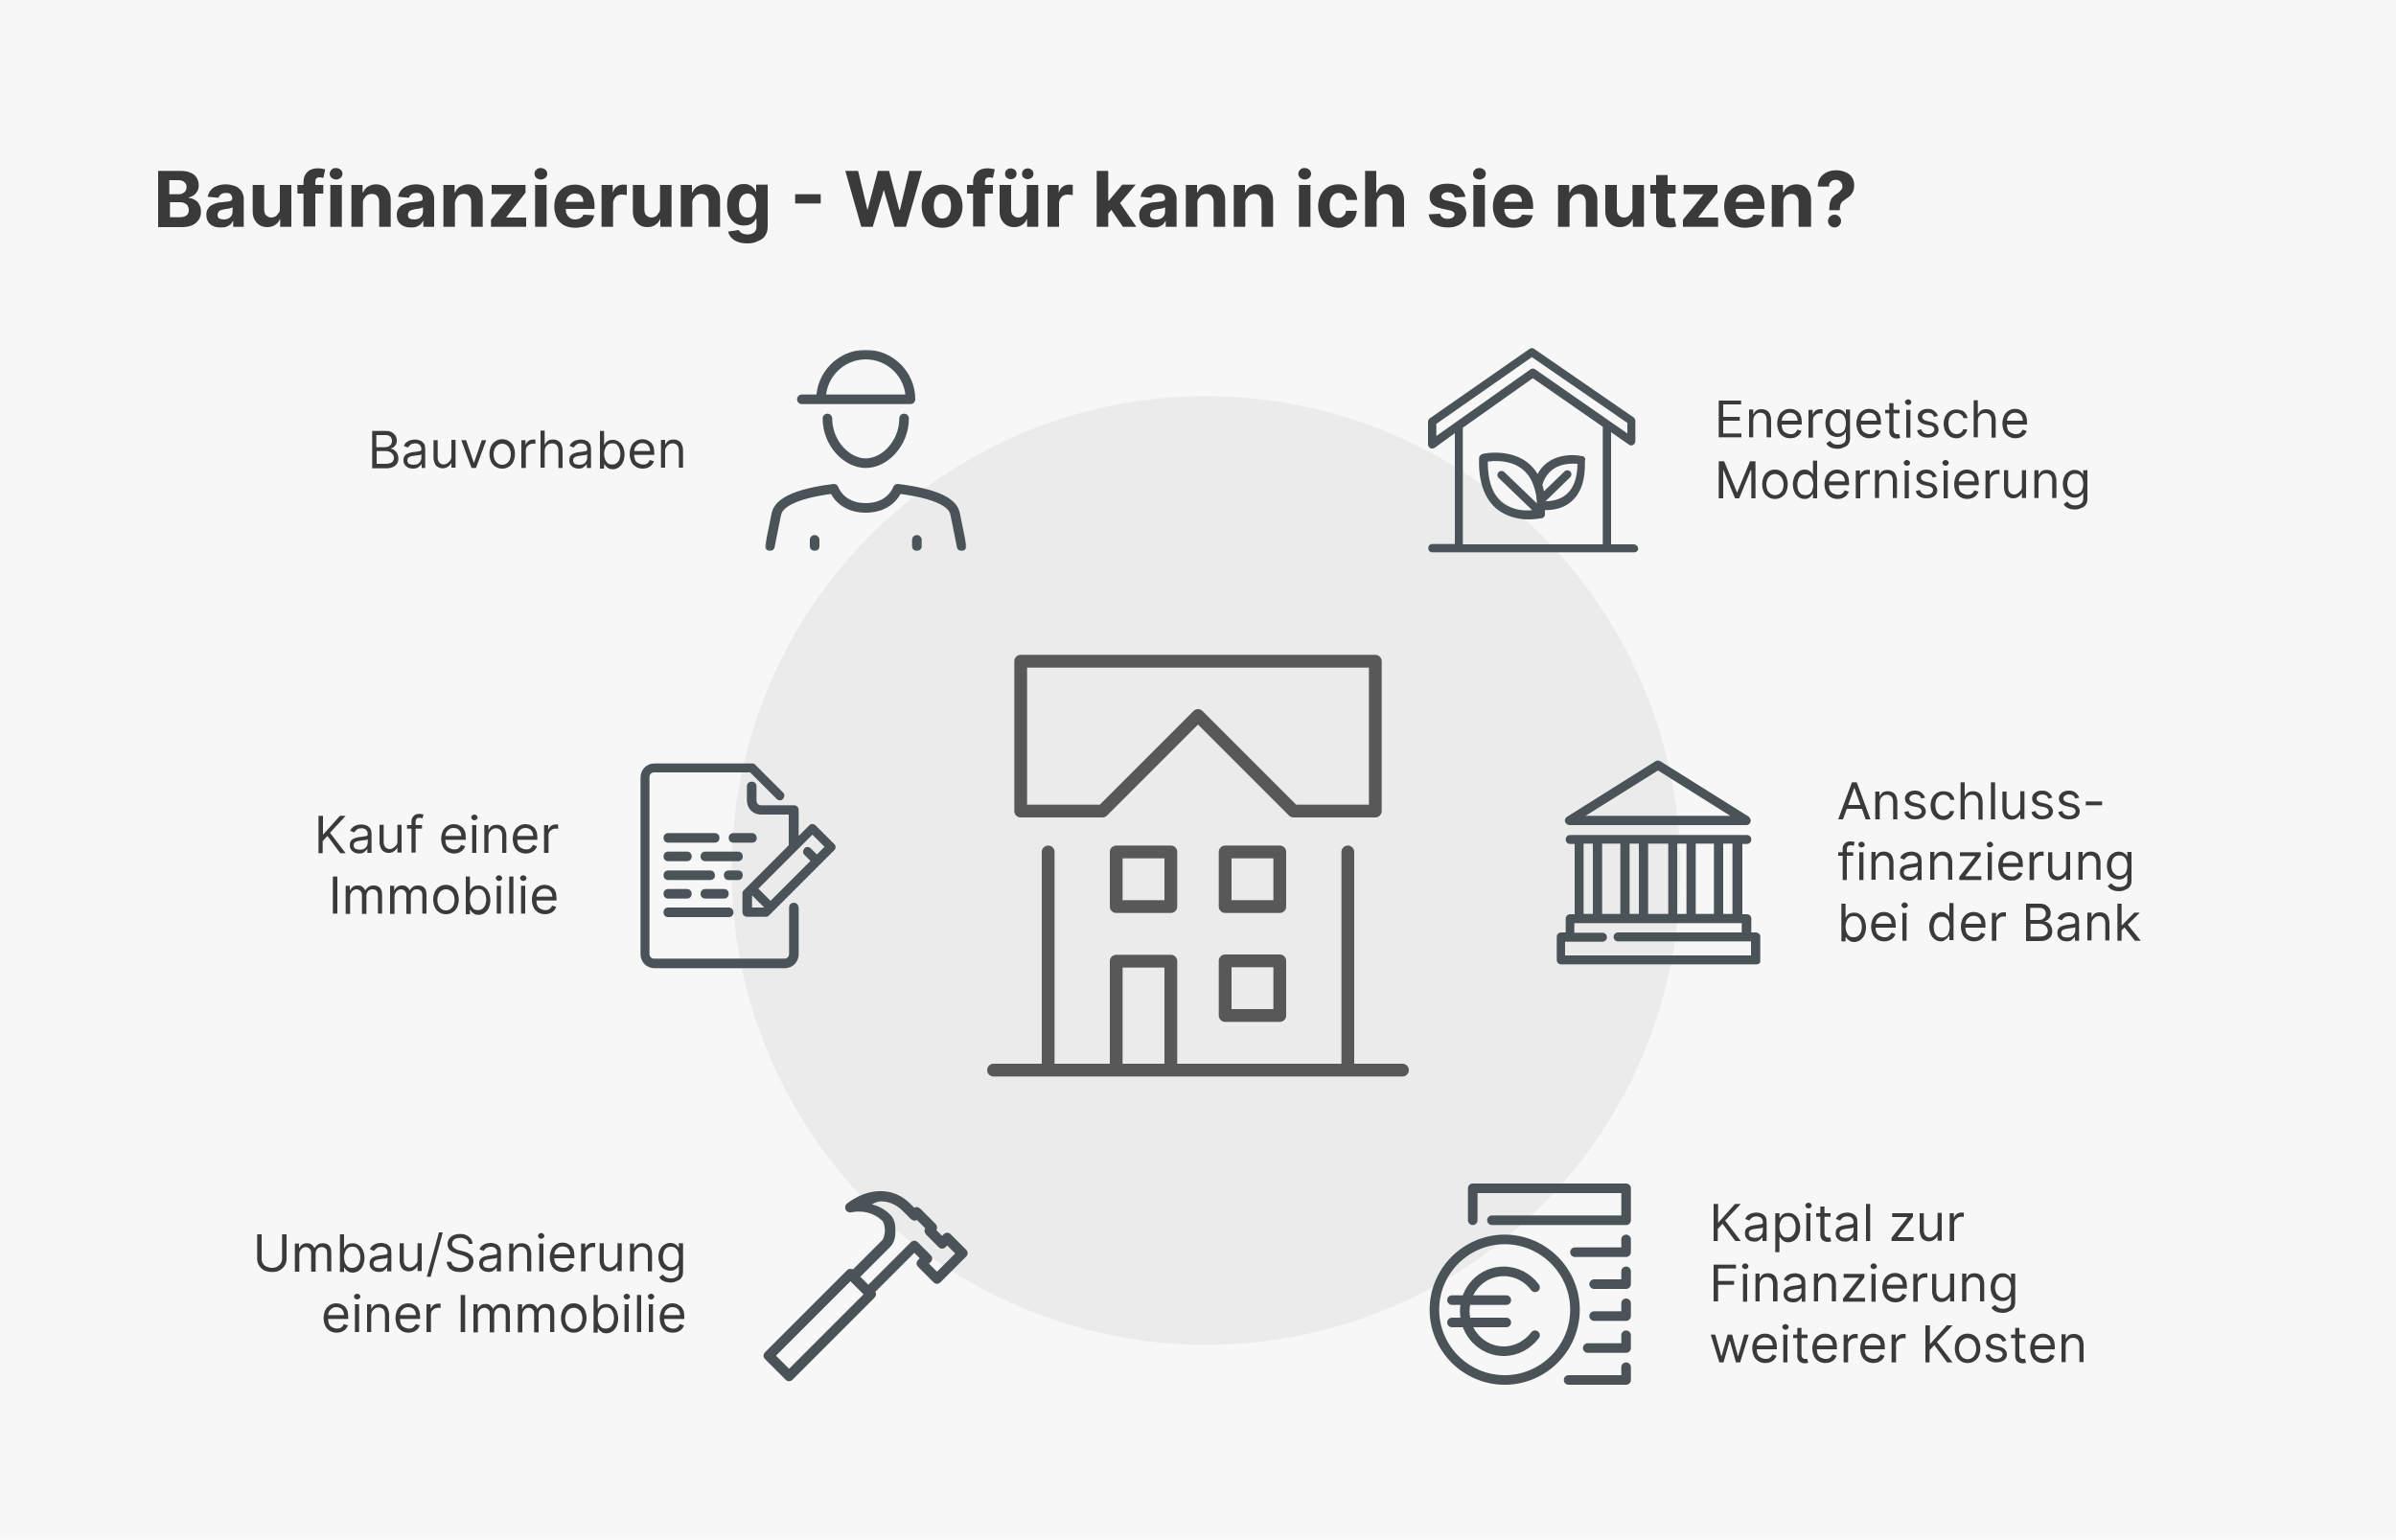 <?xml version="1.0" encoding="utf-8"?>
<!-- Generator: Adobe Illustrator 27.5.0, SVG Export Plug-In . SVG Version: 6.00 Build 0)  -->
<svg version="1.1" id="Ebene_1" xmlns="http://www.w3.org/2000/svg" xmlns:xlink="http://www.w3.org/1999/xlink" x="0px" y="0px"
	 viewBox="0 0 750 482" style="enable-background:new 0 0 750 482;" xml:space="preserve">
<style type="text/css">
	.st0{fill:#F7F7F7;}
	.st1{fill:#3A3A3A;}
	.st2{fill:#EBEBEB;}
	.st3{fill:none;stroke:#585858;stroke-width:4;stroke-linecap:round;stroke-linejoin:round;}
	.st4{fill:#495358;}
	.st5{clip-path:url(#SVGID_00000030476415642034574010000000649480756111040163_);}
	.st6{clip-path:url(#SVGID_00000043444709458645421010000000598796434708891054_);}
	.st7{fill:#FFFFFF;filter:url(#Adobe_OpacityMaskFilter);}
	.st8{mask:url(#mask0_4_292_00000101786068717092099330000011916480353889009842_);}
	.st9{fill:none;stroke:#495358;stroke-width:3;stroke-linecap:round;stroke-linejoin:round;}
	.st10{clip-path:url(#SVGID_00000069357122552688039950000015178520263897268922_);}
</style>
<rect y="0" class="st0" width="750" height="482"/>
<path class="st1" d="M49.5,71V53.5h7c1.3,0,2.4,0.2,3.2,0.6c0.9,0.4,1.5,0.9,1.9,1.6c0.4,0.7,0.6,1.4,0.6,2.3c0,0.7-0.1,1.3-0.4,1.8
	c-0.3,0.5-0.6,0.9-1.1,1.3c-0.5,0.3-1,0.6-1.6,0.7v0.2c0.7,0,1.3,0.2,1.9,0.6c0.6,0.3,1.1,0.8,1.4,1.5c0.4,0.6,0.5,1.4,0.5,2.2
	c0,0.9-0.2,1.8-0.7,2.5c-0.5,0.7-1.1,1.3-2,1.7c-0.9,0.4-2,0.6-3.3,0.6H49.5z M53.2,68h3c1,0,1.8-0.2,2.2-0.6
	c0.5-0.4,0.7-0.9,0.7-1.6c0-0.5-0.1-0.9-0.3-1.3c-0.2-0.4-0.6-0.7-1-0.9c-0.4-0.2-0.9-0.3-1.5-0.3h-3.1V68z M53.2,60.8h2.7
	c0.5,0,1-0.1,1.3-0.3c0.4-0.2,0.7-0.4,0.9-0.8c0.2-0.3,0.3-0.7,0.3-1.2c0-0.6-0.2-1.1-0.7-1.5c-0.4-0.4-1.1-0.6-1.9-0.6h-2.8V60.8z
	 M69,71.2c-0.8,0-1.6-0.1-2.2-0.4c-0.7-0.3-1.2-0.7-1.6-1.3c-0.4-0.6-0.6-1.3-0.6-2.2c0-0.7,0.1-1.3,0.4-1.8
	c0.3-0.5,0.6-0.9,1.1-1.2c0.5-0.3,1-0.5,1.6-0.7c0.6-0.2,1.2-0.3,1.9-0.3c0.8-0.1,1.4-0.2,1.8-0.2c0.5-0.1,0.8-0.2,1-0.3
	c0.2-0.1,0.3-0.4,0.3-0.6v-0.1c0-0.5-0.2-1-0.5-1.3c-0.3-0.3-0.8-0.4-1.4-0.4c-0.7,0-1.2,0.1-1.6,0.4c-0.4,0.3-0.6,0.6-0.8,1.1
	l-3.4-0.3c0.2-0.8,0.5-1.5,1-2.1c0.5-0.6,1.1-1,1.9-1.3c0.8-0.3,1.7-0.5,2.8-0.5c0.7,0,1.4,0.1,2.1,0.3c0.7,0.2,1.3,0.4,1.8,0.8
	c0.5,0.4,0.9,0.8,1.2,1.4c0.3,0.6,0.5,1.2,0.5,2V71H73v-1.8h-0.1c-0.2,0.4-0.5,0.8-0.8,1.1c-0.4,0.3-0.8,0.5-1.3,0.7
	C70.3,71.2,69.7,71.2,69,71.2z M70.1,68.7c0.5,0,1-0.1,1.4-0.3c0.4-0.2,0.7-0.5,1-0.9c0.2-0.4,0.3-0.8,0.3-1.2v-1.4
	c-0.1,0.1-0.3,0.1-0.5,0.2c-0.2,0.1-0.4,0.1-0.7,0.2c-0.2,0-0.5,0.1-0.7,0.1c-0.2,0-0.5,0.1-0.7,0.1c-0.4,0.1-0.8,0.2-1.1,0.3
	c-0.3,0.1-0.6,0.3-0.7,0.6c-0.2,0.2-0.3,0.5-0.3,0.9c0,0.5,0.2,0.9,0.5,1.1C69.1,68.6,69.5,68.7,70.1,68.7z M87.6,65.4v-7.5h3.6V71
	h-3.5v-2.4h-0.1c-0.3,0.8-0.8,1.4-1.5,1.8c-0.7,0.5-1.5,0.7-2.5,0.7c-0.9,0-1.6-0.2-2.3-0.6c-0.7-0.4-1.2-1-1.6-1.7
	c-0.4-0.7-0.6-1.6-0.6-2.6v-8.3h3.6v7.7c0,0.8,0.2,1.4,0.6,1.8c0.4,0.4,1,0.7,1.6,0.7c0.4,0,0.8-0.1,1.2-0.3
	c0.4-0.2,0.7-0.5,0.9-0.9C87.5,66.5,87.6,66,87.6,65.4z M101.2,57.9v2.7h-8.1v-2.7H101.2z M95,71V57c0-0.9,0.2-1.7,0.6-2.4
	c0.4-0.6,0.9-1.1,1.5-1.4c0.6-0.3,1.4-0.5,2.2-0.5c0.6,0,1.1,0,1.5,0.1c0.5,0.1,0.8,0.2,1,0.2l-0.6,2.7c-0.1,0-0.3-0.1-0.5-0.1
	c-0.2,0-0.4-0.1-0.6-0.1c-0.5,0-0.9,0.1-1.1,0.4c-0.2,0.2-0.3,0.6-0.3,1v14H95z M103.4,71V57.9h3.6V71H103.4z M105.2,56.2
	c-0.5,0-1-0.2-1.4-0.5c-0.4-0.4-0.6-0.8-0.6-1.3c0-0.5,0.2-0.9,0.6-1.3c0.4-0.4,0.8-0.5,1.4-0.5c0.5,0,1,0.2,1.4,0.5
	c0.4,0.4,0.6,0.8,0.6,1.3c0,0.5-0.2,0.9-0.6,1.3C106.2,56,105.8,56.2,105.2,56.2z M113.6,63.4V71H110V57.9h3.5v2.3h0.2
	c0.3-0.8,0.8-1.4,1.5-1.8c0.7-0.4,1.5-0.7,2.5-0.7c0.9,0,1.7,0.2,2.4,0.6c0.7,0.4,1.2,1,1.6,1.7c0.4,0.7,0.6,1.6,0.6,2.6V71h-3.6
	v-7.7c0-0.8-0.2-1.4-0.6-1.9c-0.4-0.5-1-0.7-1.7-0.7c-0.5,0-0.9,0.1-1.3,0.3c-0.4,0.2-0.7,0.5-0.9,0.9
	C113.7,62.4,113.6,62.9,113.6,63.4z M128.6,71.2c-0.8,0-1.6-0.1-2.2-0.4c-0.7-0.3-1.2-0.7-1.6-1.3c-0.4-0.6-0.6-1.3-0.6-2.2
	c0-0.7,0.1-1.3,0.4-1.8c0.3-0.5,0.6-0.9,1.1-1.2c0.5-0.3,1-0.5,1.6-0.7c0.6-0.2,1.2-0.3,1.9-0.3c0.8-0.1,1.4-0.2,1.8-0.2
	c0.5-0.1,0.8-0.2,1-0.3c0.2-0.1,0.3-0.4,0.3-0.6v-0.1c0-0.5-0.2-1-0.5-1.3c-0.3-0.3-0.8-0.4-1.4-0.4c-0.7,0-1.2,0.1-1.6,0.4
	c-0.4,0.3-0.6,0.6-0.8,1.1l-3.4-0.3c0.2-0.8,0.5-1.5,1-2.1c0.5-0.6,1.1-1,1.9-1.3c0.8-0.3,1.7-0.5,2.8-0.5c0.7,0,1.4,0.1,2.1,0.3
	c0.7,0.2,1.3,0.4,1.8,0.8c0.5,0.4,0.9,0.8,1.2,1.4c0.3,0.6,0.5,1.2,0.5,2V71h-3.4v-1.8h-0.1c-0.2,0.4-0.5,0.8-0.8,1.1
	c-0.4,0.3-0.8,0.5-1.3,0.7C129.8,71.2,129.3,71.2,128.6,71.2z M129.7,68.7c0.5,0,1-0.1,1.4-0.3c0.4-0.2,0.7-0.5,1-0.9
	c0.2-0.4,0.3-0.8,0.3-1.2v-1.4c-0.1,0.1-0.3,0.1-0.5,0.2c-0.2,0.1-0.4,0.1-0.7,0.2c-0.2,0-0.5,0.1-0.7,0.1c-0.2,0-0.5,0.1-0.7,0.1
	c-0.4,0.1-0.8,0.2-1.1,0.3c-0.3,0.1-0.6,0.3-0.7,0.6c-0.2,0.2-0.3,0.5-0.3,0.9c0,0.5,0.2,0.9,0.5,1.1
	C128.6,68.6,129.1,68.7,129.7,68.7z M142.4,63.4V71h-3.6V57.9h3.5v2.3h0.2c0.3-0.8,0.8-1.4,1.5-1.8c0.7-0.4,1.5-0.7,2.5-0.7
	c0.9,0,1.7,0.2,2.4,0.6c0.7,0.4,1.2,1,1.6,1.7c0.4,0.7,0.6,1.6,0.6,2.6V71h-3.6v-7.7c0-0.8-0.2-1.4-0.6-1.9c-0.4-0.5-1-0.7-1.7-0.7
	c-0.5,0-0.9,0.1-1.3,0.3c-0.4,0.2-0.7,0.5-0.9,0.9C142.6,62.4,142.5,62.9,142.4,63.4z M153.7,71v-2.2l6.4-7.9v-0.1h-6.2v-2.9h10.6
	v2.4l-6,7.7v0.1h6.2V71H153.7z M167.5,71V57.9h3.6V71H167.5z M169.3,56.2c-0.5,0-1-0.2-1.4-0.5c-0.4-0.4-0.6-0.8-0.6-1.3
	c0-0.5,0.2-0.9,0.6-1.3c0.4-0.4,0.8-0.5,1.4-0.5c0.5,0,1,0.2,1.4,0.5c0.4,0.4,0.6,0.8,0.6,1.3c0,0.5-0.2,0.9-0.6,1.3
	C170.3,56,169.8,56.2,169.3,56.2z M180,71.3c-1.3,0-2.5-0.3-3.5-0.8c-1-0.6-1.7-1.3-2.2-2.3c-0.5-1-0.8-2.2-0.8-3.6
	c0-1.3,0.3-2.5,0.8-3.5c0.5-1,1.3-1.8,2.2-2.4c1-0.6,2.1-0.9,3.4-0.9c0.9,0,1.7,0.1,2.4,0.4c0.8,0.3,1.4,0.7,2,1.2
	c0.6,0.6,1,1.2,1.3,2.1c0.3,0.8,0.5,1.8,0.5,2.9v1h-11.1v-2.2h7.6c0-0.5-0.1-1-0.3-1.4c-0.2-0.4-0.5-0.7-0.9-0.9
	c-0.4-0.2-0.9-0.3-1.4-0.3c-0.6,0-1,0.1-1.5,0.4c-0.4,0.2-0.8,0.6-1,1c-0.2,0.4-0.4,0.9-0.4,1.4v2.1c0,0.6,0.1,1.2,0.4,1.7
	c0.2,0.5,0.6,0.8,1,1.1c0.4,0.3,1,0.4,1.6,0.4c0.4,0,0.8-0.1,1.1-0.2c0.3-0.1,0.6-0.3,0.9-0.5c0.2-0.2,0.4-0.5,0.5-0.8l3.4,0.2
	c-0.2,0.8-0.5,1.5-1,2.1c-0.5,0.6-1.2,1.1-2,1.4C182,71.1,181,71.3,180,71.3z M188.3,71V57.9h3.5v2.3h0.1c0.2-0.8,0.6-1.4,1.2-1.8
	c0.6-0.4,1.2-0.6,1.9-0.6c0.2,0,0.4,0,0.6,0c0.2,0,0.4,0.1,0.6,0.1v3.2c-0.2-0.1-0.4-0.1-0.7-0.1c-0.3,0-0.6-0.1-0.8-0.1
	c-0.5,0-1,0.1-1.4,0.3c-0.4,0.2-0.7,0.5-1,1c-0.2,0.4-0.4,0.9-0.4,1.4V71H188.3z M206.6,65.4v-7.5h3.6V71h-3.5v-2.4h-0.1
	c-0.3,0.8-0.8,1.4-1.5,1.8c-0.7,0.5-1.5,0.7-2.5,0.7c-0.9,0-1.6-0.2-2.3-0.6c-0.7-0.4-1.2-1-1.6-1.7c-0.4-0.7-0.6-1.6-0.6-2.6v-8.3
	h3.6v7.7c0,0.8,0.2,1.4,0.6,1.8c0.4,0.4,1,0.7,1.6,0.7c0.4,0,0.8-0.1,1.2-0.3c0.4-0.2,0.7-0.5,0.9-0.9
	C206.4,66.5,206.6,66,206.6,65.4z M216.7,63.4V71h-3.6V57.9h3.5v2.3h0.2c0.3-0.8,0.8-1.4,1.5-1.8c0.7-0.4,1.5-0.7,2.5-0.7
	c0.9,0,1.7,0.2,2.4,0.6c0.7,0.4,1.2,1,1.6,1.7c0.4,0.7,0.6,1.6,0.6,2.6V71h-3.6v-7.7c0-0.8-0.2-1.4-0.6-1.9c-0.4-0.5-1-0.7-1.7-0.7
	c-0.5,0-0.9,0.1-1.3,0.3c-0.4,0.2-0.7,0.5-0.9,0.9C216.8,62.4,216.7,62.9,216.7,63.4z M233.9,76.2c-1.2,0-2.2-0.2-3-0.5
	c-0.8-0.3-1.5-0.8-2-1.3c-0.5-0.6-0.8-1.2-1-1.9l3.4-0.5c0.1,0.3,0.3,0.5,0.5,0.7c0.2,0.2,0.5,0.4,0.9,0.5c0.4,0.1,0.8,0.2,1.3,0.2
	c0.8,0,1.4-0.2,2-0.6c0.5-0.4,0.8-1,0.8-1.9v-2.4h-0.2c-0.2,0.4-0.4,0.7-0.7,1c-0.3,0.3-0.7,0.6-1.2,0.8c-0.5,0.2-1.1,0.3-1.8,0.3
	c-1,0-1.9-0.2-2.7-0.7c-0.8-0.5-1.4-1.2-1.9-2.1c-0.5-0.9-0.7-2.1-0.7-3.6c0-1.5,0.2-2.7,0.7-3.7c0.5-1,1.1-1.7,1.9-2.2
	c0.8-0.5,1.7-0.7,2.7-0.7c0.7,0,1.3,0.1,1.8,0.4c0.5,0.2,0.9,0.6,1.2,0.9c0.3,0.4,0.5,0.7,0.7,1.1h0.1v-2.2h3.6v13.2
	c0,1.1-0.3,2-0.8,2.8c-0.5,0.8-1.3,1.3-2.3,1.7C236.3,76,235.2,76.2,233.9,76.2z M234,68.1c0.6,0,1.1-0.1,1.5-0.4
	c0.4-0.3,0.7-0.7,0.9-1.3c0.2-0.6,0.3-1.2,0.3-2c0-0.8-0.1-1.4-0.3-2c-0.2-0.6-0.5-1-0.9-1.3s-0.9-0.5-1.5-0.5
	c-0.6,0-1.1,0.2-1.5,0.5c-0.4,0.3-0.7,0.8-0.9,1.3s-0.3,1.2-0.3,2c0,0.8,0.1,1.4,0.3,2c0.2,0.5,0.5,1,0.9,1.3
	C232.9,67.9,233.4,68.1,234,68.1z M256.9,60.8v2.9h-8v-2.9H256.9z M269.6,71l-5-17.5h4l2.9,12.1h0.1l3.2-12.1h3.5l3.2,12.2h0.2
	l2.9-12.2h4l-5,17.5h-3.6l-3.3-11.4h-0.1L273.2,71H269.6z M294.9,71.3c-1.3,0-2.5-0.3-3.4-0.8c-1-0.6-1.7-1.4-2.2-2.4
	c-0.5-1-0.8-2.2-0.8-3.5c0-1.4,0.3-2.5,0.8-3.5c0.5-1,1.3-1.8,2.2-2.4c1-0.6,2.1-0.9,3.4-0.9c1.3,0,2.5,0.3,3.4,0.9
	c1,0.6,1.7,1.4,2.2,2.4c0.5,1,0.8,2.2,0.8,3.5c0,1.3-0.3,2.5-0.8,3.5c-0.5,1-1.3,1.8-2.2,2.4C297.4,71,296.3,71.3,294.9,71.3z
	 M295,68.4c0.6,0,1.1-0.2,1.5-0.5c0.4-0.3,0.7-0.8,0.9-1.4c0.2-0.6,0.3-1.3,0.3-2c0-0.8-0.1-1.4-0.3-2c-0.2-0.6-0.5-1.1-0.9-1.4
	c-0.4-0.3-0.9-0.5-1.5-0.5c-0.6,0-1.1,0.2-1.5,0.5c-0.4,0.3-0.7,0.8-0.9,1.4c-0.2,0.6-0.3,1.3-0.3,2c0,0.8,0.1,1.4,0.3,2
	c0.2,0.6,0.5,1.1,0.9,1.4C293.8,68.3,294.4,68.4,295,68.4z M310.8,57.9v2.7h-8.1v-2.7H310.8z M304.6,71V57c0-0.9,0.2-1.7,0.6-2.4
	c0.4-0.6,0.9-1.1,1.5-1.4c0.6-0.3,1.4-0.5,2.2-0.5c0.6,0,1.1,0,1.5,0.1c0.5,0.1,0.8,0.2,1,0.2l-0.6,2.7c-0.1,0-0.3-0.1-0.5-0.1
	c-0.2,0-0.4-0.1-0.6-0.1c-0.5,0-0.9,0.1-1.1,0.4c-0.2,0.2-0.3,0.6-0.3,1v14H304.6z M321.4,65.4v-7.5h3.6V71h-3.5v-2.4h-0.1
	c-0.3,0.8-0.8,1.4-1.5,1.8c-0.7,0.5-1.5,0.7-2.5,0.7c-0.9,0-1.6-0.2-2.3-0.6c-0.7-0.4-1.2-1-1.6-1.7c-0.4-0.7-0.6-1.6-0.6-2.6v-8.3
	h3.6v7.7c0,0.8,0.2,1.4,0.6,1.8c0.4,0.4,1,0.7,1.6,0.7c0.4,0,0.8-0.1,1.2-0.3c0.4-0.2,0.7-0.5,0.9-0.9
	C321.3,66.5,321.4,66,321.4,65.4z M316.4,56.1c-0.5,0-0.9-0.2-1.3-0.5c-0.4-0.3-0.5-0.8-0.5-1.2c0-0.5,0.2-0.9,0.5-1.2
	s0.8-0.5,1.3-0.5c0.5,0,0.9,0.2,1.3,0.5c0.3,0.3,0.5,0.7,0.5,1.2c0,0.5-0.2,0.9-0.5,1.2C317.4,55.9,316.9,56.1,316.4,56.1z
	 M321.7,56.1c-0.5,0-0.9-0.2-1.3-0.5c-0.4-0.3-0.5-0.8-0.5-1.2c0-0.5,0.2-0.9,0.5-1.2c0.4-0.3,0.8-0.5,1.3-0.5
	c0.5,0,0.9,0.2,1.3,0.5c0.3,0.3,0.5,0.7,0.5,1.2c0,0.5-0.2,0.9-0.5,1.2C322.6,55.9,322.1,56.1,321.7,56.1z M327.9,71V57.9h3.5v2.3
	h0.1c0.2-0.8,0.6-1.4,1.2-1.8c0.6-0.4,1.2-0.6,1.9-0.6c0.2,0,0.4,0,0.6,0c0.2,0,0.4,0.1,0.6,0.1v3.2c-0.2-0.1-0.4-0.1-0.7-0.1
	c-0.3,0-0.6-0.1-0.8-0.1c-0.5,0-1,0.1-1.4,0.3c-0.4,0.2-0.7,0.5-1,1c-0.2,0.4-0.4,0.9-0.4,1.4V71H327.9z M346.6,67.2l0-4.4h0.5
	l4.2-5h4.2l-5.6,6.6H349L346.6,67.2z M343.3,71V53.5h3.6V71H343.3z M351.5,71l-3.9-5.7l2.4-2.6l5.7,8.3H351.5z M361,71.2
	c-0.8,0-1.6-0.1-2.2-0.4c-0.7-0.3-1.2-0.7-1.6-1.3c-0.4-0.6-0.6-1.3-0.6-2.2c0-0.7,0.1-1.3,0.4-1.8c0.3-0.5,0.6-0.9,1.1-1.2
	c0.5-0.3,1-0.5,1.6-0.7c0.6-0.2,1.2-0.3,1.9-0.3c0.8-0.1,1.4-0.2,1.8-0.2c0.5-0.1,0.8-0.2,1-0.3c0.2-0.1,0.3-0.4,0.3-0.6v-0.1
	c0-0.5-0.2-1-0.5-1.3c-0.3-0.3-0.8-0.4-1.4-0.4c-0.7,0-1.2,0.1-1.6,0.4c-0.4,0.3-0.6,0.6-0.8,1.1l-3.4-0.3c0.2-0.8,0.5-1.5,1-2.1
	c0.5-0.6,1.1-1,1.9-1.3c0.8-0.3,1.7-0.5,2.8-0.5c0.7,0,1.4,0.1,2.1,0.3c0.7,0.2,1.3,0.4,1.8,0.8c0.5,0.4,0.9,0.8,1.2,1.4
	c0.3,0.6,0.5,1.2,0.5,2V71h-3.4v-1.8h-0.1c-0.2,0.4-0.5,0.8-0.8,1.1c-0.4,0.3-0.8,0.5-1.3,0.7C362.2,71.2,361.7,71.2,361,71.2z
	 M362,68.7c0.5,0,1-0.1,1.4-0.3c0.4-0.2,0.7-0.5,1-0.9c0.2-0.4,0.3-0.8,0.3-1.2v-1.4c-0.1,0.1-0.3,0.1-0.5,0.2
	c-0.2,0.1-0.4,0.1-0.7,0.2c-0.2,0-0.5,0.1-0.7,0.1c-0.2,0-0.5,0.1-0.7,0.1c-0.4,0.1-0.8,0.2-1.1,0.3c-0.3,0.1-0.6,0.3-0.7,0.6
	c-0.2,0.2-0.3,0.5-0.3,0.9c0,0.5,0.2,0.9,0.5,1.1C361,68.6,361.5,68.7,362,68.7z M374.8,63.4V71h-3.6V57.9h3.5v2.3h0.2
	c0.3-0.8,0.8-1.4,1.5-1.8c0.7-0.4,1.5-0.7,2.5-0.7c0.9,0,1.7,0.2,2.4,0.6c0.7,0.4,1.2,1,1.6,1.7c0.4,0.7,0.6,1.6,0.6,2.6V71h-3.6
	v-7.7c0-0.8-0.2-1.4-0.6-1.9c-0.4-0.5-1-0.7-1.7-0.7c-0.5,0-0.9,0.1-1.3,0.3c-0.4,0.2-0.7,0.5-0.9,0.9
	C374.9,62.4,374.8,62.9,374.8,63.4z M389.8,63.4V71h-3.6V57.9h3.5v2.3h0.2c0.3-0.8,0.8-1.4,1.5-1.8c0.7-0.4,1.5-0.7,2.5-0.7
	c0.9,0,1.7,0.2,2.4,0.6c0.7,0.4,1.2,1,1.6,1.7c0.4,0.7,0.6,1.6,0.6,2.6V71h-3.6v-7.7c0-0.8-0.2-1.4-0.6-1.9c-0.4-0.5-1-0.7-1.7-0.7
	c-0.5,0-0.9,0.1-1.3,0.3c-0.4,0.2-0.7,0.5-0.9,0.9C389.9,62.4,389.8,62.9,389.8,63.4z M406.6,71V57.9h3.6V71H406.6z M408.4,56.2
	c-0.5,0-1-0.2-1.4-0.5c-0.4-0.4-0.6-0.8-0.6-1.3c0-0.5,0.2-0.9,0.6-1.3c0.4-0.4,0.8-0.5,1.4-0.5c0.5,0,1,0.2,1.4,0.5
	c0.4,0.4,0.6,0.8,0.6,1.3c0,0.5-0.2,0.9-0.6,1.3C409.4,56,409,56.2,408.4,56.2z M419.1,71.3c-1.3,0-2.5-0.3-3.5-0.9
	c-1-0.6-1.7-1.4-2.2-2.4c-0.5-1-0.8-2.2-0.8-3.5c0-1.3,0.3-2.5,0.8-3.5c0.5-1,1.3-1.8,2.2-2.4c1-0.6,2.1-0.9,3.4-0.9
	c1.1,0,2.1,0.2,3,0.6c0.9,0.4,1.5,1,2,1.7s0.8,1.6,0.8,2.6h-3.4c-0.1-0.7-0.4-1.2-0.8-1.6c-0.4-0.4-0.9-0.6-1.6-0.6
	c-0.6,0-1.1,0.2-1.5,0.5c-0.4,0.3-0.7,0.7-1,1.3c-0.2,0.6-0.3,1.3-0.3,2.1c0,0.8,0.1,1.5,0.3,2.1c0.2,0.6,0.6,1,1,1.3
	c0.4,0.3,0.9,0.5,1.5,0.5c0.4,0,0.8-0.1,1.1-0.3c0.3-0.2,0.6-0.4,0.8-0.7c0.2-0.3,0.4-0.7,0.4-1.2h3.4c-0.1,1-0.3,1.9-0.8,2.6
	c-0.5,0.8-1.1,1.3-2,1.8C421.2,71,420.2,71.3,419.1,71.3z M430.9,63.4V71h-3.6V53.5h3.5v6.7h0.2c0.3-0.8,0.8-1.4,1.4-1.8
	c0.7-0.4,1.5-0.7,2.5-0.7c0.9,0,1.7,0.2,2.4,0.6c0.7,0.4,1.2,1,1.6,1.7c0.4,0.7,0.6,1.6,0.6,2.6V71h-3.6v-7.7c0-0.8-0.2-1.4-0.6-1.9
	c-0.4-0.4-1-0.7-1.7-0.7c-0.5,0-0.9,0.1-1.3,0.3c-0.4,0.2-0.7,0.5-0.9,0.9C431,62.4,430.9,62.9,430.9,63.4z M458.7,61.6l-3.3,0.2
	c-0.1-0.3-0.2-0.5-0.4-0.8c-0.2-0.2-0.4-0.4-0.7-0.6c-0.3-0.1-0.7-0.2-1.1-0.2c-0.6,0-1,0.1-1.4,0.4c-0.4,0.2-0.6,0.5-0.6,0.9
	c0,0.3,0.1,0.6,0.4,0.8s0.7,0.4,1.3,0.5l2.4,0.5c1.3,0.3,2.2,0.7,2.8,1.3c0.6,0.6,0.9,1.3,0.9,2.3c0,0.9-0.3,1.6-0.8,2.3
	c-0.5,0.6-1.2,1.2-2.1,1.5c-0.9,0.4-1.9,0.5-3,0.5c-1.7,0-3.1-0.4-4.1-1.1c-1-0.7-1.6-1.7-1.8-3l3.6-0.2c0.1,0.5,0.4,0.9,0.8,1.2
	c0.4,0.3,0.9,0.4,1.6,0.4c0.6,0,1.1-0.1,1.5-0.4c0.4-0.2,0.6-0.6,0.6-1c0-0.3-0.1-0.6-0.4-0.8c-0.3-0.2-0.7-0.4-1.3-0.5l-2.3-0.5
	c-1.3-0.3-2.2-0.7-2.9-1.3c-0.6-0.6-0.9-1.4-0.9-2.4c0-0.8,0.2-1.6,0.7-2.2c0.5-0.6,1.1-1.1,1.9-1.4c0.8-0.3,1.8-0.5,2.9-0.5
	c1.7,0,3,0.3,3.9,1C457.9,59.5,458.5,60.4,458.7,61.6z M461.2,71V57.9h3.6V71H461.2z M463.1,56.2c-0.5,0-1-0.2-1.4-0.5
	c-0.4-0.4-0.6-0.8-0.6-1.3c0-0.5,0.2-0.9,0.6-1.3c0.4-0.4,0.9-0.5,1.4-0.5c0.5,0,1,0.2,1.4,0.5c0.4,0.4,0.6,0.8,0.6,1.3
	c0,0.5-0.2,0.9-0.6,1.3C464.1,56,463.6,56.2,463.1,56.2z M473.8,71.3c-1.3,0-2.5-0.3-3.5-0.8c-1-0.6-1.7-1.3-2.2-2.3
	c-0.5-1-0.8-2.2-0.8-3.6c0-1.3,0.3-2.5,0.8-3.5c0.5-1,1.3-1.8,2.2-2.4c1-0.6,2.1-0.9,3.4-0.9c0.9,0,1.7,0.1,2.4,0.4
	c0.8,0.3,1.4,0.7,2,1.2c0.6,0.6,1,1.2,1.3,2.1c0.3,0.8,0.5,1.8,0.5,2.9v1h-11.1v-2.2h7.6c0-0.5-0.1-1-0.3-1.4
	c-0.2-0.4-0.5-0.7-0.9-0.9c-0.4-0.2-0.9-0.3-1.4-0.3c-0.6,0-1,0.1-1.5,0.4c-0.4,0.2-0.8,0.6-1,1c-0.2,0.4-0.4,0.9-0.4,1.4v2.1
	c0,0.6,0.1,1.2,0.4,1.7c0.2,0.5,0.6,0.8,1,1.1c0.4,0.3,1,0.4,1.6,0.4c0.4,0,0.8-0.1,1.1-0.2c0.3-0.1,0.6-0.3,0.9-0.5
	c0.2-0.2,0.4-0.5,0.5-0.8l3.4,0.2c-0.2,0.8-0.5,1.5-1,2.1c-0.5,0.6-1.2,1.1-2,1.4C475.8,71.1,474.8,71.3,473.8,71.3z M491.3,63.4V71
	h-3.6V57.9h3.5v2.3h0.2c0.3-0.8,0.8-1.4,1.5-1.8c0.7-0.4,1.5-0.7,2.5-0.7c0.9,0,1.7,0.2,2.4,0.6c0.7,0.4,1.2,1,1.6,1.7
	c0.4,0.7,0.6,1.6,0.6,2.6V71h-3.6v-7.7c0-0.8-0.2-1.4-0.6-1.9c-0.4-0.5-1-0.7-1.7-0.7c-0.5,0-0.9,0.1-1.3,0.3
	c-0.4,0.2-0.7,0.5-0.9,0.9C491.4,62.4,491.3,62.9,491.3,63.4z M511,65.4v-7.5h3.6V71h-3.5v-2.4H511c-0.3,0.8-0.8,1.4-1.5,1.8
	c-0.7,0.5-1.5,0.7-2.5,0.7c-0.9,0-1.6-0.2-2.3-0.6c-0.7-0.4-1.2-1-1.6-1.7c-0.4-0.7-0.6-1.6-0.6-2.6v-8.3h3.6v7.7
	c0,0.8,0.2,1.4,0.6,1.8c0.4,0.4,1,0.7,1.6,0.7c0.4,0,0.8-0.1,1.2-0.3c0.4-0.2,0.7-0.5,0.9-0.9C510.9,66.5,511,66,511,65.4z
	 M524.5,57.9v2.7h-7.9v-2.7H524.5z M518.4,54.8h3.6V67c0,0.3,0.1,0.6,0.2,0.8c0.1,0.2,0.2,0.3,0.4,0.4c0.2,0.1,0.4,0.1,0.6,0.1
	c0.2,0,0.3,0,0.5,0c0.2,0,0.3-0.1,0.4-0.1l0.6,2.7c-0.2,0.1-0.4,0.1-0.8,0.2c-0.3,0.1-0.7,0.1-1.2,0.1c-0.9,0-1.6-0.1-2.3-0.3
	c-0.7-0.3-1.2-0.7-1.5-1.2c-0.4-0.6-0.5-1.3-0.5-2.1V54.8z M526.8,71v-2.2l6.4-7.9v-0.1H527v-2.9h10.6v2.4l-6,7.7v0.1h6.2V71H526.8z
	 M546.2,71.3c-1.3,0-2.5-0.3-3.5-0.8c-1-0.6-1.7-1.3-2.2-2.3c-0.5-1-0.8-2.2-0.8-3.6c0-1.3,0.3-2.5,0.8-3.5c0.5-1,1.3-1.8,2.2-2.4
	c1-0.6,2.1-0.9,3.4-0.9c0.9,0,1.7,0.1,2.4,0.4c0.8,0.3,1.4,0.7,2,1.2c0.6,0.6,1,1.2,1.3,2.1c0.3,0.8,0.5,1.8,0.5,2.9v1h-11.1v-2.2
	h7.6c0-0.5-0.1-1-0.3-1.4c-0.2-0.4-0.5-0.7-0.9-0.9c-0.4-0.2-0.9-0.3-1.4-0.3c-0.6,0-1,0.1-1.5,0.4c-0.4,0.2-0.8,0.6-1,1
	c-0.2,0.4-0.4,0.9-0.4,1.4v2.1c0,0.6,0.1,1.2,0.4,1.7c0.2,0.5,0.6,0.8,1,1.1c0.4,0.3,1,0.4,1.6,0.4c0.4,0,0.8-0.1,1.1-0.2
	c0.3-0.1,0.6-0.3,0.9-0.5c0.2-0.2,0.4-0.5,0.5-0.8l3.4,0.2c-0.2,0.8-0.5,1.5-1,2.1c-0.5,0.6-1.2,1.1-2,1.4
	C548.2,71.1,547.3,71.3,546.2,71.3z M558.2,63.4V71h-3.6V57.9h3.5v2.3h0.2c0.3-0.8,0.8-1.4,1.5-1.8c0.7-0.4,1.5-0.7,2.5-0.7
	c0.9,0,1.7,0.2,2.4,0.6c0.7,0.4,1.2,1,1.6,1.7c0.4,0.7,0.6,1.6,0.6,2.6V71H563v-7.7c0-0.8-0.2-1.4-0.6-1.9c-0.4-0.5-1-0.7-1.7-0.7
	c-0.5,0-0.9,0.1-1.3,0.3c-0.4,0.2-0.7,0.5-0.9,0.9C558.3,62.4,558.2,62.9,558.2,63.4z M572.6,65.8v-0.3c0-1,0.1-1.8,0.3-2.4
	c0.2-0.6,0.4-1.1,0.8-1.4c0.3-0.4,0.7-0.7,1.2-1c0.4-0.2,0.7-0.5,0.9-0.7s0.5-0.5,0.7-0.8c0.2-0.3,0.2-0.6,0.2-1
	c0-0.4-0.1-0.7-0.3-1c-0.2-0.3-0.4-0.5-0.8-0.7c-0.3-0.2-0.7-0.2-1-0.2c-0.4,0-0.7,0.1-1,0.2c-0.3,0.2-0.6,0.4-0.8,0.7
	c-0.2,0.3-0.3,0.7-0.3,1.2h-3.5c0-1.1,0.3-2.1,0.8-2.8c0.5-0.7,1.2-1.3,2.1-1.7c0.9-0.4,1.8-0.6,2.8-0.6c1.1,0,2.1,0.2,3,0.6
	c0.9,0.4,1.6,0.9,2,1.6c0.5,0.7,0.7,1.6,0.7,2.5c0,0.7-0.1,1.3-0.3,1.8c-0.2,0.5-0.5,1-0.9,1.4c-0.4,0.4-0.9,0.7-1.4,1.1
	c-0.4,0.3-0.8,0.5-1.1,0.8c-0.3,0.3-0.5,0.6-0.6,1c-0.1,0.4-0.2,0.8-0.2,1.4v0.3H572.6z M574.3,71.2c-0.6,0-1.1-0.2-1.5-0.6
	c-0.4-0.4-0.6-0.9-0.6-1.4c0-0.6,0.2-1,0.6-1.4c0.4-0.4,0.9-0.6,1.5-0.6c0.5,0,1,0.2,1.4,0.6s0.6,0.9,0.6,1.4c0,0.4-0.1,0.7-0.3,1
	c-0.2,0.3-0.4,0.6-0.7,0.7C575,71.1,574.7,71.2,574.3,71.2z"/>
<circle class="st2" cx="377.5" cy="272.5" r="148.5"/>
<path class="st3" d="M328.1,266.7V335 M421.9,266.7V335 M311,335h128 M319.5,207v46.9h25.6l29.9-29.9l29.9,29.9h25.6V207H319.5z
	 M383.5,283.8h17.1v-17.1h-17.1V283.8z M383.5,317.9h17.1v-17.1h-17.1V317.9z M349.4,283.8h17.1v-17.1h-17.1V283.8z M349.4,335h17.1
	v-34.1h-17.1V335z"/>
<path class="st1" d="M88.3,386.4h1.4v7.7c0,0.8-0.2,1.5-0.6,2.1c-0.4,0.6-0.9,1.1-1.6,1.5c-0.7,0.4-1.5,0.5-2.4,0.5
	c-0.9,0-1.7-0.2-2.4-0.5c-0.7-0.4-1.2-0.9-1.6-1.5c-0.4-0.6-0.6-1.3-0.6-2.1v-7.7h1.4v7.6c0,0.6,0.1,1.1,0.4,1.5
	c0.2,0.4,0.6,0.8,1.1,1c0.5,0.2,1,0.4,1.7,0.4c0.6,0,1.2-0.1,1.7-0.4c0.5-0.3,0.8-0.6,1.1-1c0.2-0.4,0.4-0.9,0.4-1.5V386.4z
	 M92.3,398v-8.7h1.3v1.4h0.1c0.2-0.5,0.5-0.8,0.9-1.1c0.4-0.3,0.9-0.4,1.5-0.4c0.6,0,1.1,0.1,1.4,0.4c0.4,0.3,0.7,0.6,0.9,1.1h0.1
	c0.2-0.4,0.6-0.8,1-1.1c0.4-0.3,1-0.4,1.6-0.4c0.8,0,1.4,0.2,1.9,0.7c0.5,0.5,0.7,1.2,0.7,2.3v5.8h-1.3v-5.8c0-0.6-0.2-1.1-0.5-1.4
	c-0.4-0.3-0.8-0.4-1.2-0.4c-0.6,0-1.1,0.2-1.4,0.6c-0.3,0.4-0.5,0.8-0.5,1.4v5.7h-1.4v-6c0-0.5-0.2-0.9-0.5-1.2
	c-0.3-0.3-0.7-0.5-1.2-0.5c-0.3,0-0.7,0.1-1,0.3c-0.3,0.2-0.5,0.4-0.7,0.8c-0.2,0.3-0.3,0.7-0.3,1.1v5.5H92.3z M106.4,398v-11.6h1.3
	v4.3h0.1c0.1-0.2,0.2-0.3,0.4-0.6c0.2-0.2,0.4-0.5,0.8-0.6c0.3-0.2,0.8-0.3,1.4-0.3c0.7,0,1.4,0.2,1.9,0.6c0.6,0.4,1,0.9,1.3,1.6
	c0.3,0.7,0.5,1.5,0.5,2.4c0,0.9-0.2,1.7-0.5,2.4c-0.3,0.7-0.8,1.2-1.3,1.6c-0.6,0.4-1.2,0.6-1.9,0.6c-0.6,0-1-0.1-1.3-0.3
	c-0.3-0.2-0.6-0.4-0.8-0.6c-0.2-0.2-0.3-0.4-0.4-0.6h-0.2v1.3H106.4z M107.7,393.6c0,0.7,0.1,1.2,0.3,1.7c0.2,0.5,0.5,0.9,0.8,1.2
	c0.4,0.3,0.8,0.4,1.4,0.4c0.6,0,1-0.1,1.4-0.4c0.4-0.3,0.7-0.7,0.9-1.2c0.2-0.5,0.3-1.1,0.3-1.7c0-0.6-0.1-1.2-0.3-1.7
	c-0.2-0.5-0.5-0.9-0.8-1.2c-0.4-0.3-0.8-0.4-1.4-0.4c-0.5,0-1,0.1-1.4,0.4c-0.4,0.3-0.7,0.7-0.8,1.1
	C107.8,392.4,107.7,393,107.7,393.6z M118.7,398.2c-0.6,0-1.1-0.1-1.5-0.3c-0.4-0.2-0.8-0.5-1.1-0.9c-0.3-0.4-0.4-0.9-0.4-1.5
	c0-0.5,0.1-0.9,0.3-1.2c0.2-0.3,0.5-0.6,0.8-0.7c0.3-0.2,0.7-0.3,1.1-0.4c0.4-0.1,0.8-0.2,1.2-0.2c0.5-0.1,1-0.1,1.3-0.2
	c0.3,0,0.6-0.1,0.7-0.2c0.2-0.1,0.2-0.2,0.2-0.5v0c0-0.6-0.2-1-0.5-1.3c-0.3-0.3-0.8-0.5-1.4-0.5c-0.6,0-1.1,0.1-1.5,0.4
	c-0.4,0.3-0.6,0.6-0.8,0.9l-1.3-0.5c0.2-0.5,0.5-0.9,0.9-1.2c0.4-0.3,0.8-0.5,1.2-0.6c0.5-0.1,0.9-0.2,1.3-0.2c0.3,0,0.6,0,1,0.1
	c0.4,0.1,0.7,0.2,1.1,0.4c0.3,0.2,0.6,0.5,0.9,0.9c0.2,0.4,0.3,1,0.3,1.7v5.8h-1.3v-1.2h-0.1c-0.1,0.2-0.2,0.4-0.5,0.6
	c-0.2,0.2-0.5,0.4-0.8,0.6C119.7,398.1,119.2,398.2,118.7,398.2z M118.9,397c0.5,0,1-0.1,1.3-0.3c0.4-0.2,0.6-0.5,0.8-0.8
	c0.2-0.3,0.3-0.7,0.3-1v-1.2c-0.1,0.1-0.2,0.1-0.4,0.2c-0.2,0.1-0.4,0.1-0.7,0.1c-0.2,0-0.5,0.1-0.7,0.1c-0.2,0-0.4,0-0.6,0.1
	c-0.3,0-0.7,0.1-1,0.2c-0.3,0.1-0.5,0.2-0.7,0.4c-0.2,0.2-0.3,0.5-0.3,0.8c0,0.5,0.2,0.8,0.5,1.1C118,396.9,118.4,397,118.9,397z
	 M130.7,394.4v-5.2h1.3v8.7h-1.3v-1.5h-0.1c-0.2,0.4-0.5,0.8-1,1.1c-0.4,0.3-1,0.5-1.6,0.5c-0.5,0-1-0.1-1.5-0.4
	c-0.4-0.2-0.8-0.6-1-1.1c-0.2-0.5-0.4-1.1-0.4-1.8v-5.5h1.3v5.5c0,0.6,0.2,1.1,0.5,1.5c0.4,0.4,0.8,0.6,1.4,0.6c0.3,0,0.7-0.1,1-0.3
	c0.3-0.2,0.6-0.4,0.9-0.8C130.6,395.4,130.7,395,130.7,394.4z M138.6,385.8l-3.8,13.9h-1.2l3.8-13.9H138.6z M146.7,389.3
	c-0.1-0.6-0.3-1-0.8-1.3s-1.1-0.5-1.8-0.5c-0.5,0-1,0.1-1.4,0.2c-0.4,0.2-0.7,0.4-0.9,0.7c-0.2,0.3-0.3,0.6-0.3,1
	c0,0.3,0.1,0.6,0.2,0.8c0.2,0.2,0.3,0.4,0.6,0.6c0.2,0.1,0.5,0.3,0.7,0.4c0.3,0.1,0.5,0.2,0.7,0.2l1.2,0.3c0.3,0.1,0.6,0.2,1,0.3
	c0.4,0.1,0.7,0.3,1.1,0.6c0.3,0.2,0.6,0.5,0.9,0.9c0.2,0.4,0.3,0.8,0.3,1.4c0,0.6-0.2,1.2-0.5,1.7c-0.3,0.5-0.8,0.9-1.4,1.2
	c-0.6,0.3-1.4,0.4-2.3,0.4c-0.8,0-1.6-0.1-2.2-0.4c-0.6-0.3-1.1-0.6-1.4-1.1c-0.3-0.5-0.5-1-0.6-1.7h1.5c0,0.4,0.2,0.8,0.4,1.1
	c0.3,0.3,0.6,0.5,1,0.6c0.4,0.1,0.8,0.2,1.3,0.2c0.5,0,1-0.1,1.4-0.3c0.4-0.2,0.8-0.4,1-0.7c0.2-0.3,0.4-0.7,0.4-1.1
	c0-0.4-0.1-0.7-0.3-0.9c-0.2-0.2-0.5-0.4-0.9-0.6c-0.4-0.2-0.7-0.3-1.1-0.4l-1.4-0.4c-0.9-0.3-1.6-0.6-2.2-1.1
	c-0.5-0.5-0.8-1.1-0.8-1.9c0-0.7,0.2-1.2,0.5-1.7c0.4-0.5,0.8-0.9,1.4-1.1c0.6-0.3,1.3-0.4,2-0.4c0.8,0,1.4,0.1,2,0.4
	c0.6,0.3,1,0.6,1.4,1.1c0.3,0.5,0.5,1,0.5,1.6H146.7z M153,398.2c-0.6,0-1.1-0.1-1.5-0.3c-0.5-0.2-0.8-0.5-1.1-0.9
	c-0.3-0.4-0.4-0.9-0.4-1.5c0-0.5,0.1-0.9,0.3-1.2c0.2-0.3,0.5-0.6,0.8-0.7c0.3-0.2,0.7-0.3,1.1-0.4c0.4-0.1,0.8-0.2,1.2-0.2
	c0.5-0.1,1-0.1,1.3-0.2c0.3,0,0.6-0.1,0.7-0.2c0.2-0.1,0.2-0.2,0.2-0.5v0c0-0.6-0.2-1-0.5-1.3c-0.3-0.3-0.8-0.5-1.4-0.5
	c-0.6,0-1.1,0.1-1.5,0.4c-0.4,0.3-0.6,0.6-0.8,0.9l-1.3-0.5c0.2-0.5,0.5-0.9,0.9-1.2c0.4-0.3,0.8-0.5,1.2-0.6
	c0.5-0.1,0.9-0.2,1.3-0.2c0.3,0,0.6,0,1,0.1c0.4,0.1,0.7,0.2,1.1,0.4c0.3,0.2,0.6,0.5,0.9,0.9c0.2,0.4,0.3,1,0.3,1.7v5.8h-1.3v-1.2
	h-0.1c-0.1,0.2-0.2,0.4-0.5,0.6c-0.2,0.2-0.5,0.4-0.8,0.6C153.9,398.1,153.5,398.2,153,398.2z M153.2,397c0.5,0,1-0.1,1.3-0.3
	c0.4-0.2,0.6-0.5,0.8-0.8c0.2-0.3,0.3-0.7,0.3-1v-1.2c-0.1,0.1-0.2,0.1-0.4,0.2c-0.2,0.1-0.4,0.1-0.7,0.1c-0.2,0-0.5,0.1-0.7,0.1
	c-0.2,0-0.4,0-0.6,0.1c-0.3,0-0.7,0.1-1,0.2c-0.3,0.1-0.5,0.2-0.7,0.4c-0.2,0.2-0.3,0.5-0.3,0.8c0,0.5,0.2,0.8,0.5,1.1
	C152.2,396.9,152.6,397,153.2,397z M160.7,392.8v5.2h-1.3v-8.7h1.3v1.4h0.1c0.2-0.4,0.5-0.8,0.9-1.1c0.4-0.3,1-0.4,1.6-0.4
	c0.6,0,1.1,0.1,1.6,0.4c0.4,0.2,0.8,0.6,1,1.1c0.2,0.5,0.4,1.1,0.4,1.8v5.5H165v-5.5c0-0.7-0.2-1.2-0.5-1.6
	c-0.4-0.4-0.8-0.6-1.5-0.6c-0.4,0-0.8,0.1-1.1,0.3c-0.3,0.2-0.6,0.5-0.8,0.8C160.8,391.8,160.7,392.2,160.7,392.8z M168.8,398v-8.7
	h1.3v8.7H168.8z M169.4,387.8c-0.3,0-0.5-0.1-0.7-0.3c-0.2-0.2-0.3-0.4-0.3-0.6s0.1-0.5,0.3-0.6c0.2-0.2,0.4-0.3,0.7-0.3
	c0.3,0,0.5,0.1,0.7,0.3c0.2,0.2,0.3,0.4,0.3,0.6s-0.1,0.5-0.3,0.6C169.9,387.7,169.7,387.8,169.4,387.8z M176.2,398.2
	c-0.8,0-1.6-0.2-2.2-0.6c-0.6-0.4-1.1-0.9-1.4-1.6c-0.3-0.7-0.5-1.5-0.5-2.4c0-0.9,0.2-1.7,0.5-2.4c0.3-0.7,0.8-1.2,1.4-1.6
	c0.6-0.4,1.3-0.6,2.1-0.6c0.5,0,0.9,0.1,1.3,0.2c0.4,0.2,0.8,0.4,1.2,0.7c0.4,0.3,0.7,0.8,0.9,1.3s0.3,1.2,0.3,2.1v0.6h-6.7v-1.2
	h5.4c0-0.5-0.1-0.9-0.3-1.3c-0.2-0.4-0.5-0.7-0.8-0.9c-0.4-0.2-0.8-0.3-1.3-0.3c-0.5,0-1,0.1-1.4,0.4c-0.4,0.3-0.7,0.6-0.9,1
	c-0.2,0.4-0.3,0.9-0.3,1.4v0.8c0,0.7,0.1,1.2,0.3,1.7c0.2,0.5,0.6,0.8,1,1c0.4,0.2,0.9,0.4,1.4,0.4c0.4,0,0.7,0,1-0.1
	c0.3-0.1,0.5-0.3,0.7-0.5c0.2-0.2,0.4-0.5,0.5-0.8l1.3,0.4c-0.1,0.4-0.4,0.8-0.7,1.2c-0.3,0.3-0.7,0.6-1.2,0.8
	C177.3,398.1,176.8,398.2,176.2,398.2z M181.9,398v-8.7h1.3v1.3h0.1c0.2-0.4,0.4-0.8,0.9-1.1c0.4-0.3,0.9-0.4,1.4-0.4
	c0.1,0,0.2,0,0.4,0c0.1,0,0.3,0,0.3,0v1.4c0,0-0.1,0-0.3-0.1c-0.2,0-0.3,0-0.5,0c-0.4,0-0.8,0.1-1.1,0.3c-0.3,0.2-0.6,0.4-0.8,0.7
	c-0.2,0.3-0.3,0.7-0.3,1.1v5.5H181.9z M193.3,394.4v-5.2h1.3v8.7h-1.3v-1.5h-0.1c-0.2,0.4-0.5,0.8-1,1.1c-0.4,0.3-1,0.5-1.6,0.5
	c-0.5,0-1-0.1-1.5-0.4c-0.4-0.2-0.8-0.6-1-1.1c-0.2-0.5-0.4-1.1-0.4-1.8v-5.5h1.3v5.5c0,0.6,0.2,1.1,0.5,1.5
	c0.4,0.4,0.8,0.6,1.4,0.6c0.3,0,0.7-0.1,1-0.3c0.3-0.2,0.6-0.4,0.9-0.8C193.2,395.4,193.3,395,193.3,394.4z M198.5,392.8v5.2h-1.3
	v-8.7h1.3v1.4h0.1c0.2-0.4,0.5-0.8,0.9-1.1c0.4-0.3,1-0.4,1.6-0.4c0.6,0,1.1,0.1,1.6,0.4c0.4,0.2,0.8,0.6,1,1.1
	c0.2,0.5,0.4,1.1,0.4,1.8v5.5h-1.3v-5.5c0-0.7-0.2-1.2-0.5-1.6c-0.4-0.4-0.8-0.6-1.5-0.6c-0.4,0-0.8,0.1-1.1,0.3
	c-0.3,0.2-0.6,0.5-0.8,0.8C198.6,391.8,198.5,392.2,198.5,392.8z M210,401.5c-0.6,0-1.2-0.1-1.7-0.2c-0.5-0.2-0.9-0.4-1.2-0.6
	c-0.3-0.3-0.6-0.5-0.7-0.9l1.1-0.8c0.1,0.2,0.3,0.3,0.5,0.5c0.2,0.2,0.4,0.4,0.8,0.5c0.3,0.2,0.8,0.2,1.3,0.2c0.7,0,1.3-0.2,1.7-0.5
	c0.5-0.3,0.7-0.9,0.7-1.6v-1.8h-0.1c-0.1,0.2-0.2,0.4-0.4,0.6c-0.2,0.2-0.4,0.4-0.8,0.6c-0.3,0.2-0.8,0.3-1.4,0.3
	c-0.7,0-1.3-0.2-1.9-0.5c-0.6-0.3-1-0.8-1.3-1.5c-0.3-0.6-0.5-1.4-0.5-2.3c0-0.9,0.2-1.7,0.5-2.3c0.3-0.7,0.8-1.2,1.3-1.5
	c0.6-0.4,1.2-0.6,1.9-0.6c0.6,0,1,0.1,1.4,0.3c0.3,0.2,0.6,0.4,0.8,0.6c0.2,0.2,0.3,0.4,0.4,0.6h0.1v-1.4h1.3v9
	c0,0.8-0.2,1.4-0.5,1.8c-0.3,0.5-0.8,0.8-1.4,1C211.3,401.3,210.7,401.5,210,401.5z M210,396.7c0.5,0,1-0.1,1.4-0.4
	c0.4-0.2,0.7-0.6,0.8-1.1c0.2-0.5,0.3-1,0.3-1.7c0-0.6-0.1-1.2-0.3-1.7c-0.2-0.5-0.5-0.9-0.8-1.1c-0.4-0.3-0.8-0.4-1.4-0.4
	c-0.6,0-1,0.1-1.4,0.4c-0.4,0.3-0.7,0.7-0.8,1.2c-0.2,0.5-0.3,1-0.3,1.6c0,0.6,0.1,1.1,0.3,1.6c0.2,0.5,0.5,0.8,0.9,1.1
	C208.9,396.5,209.4,396.7,210,396.7z M105.4,417.2c-0.8,0-1.6-0.2-2.2-0.6c-0.6-0.4-1.1-0.9-1.4-1.6c-0.3-0.7-0.5-1.5-0.5-2.4
	c0-0.9,0.2-1.7,0.5-2.4c0.3-0.7,0.8-1.2,1.4-1.6c0.6-0.4,1.3-0.6,2.1-0.6c0.5,0,0.9,0.1,1.3,0.2c0.4,0.2,0.8,0.4,1.2,0.7
	c0.4,0.3,0.7,0.8,0.9,1.3c0.2,0.6,0.3,1.2,0.3,2.1v0.6h-6.7v-1.2h5.4c0-0.5-0.1-0.9-0.3-1.3c-0.2-0.4-0.5-0.7-0.8-0.9
	c-0.4-0.2-0.8-0.3-1.3-0.3c-0.5,0-1,0.1-1.4,0.4c-0.4,0.3-0.7,0.6-0.9,1c-0.2,0.4-0.3,0.9-0.3,1.4v0.8c0,0.7,0.1,1.2,0.3,1.7
	c0.2,0.5,0.6,0.8,1,1c0.4,0.2,0.9,0.4,1.4,0.4c0.4,0,0.7,0,1-0.1c0.3-0.1,0.5-0.3,0.7-0.5c0.2-0.2,0.4-0.5,0.5-0.8l1.3,0.4
	c-0.1,0.4-0.4,0.8-0.7,1.2c-0.3,0.3-0.7,0.6-1.2,0.8C106.5,417.1,106,417.2,105.4,417.2z M111.1,417v-8.7h1.3v8.7H111.1z
	 M111.8,406.8c-0.3,0-0.5-0.1-0.7-0.3c-0.2-0.2-0.3-0.4-0.3-0.6s0.1-0.5,0.3-0.6c0.2-0.2,0.4-0.3,0.7-0.3c0.3,0,0.5,0.1,0.7,0.3
	c0.2,0.2,0.3,0.4,0.3,0.6s-0.1,0.5-0.3,0.6C112.2,406.7,112,406.8,111.8,406.8z M116.2,411.8v5.2h-1.3v-8.7h1.3v1.4h0.1
	c0.2-0.4,0.5-0.8,0.9-1.1c0.4-0.3,1-0.4,1.6-0.4c0.6,0,1.1,0.1,1.6,0.4c0.4,0.2,0.8,0.6,1,1.1c0.2,0.5,0.4,1.1,0.4,1.8v5.5h-1.3
	v-5.5c0-0.7-0.2-1.2-0.5-1.6c-0.4-0.4-0.8-0.6-1.5-0.6c-0.4,0-0.8,0.1-1.1,0.3c-0.3,0.2-0.6,0.5-0.8,0.8
	C116.3,410.8,116.2,411.2,116.2,411.8z M127.9,417.2c-0.8,0-1.6-0.2-2.2-0.6c-0.6-0.4-1.1-0.9-1.4-1.6c-0.3-0.7-0.5-1.5-0.5-2.4
	c0-0.9,0.2-1.7,0.5-2.4c0.3-0.7,0.8-1.2,1.4-1.6c0.6-0.4,1.3-0.6,2.1-0.6c0.5,0,0.9,0.1,1.3,0.2c0.4,0.2,0.8,0.4,1.2,0.7
	c0.4,0.3,0.7,0.8,0.9,1.3c0.2,0.6,0.3,1.2,0.3,2.1v0.6h-6.7v-1.2h5.4c0-0.5-0.1-0.9-0.3-1.3c-0.2-0.4-0.5-0.7-0.8-0.9
	c-0.4-0.2-0.8-0.3-1.3-0.3c-0.5,0-1,0.1-1.4,0.4c-0.4,0.3-0.7,0.6-0.9,1c-0.2,0.4-0.3,0.9-0.3,1.4v0.8c0,0.7,0.1,1.2,0.3,1.7
	c0.2,0.5,0.6,0.8,1,1c0.4,0.2,0.9,0.4,1.4,0.4c0.4,0,0.7,0,1-0.1c0.3-0.1,0.5-0.3,0.7-0.5c0.2-0.2,0.4-0.5,0.5-0.8l1.3,0.4
	c-0.1,0.4-0.4,0.8-0.7,1.2c-0.3,0.3-0.7,0.6-1.2,0.8C129,417.1,128.5,417.2,127.9,417.2z M133.5,417v-8.7h1.3v1.3h0.1
	c0.2-0.4,0.4-0.8,0.9-1.1c0.4-0.3,0.9-0.4,1.4-0.4c0.1,0,0.2,0,0.4,0c0.1,0,0.3,0,0.3,0v1.4c0,0-0.1,0-0.3-0.1c-0.2,0-0.3,0-0.5,0
	c-0.4,0-0.8,0.1-1.1,0.3c-0.3,0.2-0.6,0.4-0.8,0.7c-0.2,0.3-0.3,0.7-0.3,1.1v5.5H133.5z M145.6,405.4V417h-1.4v-11.6H145.6z
	 M148.2,417v-8.7h1.3v1.4h0.1c0.2-0.5,0.5-0.8,0.9-1.1c0.4-0.3,0.9-0.4,1.5-0.4c0.6,0,1.1,0.1,1.4,0.4c0.4,0.3,0.7,0.6,0.9,1.1h0.1
	c0.2-0.4,0.6-0.8,1-1.1c0.4-0.3,1-0.4,1.6-0.4c0.8,0,1.4,0.2,1.9,0.7c0.5,0.5,0.7,1.2,0.7,2.3v5.8h-1.3v-5.8c0-0.6-0.2-1.1-0.5-1.4
	c-0.4-0.3-0.8-0.4-1.2-0.4c-0.6,0-1.1,0.2-1.4,0.6c-0.3,0.4-0.5,0.8-0.5,1.4v5.7h-1.4v-6c0-0.5-0.2-0.9-0.5-1.2
	c-0.3-0.3-0.7-0.5-1.2-0.5c-0.3,0-0.7,0.1-1,0.3c-0.3,0.2-0.5,0.4-0.7,0.8c-0.2,0.3-0.3,0.7-0.3,1.1v5.5H148.2z M162.1,417v-8.7h1.3
	v1.4h0.1c0.2-0.5,0.5-0.8,0.9-1.1c0.4-0.3,0.9-0.4,1.5-0.4c0.6,0,1.1,0.1,1.4,0.4c0.4,0.3,0.7,0.6,0.9,1.1h0.1
	c0.2-0.4,0.6-0.8,1-1.1c0.4-0.3,1-0.4,1.6-0.4c0.8,0,1.4,0.2,1.9,0.7c0.5,0.5,0.7,1.2,0.7,2.3v5.8h-1.3v-5.8c0-0.6-0.2-1.1-0.5-1.4
	c-0.4-0.3-0.8-0.4-1.2-0.4c-0.6,0-1.1,0.2-1.4,0.6c-0.3,0.4-0.5,0.8-0.5,1.4v5.7h-1.4v-6c0-0.5-0.2-0.9-0.5-1.2
	c-0.3-0.3-0.7-0.5-1.2-0.5c-0.3,0-0.7,0.1-1,0.3c-0.3,0.2-0.5,0.4-0.7,0.8c-0.2,0.3-0.3,0.7-0.3,1.1v5.5H162.1z M179.6,417.2
	c-0.8,0-1.5-0.2-2.1-0.6c-0.6-0.4-1.1-0.9-1.4-1.6c-0.3-0.7-0.5-1.5-0.5-2.4c0-0.9,0.2-1.7,0.5-2.4c0.3-0.7,0.8-1.2,1.4-1.6
	c0.6-0.4,1.3-0.6,2.1-0.6c0.8,0,1.5,0.2,2.1,0.6c0.6,0.4,1.1,0.9,1.4,1.6c0.3,0.7,0.5,1.5,0.5,2.4c0,0.9-0.2,1.7-0.5,2.4
	c-0.3,0.7-0.8,1.2-1.4,1.6C181.1,417,180.4,417.2,179.6,417.2z M179.6,416c0.6,0,1.1-0.2,1.5-0.5c0.4-0.3,0.7-0.7,0.9-1.2
	c0.2-0.5,0.3-1,0.3-1.6c0-0.6-0.1-1.1-0.3-1.6c-0.2-0.5-0.5-0.9-0.9-1.2c-0.4-0.3-0.9-0.5-1.5-0.5c-0.6,0-1.1,0.2-1.5,0.5
	c-0.4,0.3-0.7,0.7-0.9,1.2s-0.3,1-0.3,1.6c0,0.6,0.1,1.1,0.3,1.6s0.5,0.9,0.9,1.2S179,416,179.6,416z M185.8,417v-11.6h1.3v4.3h0.1
	c0.1-0.2,0.2-0.3,0.4-0.6c0.2-0.2,0.4-0.5,0.8-0.6c0.3-0.2,0.8-0.3,1.4-0.3c0.7,0,1.4,0.2,1.9,0.6c0.6,0.4,1,0.9,1.3,1.6
	c0.3,0.7,0.5,1.5,0.5,2.4c0,0.9-0.2,1.7-0.5,2.4c-0.3,0.7-0.8,1.2-1.3,1.6c-0.6,0.4-1.2,0.6-1.9,0.6c-0.6,0-1-0.1-1.3-0.3
	c-0.3-0.2-0.6-0.4-0.8-0.6c-0.2-0.2-0.3-0.4-0.4-0.6h-0.2v1.3H185.8z M187.1,412.6c0,0.7,0.1,1.2,0.3,1.7c0.2,0.5,0.5,0.9,0.8,1.2
	c0.4,0.3,0.8,0.4,1.4,0.4c0.6,0,1-0.1,1.4-0.4c0.4-0.3,0.7-0.7,0.9-1.2c0.2-0.5,0.3-1.1,0.3-1.7c0-0.6-0.1-1.2-0.3-1.7
	c-0.2-0.5-0.5-0.9-0.8-1.2c-0.4-0.3-0.8-0.4-1.4-0.4c-0.5,0-1,0.1-1.4,0.4c-0.4,0.3-0.7,0.7-0.8,1.1
	C187.2,411.4,187.1,412,187.1,412.6z M195.5,417v-8.7h1.3v8.7H195.5z M196.2,406.8c-0.3,0-0.5-0.1-0.7-0.3c-0.2-0.2-0.3-0.4-0.3-0.6
	s0.1-0.5,0.3-0.6c0.2-0.2,0.4-0.3,0.7-0.3c0.3,0,0.5,0.1,0.7,0.3c0.2,0.2,0.3,0.4,0.3,0.6s-0.1,0.5-0.3,0.6
	C196.7,406.7,196.5,406.8,196.2,406.8z M200.7,405.4V417h-1.3v-11.6H200.7z M203.1,417v-8.7h1.3v8.7H203.1z M203.8,406.8
	c-0.3,0-0.5-0.1-0.7-0.3c-0.2-0.2-0.3-0.4-0.3-0.6s0.1-0.5,0.3-0.6c0.2-0.2,0.4-0.3,0.7-0.3c0.3,0,0.5,0.1,0.7,0.3
	c0.2,0.2,0.3,0.4,0.3,0.6s-0.1,0.5-0.3,0.6C204.3,406.7,204.1,406.8,203.8,406.8z M210.6,417.2c-0.8,0-1.6-0.2-2.2-0.6
	c-0.6-0.4-1.1-0.9-1.4-1.6c-0.3-0.7-0.5-1.5-0.5-2.4c0-0.9,0.2-1.7,0.5-2.4c0.3-0.7,0.8-1.2,1.4-1.6c0.6-0.4,1.3-0.6,2.1-0.6
	c0.5,0,0.9,0.1,1.3,0.2c0.4,0.2,0.8,0.4,1.2,0.7c0.4,0.3,0.7,0.8,0.9,1.3s0.3,1.2,0.3,2.1v0.6h-6.7v-1.2h5.4c0-0.5-0.1-0.9-0.3-1.3
	c-0.2-0.4-0.5-0.7-0.8-0.9c-0.4-0.2-0.8-0.3-1.3-0.3c-0.5,0-1,0.1-1.4,0.4c-0.4,0.3-0.7,0.6-0.9,1c-0.2,0.4-0.3,0.9-0.3,1.4v0.8
	c0,0.7,0.1,1.2,0.3,1.7c0.2,0.5,0.6,0.8,1,1c0.4,0.2,0.9,0.4,1.4,0.4c0.4,0,0.7,0,1-0.1c0.3-0.1,0.5-0.3,0.7-0.5
	c0.2-0.2,0.4-0.5,0.5-0.8l1.3,0.4c-0.1,0.4-0.4,0.8-0.7,1.2c-0.3,0.3-0.7,0.6-1.2,0.8C211.7,417.1,211.2,417.2,210.6,417.2z"/>
<path class="st4" d="M276.2,372.9c-6.2-0.3-11.1,3.9-11.1,3.9c-0.3,0.2-0.5,0.6-0.5,0.9c-0.1,0.4,0,0.7,0.1,1
	c0.2,0.3,0.4,0.6,0.8,0.7c0.3,0.2,0.7,0.2,1.1,0.1c0,0,5.5-1.4,9.7,2.8c0.2,0.2,0.7,1.5,0.7,2.9c0,1.3-0.5,2.6-0.7,2.9l-9.3,9.3h0
	c-0.2-0.1-0.5-0.2-0.8-0.2c-0.4,0-0.8,0.2-1.1,0.5l-25.6,25.6c-0.3,0.3-0.5,0.7-0.5,1.1c0,0.4,0.2,0.8,0.5,1.1l6.4,6.4
	c0.3,0.3,0.7,0.5,1.1,0.5s0.8-0.2,1.1-0.5l25.6-25.6c0.2-0.2,0.4-0.6,0.5-0.9c0-0.3,0-0.7-0.2-1l12.2-12.2l1.7,1.7l-0.5,0.5
	c-0.3,0.3-0.5,0.7-0.5,1.1c0,0.4,0.2,0.8,0.5,1.1l4.8,4.8c0.3,0.3,0.7,0.5,1.1,0.5c0.4,0,0.8-0.2,1.1-0.5l8-8
	c0.3-0.3,0.5-0.7,0.5-1.1c0-0.4-0.2-0.8-0.5-1.1l-4.8-4.8c-0.3-0.3-0.7-0.5-1.1-0.5c-0.4,0-0.8,0.2-1.1,0.5l-0.5,0.5l-1.8-1.8v0
	c0.2-0.3,0.2-0.6,0.2-1c0-0.3-0.2-0.6-0.4-0.9l-4.8-4.8c-0.2-0.2-0.6-0.4-0.9-0.5c-0.3-0.1-0.7,0-1,0.2l-1.3-1.3
	C282.2,374.1,279.1,373,276.2,372.9z M276.1,376.1c2.1,0.1,4.3,0.8,6.6,3.1l2.4,2.4c0.2,0.2,0.6,0.4,0.9,0.5c0.3,0.1,0.7,0,1-0.2
	l2.6,2.6v0c-0.2,0.3-0.2,0.6-0.2,1c0.1,0.3,0.2,0.6,0.4,0.9l4,4c0.3,0.3,0.7,0.5,1.1,0.5s0.8-0.2,1.1-0.5l0.5-0.5l2.5,2.5l-5.7,5.7
	l-2.5-2.5l0.5-0.5c0.3-0.3,0.5-0.7,0.5-1.1s-0.2-0.8-0.5-1.1l-4-4c-0.3-0.3-0.7-0.5-1.1-0.5c-0.4,0-0.8,0.2-1.1,0.5l-13.3,13.3
	l-2.5-2.5l9.3-9.3c1.4-1.4,1.7-3.3,1.7-5.1c0-1.9-0.3-3.8-1.7-5.1c-1.8-1.8-3.8-2.7-5.7-3.2C273.9,376.5,274.9,376,276.1,376.1z
	 M266.2,401.1l4.1,4.1L247,428.5l-4.1-4.1L266.2,401.1z"/>
<path class="st1" d="M99.7,267v-11.6h1.4v5.8h0.1l5.2-5.8h1.8l-4.9,5.3l4.9,6.4h-1.7l-4-5.4l-1.5,1.6v3.8H99.7z M112.5,267.2
	c-0.6,0-1.1-0.1-1.5-0.3c-0.4-0.2-0.8-0.5-1.1-0.9c-0.3-0.4-0.4-0.9-0.4-1.5c0-0.5,0.1-0.9,0.3-1.2c0.2-0.3,0.5-0.6,0.8-0.7
	c0.3-0.2,0.7-0.3,1.1-0.4c0.4-0.1,0.8-0.2,1.2-0.2c0.5-0.1,1-0.1,1.3-0.2c0.3,0,0.6-0.1,0.7-0.2c0.2-0.1,0.2-0.2,0.2-0.5v0
	c0-0.6-0.2-1-0.5-1.3c-0.3-0.3-0.8-0.5-1.4-0.5c-0.6,0-1.1,0.1-1.5,0.4c-0.4,0.3-0.6,0.6-0.8,0.9l-1.3-0.5c0.2-0.5,0.5-0.9,0.9-1.2
	c0.4-0.3,0.8-0.5,1.2-0.6c0.5-0.1,0.9-0.2,1.3-0.2c0.3,0,0.6,0,1,0.1c0.4,0.1,0.7,0.2,1.1,0.4c0.3,0.2,0.6,0.5,0.9,0.9
	c0.2,0.4,0.3,1,0.3,1.7v5.8h-1.3v-1.2h-0.1c-0.1,0.2-0.2,0.4-0.5,0.6c-0.2,0.2-0.5,0.4-0.8,0.6C113.4,267.1,113,267.2,112.5,267.2z
	 M112.7,266c0.5,0,1-0.1,1.3-0.3c0.4-0.2,0.6-0.5,0.8-0.8c0.2-0.3,0.3-0.7,0.3-1v-1.2c-0.1,0.1-0.2,0.1-0.4,0.2
	c-0.2,0.1-0.4,0.1-0.7,0.1c-0.2,0-0.5,0.1-0.7,0.1c-0.2,0-0.4,0-0.6,0.1c-0.3,0-0.7,0.1-1,0.2c-0.3,0.1-0.5,0.2-0.7,0.4
	c-0.2,0.2-0.3,0.5-0.3,0.8c0,0.5,0.2,0.8,0.5,1.1C111.7,265.9,112.2,266,112.7,266z M124.4,263.4v-5.2h1.3v8.7h-1.3v-1.5h-0.1
	c-0.2,0.4-0.5,0.8-1,1.1c-0.4,0.3-1,0.5-1.6,0.5c-0.5,0-1-0.1-1.5-0.4c-0.4-0.2-0.8-0.6-1-1.1c-0.2-0.5-0.4-1.1-0.4-1.8v-5.5h1.3
	v5.5c0,0.6,0.2,1.1,0.5,1.5c0.4,0.4,0.8,0.6,1.4,0.6c0.3,0,0.7-0.1,1-0.3c0.3-0.2,0.6-0.4,0.9-0.8
	C124.3,264.4,124.4,264,124.4,263.4z M132.1,258.3v1.1h-4.7v-1.1H132.1z M128.8,267v-9.9c0-0.5,0.1-0.9,0.4-1.3
	c0.2-0.3,0.5-0.6,0.9-0.8c0.4-0.2,0.8-0.2,1.2-0.2c0.3,0,0.6,0,0.8,0.1c0.2,0.1,0.4,0.1,0.5,0.1l-0.4,1.2c-0.1,0-0.2-0.1-0.3-0.1
	c-0.1,0-0.3-0.1-0.5-0.1c-0.4,0-0.8,0.1-1,0.3c-0.2,0.2-0.3,0.6-0.3,1v9.6H128.8z M142.2,267.2c-0.8,0-1.6-0.2-2.2-0.6
	c-0.6-0.4-1.1-0.9-1.4-1.6c-0.3-0.7-0.5-1.5-0.5-2.4c0-0.9,0.2-1.7,0.5-2.4c0.3-0.7,0.8-1.2,1.4-1.6c0.6-0.4,1.3-0.6,2.1-0.6
	c0.5,0,0.9,0.1,1.3,0.2c0.4,0.2,0.8,0.4,1.2,0.7c0.4,0.3,0.7,0.8,0.9,1.3s0.3,1.2,0.3,2.1v0.6H139v-1.2h5.4c0-0.5-0.1-0.9-0.3-1.3
	c-0.2-0.4-0.5-0.7-0.8-0.9c-0.4-0.2-0.8-0.3-1.3-0.3c-0.5,0-1,0.1-1.4,0.4c-0.4,0.3-0.7,0.6-0.9,1c-0.2,0.4-0.3,0.9-0.3,1.4v0.8
	c0,0.7,0.1,1.2,0.3,1.7c0.2,0.5,0.6,0.8,1,1c0.4,0.2,0.9,0.4,1.4,0.4c0.4,0,0.7,0,1-0.1c0.3-0.1,0.5-0.3,0.7-0.5
	c0.2-0.2,0.4-0.5,0.5-0.8l1.3,0.4c-0.1,0.4-0.4,0.8-0.7,1.2c-0.3,0.3-0.7,0.6-1.2,0.8C143.3,267.1,142.7,267.2,142.2,267.2z
	 M147.8,267v-8.7h1.3v8.7H147.8z M148.5,256.8c-0.3,0-0.5-0.1-0.7-0.3c-0.2-0.2-0.3-0.4-0.3-0.6c0-0.2,0.1-0.5,0.3-0.6
	c0.2-0.2,0.4-0.3,0.7-0.3c0.3,0,0.5,0.1,0.7,0.3c0.2,0.2,0.3,0.4,0.3,0.6c0,0.3-0.1,0.5-0.3,0.6C149,256.7,148.7,256.8,148.5,256.8z
	 M152.9,261.8v5.2h-1.3v-8.7h1.3v1.4h0.1c0.2-0.4,0.5-0.8,0.9-1.1c0.4-0.3,1-0.4,1.6-0.4c0.6,0,1.1,0.1,1.6,0.4
	c0.4,0.2,0.8,0.6,1,1.1c0.2,0.5,0.4,1.1,0.4,1.8v5.5h-1.3v-5.5c0-0.7-0.2-1.2-0.5-1.6c-0.4-0.4-0.8-0.6-1.5-0.6
	c-0.4,0-0.8,0.1-1.1,0.3c-0.3,0.2-0.6,0.5-0.8,0.8C153,260.8,152.9,261.2,152.9,261.8z M164.6,267.2c-0.8,0-1.6-0.2-2.2-0.6
	c-0.6-0.4-1.1-0.9-1.4-1.6c-0.3-0.7-0.5-1.5-0.5-2.4c0-0.9,0.2-1.7,0.5-2.4c0.3-0.7,0.8-1.2,1.4-1.6c0.6-0.4,1.3-0.6,2.1-0.6
	c0.5,0,0.9,0.1,1.3,0.2c0.4,0.2,0.8,0.4,1.2,0.7c0.4,0.3,0.7,0.8,0.9,1.3c0.2,0.6,0.3,1.2,0.3,2.1v0.6h-6.7v-1.2h5.4
	c0-0.5-0.1-0.9-0.3-1.3c-0.2-0.4-0.5-0.7-0.8-0.9c-0.4-0.2-0.8-0.3-1.3-0.3c-0.5,0-1,0.1-1.4,0.4c-0.4,0.3-0.7,0.6-0.9,1
	c-0.2,0.4-0.3,0.9-0.3,1.4v0.8c0,0.7,0.1,1.2,0.3,1.7c0.2,0.5,0.6,0.8,1,1c0.4,0.2,0.9,0.4,1.4,0.4c0.4,0,0.7,0,1-0.1
	c0.3-0.1,0.5-0.3,0.7-0.5c0.2-0.2,0.4-0.5,0.5-0.8l1.3,0.4c-0.1,0.4-0.4,0.8-0.7,1.2c-0.3,0.3-0.7,0.6-1.2,0.8
	C165.7,267.1,165.2,267.2,164.6,267.2z M170.3,267v-8.7h1.3v1.3h0.1c0.2-0.4,0.4-0.8,0.9-1.1c0.4-0.3,0.9-0.4,1.4-0.4
	c0.1,0,0.2,0,0.4,0c0.1,0,0.3,0,0.3,0v1.4c0,0-0.1,0-0.3-0.1c-0.2,0-0.3,0-0.5,0c-0.4,0-0.8,0.1-1.1,0.3c-0.3,0.2-0.6,0.4-0.8,0.7
	c-0.2,0.3-0.3,0.7-0.3,1.1v5.5H170.3z M105.6,274.4V286h-1.4v-11.6H105.6z M108.2,286v-8.7h1.3v1.4h0.1c0.2-0.5,0.5-0.8,0.9-1.1
	c0.4-0.3,0.9-0.4,1.5-0.4c0.6,0,1.1,0.1,1.4,0.4c0.4,0.3,0.7,0.6,0.9,1.1h0.1c0.2-0.4,0.6-0.8,1-1.1c0.4-0.3,1-0.4,1.6-0.4
	c0.8,0,1.4,0.2,1.9,0.7c0.5,0.5,0.7,1.2,0.7,2.3v5.8h-1.3v-5.8c0-0.6-0.2-1.1-0.5-1.4c-0.4-0.3-0.8-0.4-1.2-0.4
	c-0.6,0-1.1,0.2-1.4,0.6c-0.3,0.4-0.5,0.8-0.5,1.4v5.7h-1.4v-6c0-0.5-0.2-0.9-0.5-1.2c-0.3-0.3-0.7-0.5-1.2-0.5
	c-0.3,0-0.7,0.1-1,0.3c-0.3,0.2-0.5,0.4-0.7,0.8c-0.2,0.3-0.3,0.7-0.3,1.1v5.5H108.2z M122.1,286v-8.7h1.3v1.4h0.1
	c0.2-0.5,0.5-0.8,0.9-1.1c0.4-0.3,0.9-0.4,1.5-0.4c0.6,0,1.1,0.1,1.4,0.4c0.4,0.3,0.7,0.6,0.9,1.1h0.1c0.2-0.4,0.6-0.8,1-1.1
	c0.4-0.3,1-0.4,1.6-0.4c0.8,0,1.4,0.2,1.9,0.7c0.5,0.5,0.7,1.2,0.7,2.3v5.8h-1.3v-5.8c0-0.6-0.2-1.1-0.5-1.4
	c-0.4-0.3-0.8-0.4-1.2-0.4c-0.6,0-1.1,0.2-1.4,0.6c-0.3,0.4-0.5,0.8-0.5,1.4v5.7h-1.4v-6c0-0.5-0.2-0.9-0.5-1.2
	c-0.3-0.3-0.7-0.5-1.2-0.5c-0.3,0-0.7,0.1-1,0.3c-0.3,0.2-0.5,0.4-0.7,0.8c-0.2,0.3-0.3,0.7-0.3,1.1v5.5H122.1z M139.6,286.2
	c-0.8,0-1.5-0.2-2.1-0.6c-0.6-0.4-1.1-0.9-1.4-1.6c-0.3-0.7-0.5-1.5-0.5-2.4c0-0.9,0.2-1.7,0.5-2.4c0.3-0.7,0.8-1.2,1.4-1.6
	c0.6-0.4,1.3-0.6,2.1-0.6c0.8,0,1.5,0.2,2.1,0.6c0.6,0.4,1.1,0.9,1.4,1.6c0.3,0.7,0.5,1.5,0.5,2.4c0,0.9-0.2,1.7-0.5,2.4
	c-0.3,0.7-0.8,1.2-1.4,1.6C141.1,286,140.4,286.2,139.6,286.2z M139.6,285c0.6,0,1.1-0.2,1.5-0.5c0.4-0.3,0.7-0.7,0.9-1.2
	c0.2-0.5,0.3-1,0.3-1.6c0-0.6-0.1-1.1-0.3-1.6c-0.2-0.5-0.5-0.9-0.9-1.2c-0.4-0.3-0.9-0.5-1.5-0.5c-0.6,0-1.1,0.2-1.5,0.5
	c-0.4,0.3-0.7,0.7-0.9,1.2s-0.3,1-0.3,1.6c0,0.6,0.1,1.1,0.3,1.6s0.5,0.9,0.9,1.2S139,285,139.6,285z M145.8,286v-11.6h1.3v4.3h0.1
	c0.1-0.2,0.2-0.3,0.4-0.6c0.2-0.2,0.4-0.5,0.8-0.6c0.3-0.2,0.8-0.3,1.4-0.3c0.7,0,1.4,0.2,1.9,0.6c0.6,0.4,1,0.9,1.3,1.6
	c0.3,0.7,0.5,1.5,0.5,2.4c0,0.9-0.2,1.7-0.5,2.4c-0.3,0.7-0.8,1.2-1.3,1.6c-0.6,0.4-1.2,0.6-1.9,0.6c-0.6,0-1-0.1-1.3-0.3
	c-0.3-0.2-0.6-0.4-0.8-0.6c-0.2-0.2-0.3-0.4-0.4-0.6h-0.2v1.3H145.8z M147.1,281.6c0,0.7,0.1,1.2,0.3,1.7c0.2,0.5,0.5,0.9,0.8,1.2
	c0.4,0.3,0.8,0.4,1.4,0.4c0.6,0,1-0.1,1.4-0.4c0.4-0.3,0.7-0.7,0.9-1.2c0.2-0.5,0.3-1.1,0.3-1.7c0-0.6-0.1-1.2-0.3-1.7
	c-0.2-0.5-0.5-0.9-0.8-1.2c-0.4-0.3-0.8-0.4-1.4-0.4c-0.5,0-1,0.1-1.4,0.4c-0.4,0.3-0.7,0.7-0.8,1.1
	C147.2,280.4,147.1,281,147.1,281.6z M155.5,286v-8.7h1.3v8.7H155.5z M156.2,275.8c-0.3,0-0.5-0.1-0.7-0.3c-0.2-0.2-0.3-0.4-0.3-0.6
	s0.1-0.5,0.3-0.6c0.2-0.2,0.4-0.3,0.7-0.3c0.3,0,0.5,0.1,0.7,0.3c0.2,0.2,0.3,0.4,0.3,0.6s-0.1,0.5-0.3,0.6
	C156.7,275.7,156.5,275.8,156.2,275.8z M160.7,274.4V286h-1.3v-11.6H160.7z M163.1,286v-8.7h1.3v8.7H163.1z M163.8,275.8
	c-0.3,0-0.5-0.1-0.7-0.3c-0.2-0.2-0.3-0.4-0.3-0.6s0.1-0.5,0.3-0.6c0.2-0.2,0.4-0.3,0.7-0.3c0.3,0,0.5,0.1,0.7,0.3
	c0.2,0.2,0.3,0.4,0.3,0.6s-0.1,0.5-0.3,0.6C164.3,275.7,164.1,275.8,163.8,275.8z M170.6,286.2c-0.8,0-1.6-0.2-2.2-0.6
	c-0.6-0.4-1.1-0.9-1.4-1.6c-0.3-0.7-0.5-1.5-0.5-2.4c0-0.9,0.2-1.7,0.5-2.4c0.3-0.7,0.8-1.2,1.4-1.6c0.6-0.4,1.3-0.6,2.1-0.6
	c0.5,0,0.9,0.1,1.3,0.2c0.4,0.2,0.8,0.4,1.2,0.7c0.4,0.3,0.7,0.8,0.9,1.3s0.3,1.2,0.3,2.1v0.6h-6.7v-1.2h5.4c0-0.5-0.1-0.9-0.3-1.3
	c-0.2-0.4-0.5-0.7-0.8-0.9c-0.4-0.2-0.8-0.3-1.3-0.3c-0.5,0-1,0.1-1.4,0.4c-0.4,0.3-0.7,0.6-0.9,1c-0.2,0.4-0.3,0.9-0.3,1.4v0.8
	c0,0.7,0.1,1.2,0.3,1.7c0.2,0.5,0.6,0.8,1,1c0.4,0.2,0.9,0.4,1.4,0.4c0.4,0,0.7,0,1-0.1c0.3-0.1,0.5-0.3,0.7-0.5
	c0.2-0.2,0.4-0.5,0.5-0.8l1.3,0.4c-0.1,0.4-0.4,0.8-0.7,1.2c-0.3,0.3-0.7,0.6-1.2,0.8C171.7,286.1,171.2,286.2,170.6,286.2z"/>
<path class="st4" d="M248.5,282.6c-0.9,0-1.5,0.6-1.5,1.5v14.5c0,0.9-0.6,1.5-1.5,1.5h-40.7c-0.9,0-1.5-0.6-1.5-1.5v-55.3
	c0-0.9,0.6-1.5,1.5-1.5h30l8.3,8.3c0.6,0.6,1.5,0.6,2,0s0.6-1.5,0-2l-8.7-8.7c-0.3-0.3-0.6-0.4-1-0.4h-30.5c-2.5,0-4.4,1.9-4.4,4.4
	v55.3c0,2.5,1.9,4.4,4.4,4.4h40.7c2.5,0,4.4-1.9,4.4-4.4v-14.5C249.9,283.2,249.3,282.6,248.5,282.6z"/>
<path class="st4" d="M261.1,264.2l-5.8-5.8c-0.6-0.6-1.5-0.6-2,0l-3.3,3.3v-8.1c0-0.9-0.6-1.5-1.5-1.5h-10.2c-0.9,0-1.5-0.6-1.5-1.5
	v-4.4c0-0.9-0.6-1.5-1.5-1.5c-0.9,0-1.5,0.6-1.5,1.5v4.4c0,2.5,1.9,4.4,4.4,4.4h8.7v9.6l-14.1,14.1c-0.3,0.3-0.4,0.6-0.4,1v5.8
	c0,0.9,0.6,1.5,1.5,1.5h5.8c0.4,0,0.7-0.1,1-0.4l20.4-20.4C261.7,265.6,261.7,264.7,261.1,264.2z M235.4,284.1v-3.8l3.8,3.8H235.4z
	 M255.7,267.5l-1.9-1.9c-0.6-0.6-1.5-0.6-2,0s-0.6,1.5,0,2l1.9,1.9l-12.5,12.5l-3.8-3.8l12.1-12.1l4.8-4.8l3.8,3.8L255.7,267.5z"/>
<path class="st4" d="M228.1,284.1h-18.9c-0.9,0-1.5,0.6-1.5,1.5c0,0.9,0.6,1.5,1.5,1.5h18.9c0.9,0,1.5-0.6,1.5-1.5
	C229.5,284.7,229,284.1,228.1,284.1z"/>
<path class="st4" d="M223.7,260.8h-14.5c-0.9,0-1.5,0.6-1.5,1.5c0,0.9,0.6,1.5,1.5,1.5h14.5c0.9,0,1.5-0.6,1.5-1.5
	C225.2,261.4,224.6,260.8,223.7,260.8z"/>
<path class="st4" d="M231,266.6h-10.2c-0.9,0-1.5,0.6-1.5,1.5c0,0.9,0.6,1.5,1.5,1.5H231c0.9,0,1.5-0.6,1.5-1.5
	C232.5,267.2,231.9,266.6,231,266.6z"/>
<path class="st4" d="M235.4,260.8h-5.8c-0.9,0-1.5,0.6-1.5,1.5c0,0.9,0.6,1.5,1.5,1.5h5.8c0.9,0,1.5-0.6,1.5-1.5
	C236.8,261.4,236.2,260.8,235.4,260.8z"/>
<path class="st4" d="M222.3,272.5h-13.1c-0.9,0-1.5,0.6-1.5,1.5c0,0.9,0.6,1.5,1.5,1.5h13.1c0.9,0,1.5-0.6,1.5-1.5
	C223.7,273,223.1,272.5,222.3,272.5z"/>
<path class="st4" d="M215,278.3h-5.8c-0.9,0-1.5,0.6-1.5,1.5c0,0.9,0.6,1.5,1.5,1.5h5.8c0.9,0,1.5-0.6,1.5-1.5
	C216.5,278.9,215.9,278.3,215,278.3z"/>
<path class="st4" d="M215,266.6h-5.8c-0.9,0-1.5,0.6-1.5,1.5c0,0.9,0.6,1.5,1.5,1.5h5.8c0.9,0,1.5-0.6,1.5-1.5
	C216.5,267.2,215.9,266.6,215,266.6z"/>
<path class="st4" d="M231,272.5h-2.9c-0.9,0-1.5,0.6-1.5,1.5c0,0.9,0.6,1.5,1.5,1.5h2.9c0.9,0,1.5-0.6,1.5-1.5
	C232.5,273,231.9,272.5,231,272.5z"/>
<path class="st4" d="M226.6,278.3h-5.8c-0.9,0-1.5,0.6-1.5,1.5c0,0.9,0.6,1.5,1.5,1.5h5.8c0.9,0,1.5-0.6,1.5-1.5
	C228.1,278.9,227.5,278.3,226.6,278.3z"/>
<g>
	<defs>
		<rect id="SVGID_1_" x="487" y="238" width="64" height="64"/>
	</defs>
	<clipPath id="SVGID_00000052102788753867924980000000126145625592475027_">
		<use xlink:href="#SVGID_1_"  style="overflow:visible;"/>
	</clipPath>
	<g style="clip-path:url(#SVGID_00000052102788753867924980000000126145625592475027_);">
		<path class="st4" d="M491.3,258.3h55.3c0,0,0,0,0,0c0.8,0,1.4-0.6,1.4-1.4c0-0.5-0.3-1-0.7-1.3l-27.6-17.3c-0.5-0.3-1.1-0.3-1.5,0
			l-27.7,17.4c-0.5,0.3-0.8,1-0.6,1.6C490.1,257.8,490.7,258.3,491.3,258.3z M519,241.2l22.6,14.2h-45.3L519,241.2z"/>
		<path class="st4" d="M549.6,291.9h-1.4v-4.3c0-0.8-0.6-1.4-1.4-1.4h-1.4v-22h1.4c0.8,0,1.4-0.6,1.4-1.4c0-0.8-0.6-1.4-1.4-1.4
			h-55.3c-0.8,0-1.4,0.6-1.4,1.4c0,0.8,0.6,1.4,1.4,1.4h1.4v22h-1.4c-0.8,0-1.4,0.6-1.4,1.4v4.3h-1.4c-0.8,0-1.4,0.6-1.4,1.4v7.2
			c0,0.8,0.6,1.4,1.4,1.4h61.1c0.8,0,1.4-0.6,1.4-1.4v-7.2C551,292.5,550.4,291.9,549.6,291.9z M542.3,286.1h-2.9v-22h2.9V286.1z
			 M530.8,286.1v-22h5.7v22H530.8z M525,286.1v-22h2.9v22H525z M515.9,286.1v-22h6.3v22H515.9z M510.1,286.1v-22h2.9v22H510.1z
			 M501.5,286.1v-22h5.7v22H501.5z M495.7,264.1h2.9v22h-2.9V264.1z M548.1,299.1h-58.2v-4.3h11.7c0.8,0,1.4-0.6,1.4-1.4
			c0-0.8-0.6-1.4-1.4-1.4h-8.8V289h52.4v2.9h-38.7c-0.8,0-1.4,0.6-1.4,1.4c0,0.8,0.6,1.4,1.4,1.4h41.6V299.1z"/>
	</g>
</g>
<path class="st1" d="M576.9,256.5h-1.5l4.3-11.6h1.5l4.3,11.6h-1.5l-3.5-9.8h-0.1L576.9,256.5z M577.4,252h6v1.2h-6V252z
	 M588.4,251.2v5.3H587v-8.7h1.3v1.4h0.1c0.2-0.4,0.5-0.8,0.9-1.1c0.4-0.3,1-0.4,1.6-0.4c0.6,0,1.1,0.1,1.6,0.4
	c0.4,0.2,0.8,0.6,1,1.1c0.2,0.5,0.4,1.1,0.4,1.8v5.5h-1.3V251c0-0.7-0.2-1.2-0.5-1.6c-0.4-0.4-0.8-0.6-1.5-0.6
	c-0.4,0-0.8,0.1-1.1,0.3c-0.3,0.2-0.6,0.5-0.8,0.8C588.5,250.3,588.4,250.7,588.4,251.2z M602.6,249.7l-1.2,0.3
	c-0.1-0.2-0.2-0.4-0.3-0.6c-0.1-0.2-0.3-0.4-0.6-0.5s-0.6-0.2-1-0.2c-0.5,0-1,0.1-1.3,0.4c-0.4,0.2-0.5,0.6-0.5,0.9
	c0,0.3,0.1,0.6,0.4,0.8c0.2,0.2,0.6,0.4,1.1,0.5l1.3,0.3c0.8,0.2,1.4,0.5,1.7,0.9c0.4,0.4,0.6,0.9,0.6,1.5c0,0.5-0.1,0.9-0.4,1.3
	c-0.3,0.4-0.7,0.7-1.2,0.9s-1.1,0.3-1.8,0.3c-0.9,0-1.6-0.2-2.2-0.6c-0.6-0.4-1-1-1.1-1.7l1.3-0.3c0.1,0.5,0.3,0.8,0.7,1.1
	c0.3,0.2,0.8,0.4,1.3,0.4c0.6,0,1.1-0.1,1.5-0.4c0.4-0.3,0.6-0.6,0.6-1c0-0.3-0.1-0.6-0.3-0.8c-0.2-0.2-0.5-0.4-1-0.5l-1.5-0.3
	c-0.8-0.2-1.4-0.5-1.8-0.9c-0.4-0.4-0.6-0.9-0.6-1.5c0-0.5,0.1-0.9,0.4-1.3c0.3-0.4,0.7-0.7,1.1-0.9c0.5-0.2,1-0.3,1.6-0.3
	c0.9,0,1.5,0.2,2,0.6C602,248.6,602.4,249.1,602.6,249.7z M608.3,256.7c-0.8,0-1.5-0.2-2.1-0.6c-0.6-0.4-1-0.9-1.4-1.6
	c-0.3-0.7-0.5-1.5-0.5-2.3c0-0.9,0.2-1.7,0.5-2.3c0.3-0.7,0.8-1.2,1.4-1.6c0.6-0.4,1.3-0.6,2.1-0.6c0.6,0,1.2,0.1,1.7,0.3
	c0.5,0.2,0.9,0.5,1.2,1c0.3,0.4,0.5,0.9,0.6,1.4h-1.3c-0.1-0.4-0.3-0.8-0.7-1.1c-0.3-0.3-0.8-0.5-1.4-0.5c-0.5,0-1,0.1-1.4,0.4
	c-0.4,0.3-0.7,0.6-0.9,1.1c-0.2,0.5-0.3,1.1-0.3,1.7c0,0.7,0.1,1.3,0.3,1.8c0.2,0.5,0.5,0.9,0.9,1.2c0.4,0.3,0.9,0.4,1.4,0.4
	c0.3,0,0.7-0.1,0.9-0.2c0.3-0.1,0.5-0.3,0.7-0.5c0.2-0.2,0.3-0.5,0.4-0.8h1.3c-0.1,0.5-0.3,1-0.6,1.4c-0.3,0.4-0.7,0.7-1.2,1
	C609.5,256.6,608.9,256.7,608.3,256.7z M615,251.2v5.3h-1.3v-11.6h1.3v4.3h0.1c0.2-0.4,0.5-0.8,0.9-1.1c0.4-0.3,1-0.4,1.6-0.4
	c0.6,0,1.1,0.1,1.6,0.4c0.4,0.2,0.8,0.6,1,1.1c0.2,0.5,0.4,1.1,0.4,1.9v5.5h-1.3V251c0-0.7-0.2-1.2-0.5-1.6
	c-0.4-0.4-0.8-0.6-1.5-0.6c-0.4,0-0.8,0.1-1.2,0.3c-0.3,0.2-0.6,0.5-0.8,0.8C615.1,250.3,615,250.7,615,251.2z M624.5,244.9v11.6
	h-1.3v-11.6H624.5z M632.4,252.9v-5.2h1.3v8.7h-1.3V255h-0.1c-0.2,0.4-0.5,0.8-1,1.1c-0.4,0.3-1,0.5-1.6,0.5c-0.5,0-1-0.1-1.5-0.4
	c-0.4-0.2-0.8-0.6-1-1.1c-0.2-0.5-0.4-1.1-0.4-1.8v-5.5h1.3v5.5c0,0.6,0.2,1.1,0.5,1.5c0.4,0.4,0.8,0.6,1.4,0.6c0.3,0,0.7-0.1,1-0.3
	c0.3-0.2,0.6-0.4,0.9-0.8C632.3,253.9,632.4,253.5,632.4,252.9z M642.4,249.7l-1.2,0.3c-0.1-0.2-0.2-0.4-0.3-0.6
	c-0.1-0.2-0.3-0.4-0.6-0.5s-0.6-0.2-1-0.2c-0.5,0-1,0.1-1.3,0.4c-0.4,0.2-0.5,0.6-0.5,0.9c0,0.3,0.1,0.6,0.4,0.8
	c0.2,0.2,0.6,0.4,1.1,0.5l1.3,0.3c0.8,0.2,1.4,0.5,1.7,0.9c0.4,0.4,0.6,0.9,0.6,1.5c0,0.5-0.1,0.9-0.4,1.3c-0.3,0.4-0.7,0.7-1.2,0.9
	c-0.5,0.2-1.1,0.3-1.8,0.3c-0.9,0-1.6-0.2-2.2-0.6c-0.6-0.4-1-1-1.1-1.7l1.3-0.3c0.1,0.5,0.4,0.8,0.7,1.1c0.3,0.2,0.8,0.4,1.3,0.4
	c0.6,0,1.1-0.1,1.5-0.4c0.4-0.3,0.6-0.6,0.6-1c0-0.3-0.1-0.6-0.3-0.8c-0.2-0.2-0.5-0.4-1-0.5l-1.5-0.3c-0.8-0.2-1.4-0.5-1.8-0.9
	c-0.4-0.4-0.6-0.9-0.6-1.5c0-0.5,0.1-0.9,0.4-1.3c0.3-0.4,0.7-0.7,1.1-0.9c0.5-0.2,1-0.3,1.6-0.3c0.9,0,1.5,0.2,2,0.6
	C641.9,248.6,642.2,249.1,642.4,249.7z M650.8,249.7l-1.2,0.3c-0.1-0.2-0.2-0.4-0.3-0.6c-0.1-0.2-0.3-0.4-0.6-0.5s-0.6-0.2-1-0.2
	c-0.5,0-1,0.1-1.3,0.4c-0.4,0.2-0.5,0.6-0.5,0.9c0,0.3,0.1,0.6,0.4,0.8c0.2,0.2,0.6,0.4,1.1,0.5l1.3,0.3c0.8,0.2,1.4,0.5,1.7,0.9
	c0.4,0.4,0.6,0.9,0.6,1.5c0,0.5-0.1,0.9-0.4,1.3c-0.3,0.4-0.7,0.7-1.2,0.9c-0.5,0.2-1.1,0.3-1.8,0.3c-0.9,0-1.6-0.2-2.2-0.6
	c-0.6-0.4-1-1-1.1-1.7l1.3-0.3c0.1,0.5,0.3,0.8,0.7,1.1c0.3,0.2,0.8,0.4,1.3,0.4c0.6,0,1.1-0.1,1.5-0.4c0.4-0.3,0.6-0.6,0.6-1
	c0-0.3-0.1-0.6-0.3-0.8c-0.2-0.2-0.5-0.4-1-0.5l-1.5-0.3c-0.8-0.2-1.4-0.5-1.8-0.9c-0.4-0.4-0.6-0.9-0.6-1.5c0-0.5,0.1-0.9,0.4-1.3
	c0.3-0.4,0.7-0.7,1.1-0.9c0.5-0.2,1-0.3,1.6-0.3c0.9,0,1.5,0.2,2,0.6C650.2,248.6,650.6,249.1,650.8,249.7z M658,250.9v1.2h-5.1
	v-1.2H658z M580.1,266.8v1.1h-4.7v-1.1H580.1z M576.8,275.5v-9.9c0-0.5,0.1-0.9,0.4-1.2c0.2-0.3,0.5-0.6,0.9-0.8
	c0.4-0.2,0.8-0.2,1.2-0.2c0.3,0,0.6,0,0.8,0.1c0.2,0.1,0.4,0.1,0.5,0.1l-0.4,1.2c-0.1,0-0.2-0.1-0.3-0.1c-0.1,0-0.3-0.1-0.5-0.1
	c-0.4,0-0.8,0.1-1,0.3c-0.2,0.2-0.3,0.6-0.3,1v9.6H576.8z M582,275.5v-8.7h1.3v8.7H582z M582.7,265.3c-0.3,0-0.5-0.1-0.7-0.3
	c-0.2-0.2-0.3-0.4-0.3-0.6s0.1-0.5,0.3-0.6c0.2-0.2,0.4-0.3,0.7-0.3c0.3,0,0.5,0.1,0.7,0.3c0.2,0.2,0.3,0.4,0.3,0.6
	s-0.1,0.5-0.3,0.6C583.2,265.2,582.9,265.3,582.7,265.3z M587.1,270.2v5.2h-1.3v-8.7h1.3v1.4h0.1c0.2-0.4,0.5-0.8,0.9-1.1
	c0.4-0.3,1-0.4,1.6-0.4c0.6,0,1.1,0.1,1.6,0.4c0.4,0.2,0.8,0.6,1,1.1c0.2,0.5,0.4,1.1,0.4,1.8v5.5h-1.3V270c0-0.7-0.2-1.2-0.5-1.6
	c-0.4-0.4-0.8-0.6-1.5-0.6c-0.4,0-0.8,0.1-1.1,0.3c-0.3,0.2-0.6,0.5-0.8,0.8C587.2,269.3,587.1,269.7,587.1,270.2z M597.7,275.7
	c-0.6,0-1.1-0.1-1.5-0.3c-0.5-0.2-0.8-0.5-1.1-0.9c-0.3-0.4-0.4-0.9-0.4-1.5c0-0.5,0.1-0.9,0.3-1.2c0.2-0.3,0.5-0.6,0.8-0.7
	c0.3-0.2,0.7-0.3,1.1-0.4c0.4-0.1,0.8-0.2,1.2-0.2c0.5-0.1,1-0.1,1.3-0.2c0.3,0,0.6-0.1,0.7-0.2c0.2-0.1,0.2-0.2,0.2-0.5v0
	c0-0.6-0.2-1-0.5-1.3c-0.3-0.3-0.8-0.5-1.4-0.5c-0.6,0-1.1,0.1-1.5,0.4c-0.4,0.3-0.6,0.6-0.8,0.9l-1.3-0.5c0.2-0.5,0.5-0.9,0.9-1.2
	c0.4-0.3,0.8-0.5,1.2-0.6c0.5-0.1,0.9-0.2,1.3-0.2c0.3,0,0.6,0,1,0.1c0.4,0.1,0.7,0.2,1.1,0.4c0.3,0.2,0.6,0.5,0.9,0.9
	c0.2,0.4,0.3,1,0.3,1.7v5.8h-1.3v-1.2h-0.1c-0.1,0.2-0.2,0.4-0.5,0.6s-0.5,0.4-0.8,0.6C598.7,275.6,598.2,275.7,597.7,275.7z
	 M597.9,274.5c0.5,0,1-0.1,1.3-0.3c0.4-0.2,0.6-0.5,0.8-0.8c0.2-0.3,0.3-0.7,0.3-1v-1.2c-0.1,0.1-0.2,0.1-0.4,0.2
	c-0.2,0.1-0.4,0.1-0.7,0.1c-0.2,0-0.5,0.1-0.7,0.1c-0.2,0-0.4,0-0.6,0.1c-0.3,0-0.7,0.1-1,0.2c-0.3,0.1-0.5,0.2-0.7,0.4
	c-0.2,0.2-0.3,0.5-0.3,0.8c0,0.5,0.2,0.8,0.5,1.1C596.9,274.4,597.4,274.5,597.9,274.5z M605.5,270.2v5.2h-1.3v-8.7h1.3v1.4h0.1
	c0.2-0.4,0.5-0.8,0.9-1.1c0.4-0.3,1-0.4,1.6-0.4c0.6,0,1.1,0.1,1.6,0.4c0.4,0.2,0.8,0.6,1,1.1c0.2,0.5,0.4,1.1,0.4,1.8v5.5h-1.3V270
	c0-0.7-0.2-1.2-0.5-1.6c-0.4-0.4-0.8-0.6-1.5-0.6c-0.4,0-0.8,0.1-1.1,0.3c-0.3,0.2-0.6,0.5-0.8,0.8
	C605.6,269.3,605.5,269.7,605.5,270.2z M613.3,275.5v-1l5-6.4V268h-4.8v-1.2h6.5v1.1l-4.8,6.3v0.1h5v1.2H613.3z M622.2,275.5v-8.7
	h1.3v8.7H622.2z M622.9,265.3c-0.3,0-0.5-0.1-0.7-0.3c-0.2-0.2-0.3-0.4-0.3-0.6s0.1-0.5,0.3-0.6c0.2-0.2,0.4-0.3,0.7-0.3
	c0.3,0,0.5,0.1,0.7,0.3c0.2,0.2,0.3,0.4,0.3,0.6s-0.1,0.5-0.3,0.6C623.3,265.2,623.1,265.3,622.9,265.3z M629.6,275.7
	c-0.8,0-1.6-0.2-2.2-0.6c-0.6-0.4-1.1-0.9-1.4-1.6c-0.3-0.7-0.5-1.5-0.5-2.4c0-0.9,0.2-1.7,0.5-2.4c0.3-0.7,0.8-1.2,1.4-1.6
	c0.6-0.4,1.3-0.6,2.1-0.6c0.5,0,0.9,0.1,1.3,0.2c0.4,0.2,0.8,0.4,1.2,0.7c0.4,0.3,0.7,0.8,0.9,1.3s0.3,1.2,0.3,2.1v0.6h-6.7v-1.2
	h5.4c0-0.5-0.1-0.9-0.3-1.3c-0.2-0.4-0.5-0.7-0.8-0.9c-0.4-0.2-0.8-0.3-1.3-0.3c-0.5,0-1,0.1-1.4,0.4c-0.4,0.3-0.7,0.6-0.9,1
	c-0.2,0.4-0.3,0.9-0.3,1.4v0.8c0,0.7,0.1,1.2,0.3,1.7c0.2,0.5,0.6,0.8,1,1c0.4,0.2,0.9,0.4,1.4,0.4c0.4,0,0.7,0,1-0.1
	c0.3-0.1,0.5-0.3,0.7-0.5c0.2-0.2,0.4-0.5,0.5-0.8l1.3,0.4c-0.1,0.4-0.4,0.8-0.7,1.2c-0.3,0.3-0.7,0.6-1.2,0.8
	C630.8,275.6,630.2,275.7,629.6,275.7z M635.3,275.5v-8.7h1.3v1.3h0.1c0.2-0.4,0.4-0.8,0.9-1.1c0.4-0.3,0.9-0.4,1.4-0.4
	c0.1,0,0.2,0,0.4,0s0.3,0,0.3,0v1.4c0,0-0.1,0-0.3-0.1c-0.2,0-0.3,0-0.5,0c-0.4,0-0.8,0.1-1.1,0.3c-0.3,0.2-0.6,0.4-0.8,0.7
	c-0.2,0.3-0.3,0.7-0.3,1.1v5.5H635.3z M646.7,271.9v-5.2h1.3v8.7h-1.3V274h-0.1c-0.2,0.4-0.5,0.8-1,1.1c-0.4,0.3-1,0.5-1.6,0.5
	c-0.5,0-1-0.1-1.5-0.4c-0.4-0.2-0.8-0.6-1-1.1c-0.2-0.5-0.4-1.1-0.4-1.8v-5.5h1.3v5.5c0,0.6,0.2,1.1,0.5,1.5
	c0.4,0.4,0.8,0.6,1.4,0.6c0.3,0,0.7-0.1,1-0.3c0.3-0.2,0.6-0.4,0.9-0.8C646.6,272.9,646.7,272.5,646.7,271.9z M651.9,270.2v5.2h-1.3
	v-8.7h1.3v1.4h0.1c0.2-0.4,0.5-0.8,0.9-1.1c0.4-0.3,1-0.4,1.6-0.4c0.6,0,1.1,0.1,1.6,0.4c0.4,0.2,0.8,0.6,1,1.1
	c0.2,0.5,0.4,1.1,0.4,1.8v5.5h-1.3V270c0-0.7-0.2-1.2-0.5-1.6c-0.4-0.4-0.8-0.6-1.5-0.6c-0.4,0-0.8,0.1-1.1,0.3
	c-0.3,0.2-0.6,0.5-0.8,0.8C652,269.3,651.9,269.7,651.9,270.2z M663.4,279c-0.6,0-1.2-0.1-1.7-0.2c-0.5-0.2-0.9-0.4-1.2-0.6
	c-0.3-0.3-0.6-0.5-0.7-0.9l1.1-0.8c0.1,0.2,0.3,0.3,0.5,0.5c0.2,0.2,0.4,0.4,0.8,0.5c0.3,0.2,0.8,0.2,1.3,0.2c0.7,0,1.3-0.2,1.7-0.5
	c0.5-0.3,0.7-0.9,0.7-1.6v-1.8h-0.1c-0.1,0.2-0.2,0.4-0.4,0.6c-0.2,0.2-0.4,0.4-0.8,0.6c-0.3,0.2-0.8,0.3-1.4,0.3
	c-0.7,0-1.3-0.2-1.9-0.5c-0.6-0.3-1-0.8-1.3-1.5c-0.3-0.6-0.5-1.4-0.5-2.3c0-0.9,0.2-1.7,0.5-2.3c0.3-0.7,0.8-1.2,1.3-1.5
	c0.6-0.4,1.2-0.6,1.9-0.6c0.6,0,1,0.1,1.4,0.3c0.3,0.2,0.6,0.4,0.8,0.6c0.2,0.2,0.3,0.4,0.4,0.6h0.1v-1.4h1.3v9
	c0,0.8-0.2,1.4-0.5,1.8c-0.3,0.5-0.8,0.8-1.4,1C664.8,278.8,664.1,279,663.4,279z M663.4,274.2c0.5,0,1-0.1,1.4-0.4
	c0.4-0.2,0.7-0.6,0.8-1.1c0.2-0.5,0.3-1,0.3-1.7c0-0.6-0.1-1.2-0.3-1.7c-0.2-0.5-0.5-0.9-0.8-1.1c-0.4-0.3-0.8-0.4-1.4-0.4
	c-0.6,0-1,0.1-1.4,0.4c-0.4,0.3-0.7,0.7-0.8,1.2c-0.2,0.5-0.3,1-0.3,1.6c0,0.6,0.1,1.1,0.3,1.6c0.2,0.5,0.5,0.8,0.9,1.1
	C662.3,274,662.8,274.2,663.4,274.2z M576.4,294.5v-11.6h1.3v4.3h0.1c0.1-0.2,0.2-0.3,0.4-0.6c0.2-0.2,0.4-0.5,0.8-0.6
	c0.3-0.2,0.8-0.3,1.4-0.3c0.7,0,1.4,0.2,1.9,0.6c0.6,0.4,1,0.9,1.3,1.6c0.3,0.7,0.5,1.5,0.5,2.4c0,0.9-0.2,1.7-0.5,2.4
	c-0.3,0.7-0.8,1.2-1.3,1.6c-0.6,0.4-1.2,0.6-1.9,0.6c-0.6,0-1-0.1-1.3-0.3c-0.3-0.2-0.6-0.4-0.8-0.6c-0.2-0.2-0.3-0.4-0.4-0.6h-0.2
	v1.3H576.4z M577.7,290.1c0,0.7,0.1,1.2,0.3,1.7c0.2,0.5,0.5,0.9,0.8,1.2c0.4,0.3,0.8,0.4,1.4,0.4c0.6,0,1-0.1,1.4-0.4
	c0.4-0.3,0.7-0.7,0.9-1.2c0.2-0.5,0.3-1.1,0.3-1.7c0-0.6-0.1-1.2-0.3-1.7c-0.2-0.5-0.5-0.9-0.8-1.2c-0.4-0.3-0.8-0.4-1.4-0.4
	c-0.5,0-1,0.1-1.4,0.4c-0.4,0.3-0.7,0.7-0.8,1.1C577.8,288.9,577.7,289.5,577.7,290.1z M589.8,294.7c-0.8,0-1.6-0.2-2.2-0.6
	c-0.6-0.4-1.1-0.9-1.4-1.6c-0.3-0.7-0.5-1.5-0.5-2.4c0-0.9,0.2-1.7,0.5-2.4c0.3-0.7,0.8-1.2,1.4-1.6c0.6-0.4,1.3-0.6,2.1-0.6
	c0.5,0,0.9,0.1,1.3,0.2c0.4,0.2,0.8,0.4,1.2,0.7c0.4,0.3,0.7,0.8,0.9,1.3s0.3,1.2,0.3,2.1v0.6h-6.7v-1.2h5.4c0-0.5-0.1-0.9-0.3-1.3
	c-0.2-0.4-0.5-0.7-0.8-0.9c-0.4-0.2-0.8-0.3-1.3-0.3c-0.5,0-1,0.1-1.4,0.4c-0.4,0.3-0.7,0.6-0.9,1c-0.2,0.4-0.3,0.9-0.3,1.4v0.8
	c0,0.7,0.1,1.2,0.3,1.7c0.2,0.5,0.6,0.8,1,1c0.4,0.2,0.9,0.4,1.4,0.4c0.4,0,0.7,0,1-0.1c0.3-0.1,0.5-0.3,0.7-0.5
	c0.2-0.2,0.4-0.5,0.5-0.8l1.3,0.4c-0.1,0.4-0.4,0.8-0.7,1.2c-0.3,0.3-0.7,0.6-1.2,0.8C590.9,294.6,590.4,294.7,589.8,294.7z
	 M595.5,294.5v-8.7h1.3v8.7H595.5z M596.2,284.3c-0.3,0-0.5-0.1-0.7-0.3c-0.2-0.2-0.3-0.4-0.3-0.6s0.1-0.5,0.3-0.6
	c0.2-0.2,0.4-0.3,0.7-0.3s0.5,0.1,0.7,0.3c0.2,0.2,0.3,0.4,0.3,0.6s-0.1,0.5-0.3,0.6C596.6,284.2,596.4,284.3,596.2,284.3z
	 M607.6,294.7c-0.7,0-1.4-0.2-1.9-0.6c-0.6-0.4-1-0.9-1.3-1.6c-0.3-0.7-0.5-1.5-0.5-2.4c0-0.9,0.2-1.7,0.5-2.4
	c0.3-0.7,0.8-1.2,1.3-1.6c0.6-0.4,1.2-0.6,1.9-0.6c0.6,0,1,0.1,1.3,0.3c0.3,0.2,0.6,0.4,0.8,0.6c0.2,0.2,0.3,0.4,0.4,0.6h0.1v-4.3
	h1.3v11.6h-1.3v-1.3h-0.2c-0.1,0.2-0.2,0.4-0.4,0.6c-0.2,0.2-0.4,0.5-0.8,0.6C608.6,294.6,608.1,294.7,607.6,294.7z M607.8,293.5
	c0.5,0,1-0.1,1.4-0.4c0.4-0.3,0.7-0.7,0.8-1.2c0.2-0.5,0.3-1.1,0.3-1.7c0-0.7-0.1-1.2-0.3-1.7c-0.2-0.5-0.5-0.9-0.8-1.1
	c-0.4-0.3-0.8-0.4-1.4-0.4c-0.6,0-1,0.1-1.4,0.4c-0.4,0.3-0.7,0.7-0.8,1.2c-0.2,0.5-0.3,1-0.3,1.7c0,0.6,0.1,1.2,0.3,1.7
	c0.2,0.5,0.5,0.9,0.9,1.2C606.7,293.3,607.2,293.5,607.8,293.5z M617.9,294.7c-0.8,0-1.6-0.2-2.2-0.6c-0.6-0.4-1.1-0.9-1.4-1.6
	c-0.3-0.7-0.5-1.5-0.5-2.4c0-0.9,0.2-1.7,0.5-2.4c0.3-0.7,0.8-1.2,1.4-1.6c0.6-0.4,1.3-0.6,2.1-0.6c0.5,0,0.9,0.1,1.3,0.2
	c0.4,0.2,0.8,0.4,1.2,0.7c0.4,0.3,0.7,0.8,0.9,1.3c0.2,0.6,0.3,1.2,0.3,2.1v0.6h-6.7v-1.2h5.4c0-0.5-0.1-0.9-0.3-1.3
	c-0.2-0.4-0.5-0.7-0.8-0.9c-0.4-0.2-0.8-0.3-1.3-0.3c-0.5,0-1,0.1-1.4,0.4c-0.4,0.3-0.7,0.6-0.9,1c-0.2,0.4-0.3,0.9-0.3,1.4v0.8
	c0,0.7,0.1,1.2,0.3,1.7c0.2,0.5,0.6,0.8,1,1c0.4,0.2,0.9,0.4,1.4,0.4c0.4,0,0.7,0,1-0.1c0.3-0.1,0.5-0.3,0.7-0.5
	c0.2-0.2,0.4-0.5,0.5-0.8l1.3,0.4c-0.1,0.4-0.4,0.8-0.7,1.2c-0.3,0.3-0.7,0.6-1.2,0.8C619,294.6,618.5,294.7,617.9,294.7z
	 M623.5,294.5v-8.7h1.3v1.3h0.1c0.2-0.4,0.4-0.8,0.9-1.1c0.4-0.3,0.9-0.4,1.4-0.4c0.1,0,0.2,0,0.4,0c0.1,0,0.3,0,0.3,0v1.4
	c0,0-0.2,0-0.3-0.1c-0.2,0-0.3,0-0.5,0c-0.4,0-0.8,0.1-1.1,0.3c-0.3,0.2-0.6,0.4-0.8,0.7c-0.2,0.3-0.3,0.7-0.3,1.1v5.5H623.5z
	 M634.2,294.5v-11.6h4.1c0.8,0,1.5,0.1,2,0.4c0.5,0.3,0.9,0.6,1.2,1.1c0.3,0.5,0.4,1,0.4,1.6c0,0.5-0.1,0.9-0.3,1.2
	c-0.2,0.3-0.4,0.6-0.7,0.8c-0.3,0.2-0.6,0.3-0.9,0.4v0.1c0.4,0,0.7,0.1,1.1,0.4c0.4,0.2,0.7,0.6,0.9,1c0.2,0.4,0.4,0.9,0.4,1.6
	c0,0.6-0.1,1.1-0.4,1.6s-0.7,0.8-1.3,1.1c-0.6,0.3-1.3,0.4-2.2,0.4H634.2z M635.6,293.2h2.8c0.9,0,1.6-0.2,2-0.5
	c0.4-0.4,0.6-0.8,0.6-1.3c0-0.4-0.1-0.8-0.3-1.1c-0.2-0.3-0.5-0.6-0.9-0.8c-0.4-0.2-0.8-0.3-1.3-0.3h-2.9V293.2z M635.6,288h2.6
	c0.4,0,0.8-0.1,1.1-0.2c0.3-0.2,0.6-0.4,0.8-0.7c0.2-0.3,0.3-0.7,0.3-1.1c0-0.5-0.2-0.9-0.5-1.3c-0.4-0.4-0.9-0.5-1.7-0.5h-2.7V288z
	 M647,294.7c-0.6,0-1.1-0.1-1.5-0.3c-0.5-0.2-0.8-0.5-1.1-0.9c-0.3-0.4-0.4-0.9-0.4-1.5c0-0.5,0.1-0.9,0.3-1.2
	c0.2-0.3,0.5-0.6,0.8-0.7c0.3-0.2,0.7-0.3,1.1-0.4c0.4-0.1,0.8-0.2,1.2-0.2c0.5-0.1,1-0.1,1.3-0.2c0.3,0,0.6-0.1,0.7-0.2
	c0.2-0.1,0.2-0.2,0.2-0.5v0c0-0.6-0.2-1-0.5-1.3c-0.3-0.3-0.8-0.5-1.4-0.5c-0.6,0-1.1,0.1-1.5,0.4c-0.4,0.3-0.6,0.6-0.8,0.9
	l-1.3-0.5c0.2-0.5,0.5-0.9,0.9-1.2c0.4-0.3,0.8-0.5,1.2-0.6c0.5-0.1,0.9-0.2,1.3-0.2c0.3,0,0.6,0,1,0.1c0.4,0.1,0.7,0.2,1.1,0.4
	c0.3,0.2,0.6,0.5,0.9,0.9c0.2,0.4,0.3,1,0.3,1.7v5.8h-1.3v-1.2h-0.1c-0.1,0.2-0.2,0.4-0.5,0.6c-0.2,0.2-0.5,0.4-0.8,0.6
	C647.9,294.6,647.5,294.7,647,294.7z M647.2,293.5c0.5,0,1-0.1,1.3-0.3c0.4-0.2,0.6-0.5,0.8-0.8c0.2-0.3,0.3-0.7,0.3-1v-1.2
	c-0.1,0.1-0.2,0.1-0.4,0.2c-0.2,0.1-0.4,0.1-0.7,0.1c-0.2,0-0.5,0.1-0.7,0.1c-0.2,0-0.4,0-0.6,0.1c-0.3,0-0.7,0.1-1,0.2
	c-0.3,0.1-0.5,0.2-0.7,0.4c-0.2,0.2-0.3,0.5-0.3,0.8c0,0.5,0.2,0.8,0.5,1.1C646.2,293.4,646.6,293.5,647.2,293.5z M654.7,289.2v5.2
	h-1.3v-8.7h1.3v1.4h0.1c0.2-0.4,0.5-0.8,0.9-1.1c0.4-0.3,1-0.4,1.6-0.4c0.6,0,1.1,0.1,1.6,0.4c0.4,0.2,0.8,0.6,1,1.1
	c0.2,0.5,0.4,1.1,0.4,1.8v5.5H659V289c0-0.7-0.2-1.2-0.5-1.6c-0.4-0.4-0.8-0.6-1.5-0.6c-0.4,0-0.8,0.1-1.1,0.3
	c-0.3,0.2-0.6,0.5-0.8,0.8C654.8,288.3,654.7,288.7,654.7,289.2z M664,291.3l0-1.7h0.3l3.8-3.9h1.7l-4.1,4.1h-0.1L664,291.3z
	 M662.8,294.5v-11.6h1.3v11.6H662.8z M668.3,294.5l-3.4-4.3l1-0.9l4.2,5.2H668.3z"/>
<path class="st1" d="M116.5,146.5v-11.6h4.1c0.8,0,1.5,0.1,2,0.4c0.5,0.3,0.9,0.7,1.2,1.1c0.3,0.5,0.4,1,0.4,1.6
	c0,0.5-0.1,0.9-0.3,1.2c-0.2,0.3-0.4,0.6-0.7,0.8c-0.3,0.2-0.6,0.3-0.9,0.4v0.1c0.4,0,0.7,0.1,1.1,0.4s0.7,0.6,0.9,1
	c0.2,0.4,0.4,0.9,0.4,1.6c0,0.6-0.1,1.1-0.4,1.6c-0.3,0.5-0.7,0.8-1.3,1.1c-0.6,0.3-1.3,0.4-2.2,0.4H116.5z M117.9,145.2h2.8
	c0.9,0,1.6-0.2,2-0.5c0.4-0.4,0.6-0.8,0.6-1.3c0-0.4-0.1-0.8-0.3-1.1c-0.2-0.3-0.5-0.6-0.9-0.8c-0.4-0.2-0.8-0.3-1.3-0.3h-2.9V145.2
	z M117.9,140h2.6c0.4,0,0.8-0.1,1.1-0.2c0.3-0.2,0.6-0.4,0.8-0.7c0.2-0.3,0.3-0.7,0.3-1.1c0-0.5-0.2-0.9-0.5-1.3
	c-0.4-0.4-0.9-0.5-1.7-0.5h-2.7V140z M129.3,146.7c-0.6,0-1.1-0.1-1.5-0.3c-0.4-0.2-0.8-0.5-1.1-0.9c-0.3-0.4-0.4-0.9-0.4-1.5
	c0-0.5,0.1-0.9,0.3-1.2c0.2-0.3,0.5-0.6,0.8-0.7c0.3-0.2,0.7-0.3,1.1-0.4c0.4-0.1,0.8-0.2,1.2-0.2c0.5-0.1,1-0.1,1.3-0.2
	c0.3,0,0.6-0.1,0.7-0.2c0.2-0.1,0.2-0.2,0.2-0.5v0c0-0.6-0.2-1-0.5-1.3c-0.3-0.3-0.8-0.5-1.4-0.5c-0.6,0-1.1,0.1-1.5,0.4
	c-0.4,0.3-0.6,0.6-0.8,0.9l-1.3-0.5c0.2-0.5,0.5-0.9,0.9-1.2c0.4-0.3,0.8-0.5,1.2-0.6c0.5-0.1,0.9-0.2,1.3-0.2c0.3,0,0.6,0,1,0.1
	c0.4,0.1,0.7,0.2,1.1,0.4c0.3,0.2,0.6,0.5,0.9,0.9c0.2,0.4,0.3,1,0.3,1.7v5.8H132v-1.2h-0.1c-0.1,0.2-0.2,0.4-0.5,0.6
	c-0.2,0.2-0.5,0.4-0.8,0.6C130.2,146.6,129.8,146.7,129.3,146.7z M129.5,145.5c0.5,0,1-0.1,1.3-0.3c0.4-0.2,0.6-0.5,0.8-0.8
	c0.2-0.3,0.3-0.7,0.3-1v-1.2c-0.1,0.1-0.2,0.1-0.4,0.2c-0.2,0.1-0.4,0.1-0.7,0.1c-0.2,0-0.5,0.1-0.7,0.1c-0.2,0-0.4,0.1-0.6,0.1
	c-0.3,0-0.7,0.1-1,0.2c-0.3,0.1-0.5,0.2-0.7,0.4c-0.2,0.2-0.3,0.5-0.3,0.8c0,0.5,0.2,0.8,0.5,1.1C128.5,145.4,129,145.5,129.5,145.5
	z M141.3,142.9v-5.2h1.3v8.7h-1.3V145h-0.1c-0.2,0.4-0.5,0.8-1,1.1c-0.4,0.3-1,0.5-1.6,0.5c-0.5,0-1-0.1-1.5-0.4
	c-0.4-0.2-0.8-0.6-1-1.1c-0.2-0.5-0.4-1.1-0.4-1.8v-5.5h1.3v5.5c0,0.6,0.2,1.1,0.5,1.5c0.4,0.4,0.8,0.6,1.4,0.6c0.3,0,0.7-0.1,1-0.3
	c0.3-0.2,0.6-0.4,0.9-0.8C141.1,143.9,141.3,143.5,141.3,142.9z M152.2,137.8l-3.2,8.7h-1.4l-3.2-8.7h1.5l2.4,7h0.1l2.4-7H152.2z
	 M157.2,146.7c-0.8,0-1.5-0.2-2.1-0.6c-0.6-0.4-1.1-0.9-1.4-1.6c-0.3-0.7-0.5-1.5-0.5-2.4c0-0.9,0.2-1.7,0.5-2.4
	c0.3-0.7,0.8-1.2,1.4-1.6c0.6-0.4,1.3-0.6,2.1-0.6c0.8,0,1.5,0.2,2.1,0.6c0.6,0.4,1.1,0.9,1.4,1.6c0.3,0.7,0.5,1.5,0.5,2.4
	c0,0.9-0.2,1.7-0.5,2.4c-0.3,0.7-0.8,1.2-1.4,1.6C158.7,146.5,158,146.7,157.2,146.7z M157.2,145.5c0.6,0,1.1-0.2,1.5-0.5
	c0.4-0.3,0.7-0.7,0.9-1.2c0.2-0.5,0.3-1,0.3-1.6c0-0.6-0.1-1.1-0.3-1.6c-0.2-0.5-0.5-0.9-0.9-1.2c-0.4-0.3-0.9-0.5-1.5-0.5
	c-0.6,0-1.1,0.2-1.5,0.5c-0.4,0.3-0.7,0.7-0.9,1.2c-0.2,0.5-0.3,1-0.3,1.6c0,0.6,0.1,1.1,0.3,1.6c0.2,0.5,0.5,0.9,0.9,1.2
	C156.1,145.3,156.6,145.5,157.2,145.5z M163.2,146.5v-8.7h1.3v1.3h0.1c0.2-0.4,0.4-0.8,0.9-1.1c0.4-0.3,0.9-0.4,1.4-0.4
	c0.1,0,0.2,0,0.4,0c0.1,0,0.3,0,0.3,0v1.4c0,0-0.1,0-0.3-0.1c-0.2,0-0.3,0-0.5,0c-0.4,0-0.8,0.1-1.1,0.3c-0.3,0.2-0.6,0.4-0.8,0.7
	c-0.2,0.3-0.3,0.7-0.3,1.1v5.5H163.2z M170.5,141.2v5.2h-1.3v-11.6h1.3v4.3h0.1c0.2-0.4,0.5-0.8,0.9-1.1c0.4-0.3,1-0.4,1.6-0.4
	c0.6,0,1.1,0.1,1.6,0.4c0.4,0.2,0.8,0.6,1,1.1c0.2,0.5,0.4,1.1,0.4,1.9v5.5h-1.3V141c0-0.7-0.2-1.2-0.5-1.6
	c-0.4-0.4-0.9-0.6-1.5-0.6c-0.4,0-0.8,0.1-1.2,0.3c-0.3,0.2-0.6,0.5-0.8,0.8C170.6,140.3,170.5,140.7,170.5,141.2z M181.2,146.7
	c-0.6,0-1.1-0.1-1.5-0.3c-0.5-0.2-0.8-0.5-1.1-0.9c-0.3-0.4-0.4-0.9-0.4-1.5c0-0.5,0.1-0.9,0.3-1.2c0.2-0.3,0.5-0.6,0.8-0.7
	c0.3-0.2,0.7-0.3,1.1-0.4c0.4-0.1,0.8-0.2,1.2-0.2c0.5-0.1,1-0.1,1.3-0.2c0.3,0,0.6-0.1,0.7-0.2c0.2-0.1,0.2-0.2,0.2-0.5v0
	c0-0.6-0.2-1-0.5-1.3c-0.3-0.3-0.8-0.5-1.4-0.5c-0.6,0-1.1,0.1-1.5,0.4c-0.4,0.3-0.6,0.6-0.8,0.9l-1.3-0.5c0.2-0.5,0.5-0.9,0.9-1.2
	c0.4-0.3,0.8-0.5,1.2-0.6c0.5-0.1,0.9-0.2,1.3-0.2c0.3,0,0.6,0,1,0.1c0.4,0.1,0.7,0.2,1.1,0.4c0.3,0.2,0.6,0.5,0.9,0.9
	c0.2,0.4,0.3,1,0.3,1.7v5.8h-1.3v-1.2h-0.1c-0.1,0.2-0.2,0.4-0.5,0.6c-0.2,0.2-0.5,0.4-0.8,0.6C182.1,146.6,181.7,146.7,181.2,146.7
	z M181.4,145.5c0.5,0,1-0.1,1.3-0.3c0.4-0.2,0.6-0.5,0.8-0.8c0.2-0.3,0.3-0.7,0.3-1v-1.2c-0.1,0.1-0.2,0.1-0.4,0.2
	c-0.2,0.1-0.4,0.1-0.7,0.1c-0.2,0-0.5,0.1-0.7,0.1c-0.2,0-0.4,0.1-0.6,0.1c-0.3,0-0.7,0.1-1,0.2c-0.3,0.1-0.5,0.2-0.7,0.4
	c-0.2,0.2-0.3,0.5-0.3,0.8c0,0.5,0.2,0.8,0.5,1.1C180.4,145.4,180.8,145.5,181.4,145.5z M187.8,146.5v-11.6h1.3v4.3h0.1
	c0.1-0.2,0.2-0.3,0.4-0.6c0.2-0.2,0.4-0.5,0.8-0.6c0.3-0.2,0.8-0.3,1.4-0.3c0.7,0,1.4,0.2,1.9,0.6c0.6,0.4,1,0.9,1.3,1.6
	c0.3,0.7,0.5,1.5,0.5,2.4c0,0.9-0.2,1.7-0.5,2.4c-0.3,0.7-0.8,1.2-1.3,1.6c-0.6,0.4-1.2,0.6-1.9,0.6c-0.6,0-1-0.1-1.3-0.3
	c-0.3-0.2-0.6-0.4-0.8-0.6c-0.2-0.2-0.3-0.4-0.4-0.6h-0.2v1.3H187.8z M189.1,142.1c0,0.7,0.1,1.2,0.3,1.7c0.2,0.5,0.5,0.9,0.8,1.2
	c0.4,0.3,0.8,0.4,1.4,0.4c0.6,0,1-0.1,1.4-0.4c0.4-0.3,0.7-0.7,0.9-1.2c0.2-0.5,0.3-1.1,0.3-1.7c0-0.6-0.1-1.2-0.3-1.7
	c-0.2-0.5-0.5-0.9-0.8-1.2c-0.4-0.3-0.8-0.4-1.4-0.4c-0.5,0-1,0.1-1.4,0.4c-0.4,0.3-0.7,0.7-0.8,1.1
	C189.2,140.9,189.1,141.5,189.1,142.1z M201.2,146.7c-0.8,0-1.6-0.2-2.2-0.6c-0.6-0.4-1.1-0.9-1.4-1.6c-0.3-0.7-0.5-1.5-0.5-2.4
	c0-0.9,0.2-1.7,0.5-2.4c0.3-0.7,0.8-1.2,1.4-1.6c0.6-0.4,1.3-0.6,2.1-0.6c0.5,0,0.9,0.1,1.3,0.2c0.4,0.2,0.8,0.4,1.2,0.7
	c0.4,0.3,0.7,0.8,0.9,1.3c0.2,0.6,0.3,1.2,0.3,2.1v0.6h-6.7v-1.2h5.4c0-0.5-0.1-0.9-0.3-1.3c-0.2-0.4-0.5-0.7-0.8-0.9
	c-0.4-0.2-0.8-0.3-1.3-0.3c-0.5,0-1,0.1-1.4,0.4c-0.4,0.3-0.7,0.6-0.9,1c-0.2,0.4-0.3,0.9-0.3,1.4v0.8c0,0.7,0.1,1.2,0.3,1.7
	c0.2,0.5,0.6,0.8,1,1c0.4,0.2,0.9,0.4,1.4,0.4c0.4,0,0.7,0,1-0.1c0.3-0.1,0.5-0.3,0.7-0.5c0.2-0.2,0.4-0.5,0.5-0.8l1.3,0.4
	c-0.1,0.4-0.4,0.8-0.7,1.2c-0.3,0.3-0.7,0.6-1.2,0.8C202.3,146.6,201.8,146.7,201.2,146.7z M208.2,141.2v5.2h-1.3v-8.7h1.3v1.4h0.1
	c0.2-0.4,0.5-0.8,0.9-1.1c0.4-0.3,1-0.4,1.6-0.4c0.6,0,1.1,0.1,1.6,0.4c0.4,0.2,0.8,0.6,1,1.1c0.2,0.5,0.4,1.1,0.4,1.8v5.5h-1.3V141
	c0-0.7-0.2-1.2-0.5-1.6c-0.4-0.4-0.8-0.6-1.5-0.6c-0.4,0-0.8,0.1-1.1,0.3c-0.3,0.2-0.6,0.5-0.8,0.8
	C208.3,140.3,208.2,140.7,208.2,141.2z"/>
<g>
	<defs>
		<rect id="SVGID_00000058558754133898171020000006126265557586961311_" x="239" y="109" width="64" height="64"/>
	</defs>
	<clipPath id="SVGID_00000103985247121208941160000012713941393392514185_">
		<use xlink:href="#SVGID_00000058558754133898171020000006126265557586961311_"  style="overflow:visible;"/>
	</clipPath>
	<g style="clip-path:url(#SVGID_00000103985247121208941160000012713941393392514185_);">
		<defs>
			<filter id="Adobe_OpacityMaskFilter" filterUnits="userSpaceOnUse" x="239.5" y="109.5" width="63" height="63">
				<feColorMatrix  type="matrix" values="1 0 0 0 0  0 1 0 0 0  0 0 1 0 0  0 0 0 1 0"/>
			</filter>
		</defs>
		
			<mask maskUnits="userSpaceOnUse" x="239.5" y="109.5" width="63" height="63" id="mask0_4_292_00000101786068717092099330000011916480353889009842_">
			<path class="st7" d="M303,109h-64v64h64V109z"/>
		</mask>
		<g class="st8">
			<path class="st9" d="M241,171c0,0,1.4-7.2,2-10c0.4-1.8,2-6,18-8c0,0,2,6,10,6s10-6,10-6c16,2,17.6,6,18,8c0.6,2.8,2,10,2,10
				 M259,131c0,7.7,6,14,12,14s12-6.3,12-14 M255,169v2 M287,169v2 M251,125h34c0-7.7-6.3-14-14-14s-14,6.3-14,14"/>
		</g>
	</g>
</g>
<g>
	<defs>
		<rect id="SVGID_00000124133887635227673570000009482434079634227361_" x="447" y="370" width="64" height="64"/>
	</defs>
	<clipPath id="SVGID_00000057146033644858399800000001675688536005031350_">
		<use xlink:href="#SVGID_00000124133887635227673570000009482434079634227361_"  style="overflow:visible;"/>
	</clipPath>
	<g style="clip-path:url(#SVGID_00000057146033644858399800000001675688536005031350_);">
		<path class="st9" d="M491,432h18v-4 M497,422h12v-4 M499,412h10v-4 M499,402h10v-4 M493,392h16v-4 M467,382h42v-10h-48v10
			 M480.5,403c-2.2-3-5.8-5-9.8-5c-6.8,0-12.2,5.6-12.2,12.5S464,423,470.7,423c4,0,7.5-2,9.8-5 M454.5,407h17 M454.5,414h17
			 M493,410c0-12.1-9.9-22-22-22s-22,9.9-22,22s9.9,22,22,22S493,422.1,493,410z"/>
	</g>
</g>
<path class="st1" d="M536.4,388.5v-11.6h1.4v5.8h0.1l5.2-5.8h1.8l-4.9,5.2l4.9,6.4h-1.7l-4-5.4l-1.5,1.6v3.8H536.4z M549.2,388.7
	c-0.6,0-1.1-0.1-1.5-0.3c-0.5-0.2-0.8-0.5-1.1-0.9c-0.3-0.4-0.4-0.9-0.4-1.5c0-0.5,0.1-0.9,0.3-1.2c0.2-0.3,0.5-0.6,0.8-0.7
	c0.3-0.2,0.7-0.3,1.1-0.4c0.4-0.1,0.8-0.2,1.2-0.2c0.5-0.1,1-0.1,1.3-0.2c0.3,0,0.6-0.1,0.7-0.2c0.2-0.1,0.2-0.2,0.2-0.5v0
	c0-0.6-0.2-1-0.5-1.3c-0.3-0.3-0.8-0.5-1.4-0.5c-0.6,0-1.1,0.1-1.5,0.4c-0.4,0.3-0.6,0.6-0.8,0.9l-1.3-0.5c0.2-0.5,0.5-0.9,0.9-1.2
	c0.4-0.3,0.8-0.5,1.2-0.6c0.5-0.1,0.9-0.2,1.3-0.2c0.3,0,0.6,0,1,0.1c0.4,0.1,0.7,0.2,1.1,0.4c0.3,0.2,0.6,0.5,0.9,0.9
	c0.2,0.4,0.3,1,0.3,1.7v5.8h-1.3v-1.2h-0.1c-0.1,0.2-0.2,0.4-0.5,0.6c-0.2,0.2-0.5,0.4-0.8,0.6C550.2,388.6,549.7,388.7,549.2,388.7
	z M549.4,387.5c0.5,0,1-0.1,1.3-0.3c0.4-0.2,0.6-0.5,0.8-0.8c0.2-0.3,0.3-0.7,0.3-1v-1.2c-0.1,0.1-0.2,0.1-0.4,0.2
	c-0.2,0.1-0.4,0.1-0.7,0.1c-0.2,0-0.5,0.1-0.7,0.1c-0.2,0-0.4,0-0.6,0.1c-0.3,0-0.7,0.1-1,0.2c-0.3,0.1-0.5,0.2-0.7,0.4
	c-0.2,0.2-0.3,0.5-0.3,0.8c0,0.5,0.2,0.8,0.5,1.1C548.5,387.4,548.9,387.5,549.4,387.5z M555.7,391.8v-12h1.3v1.4h0.2
	c0.1-0.2,0.2-0.3,0.4-0.6c0.2-0.2,0.4-0.5,0.8-0.6c0.3-0.2,0.8-0.3,1.4-0.3c0.7,0,1.4,0.2,1.9,0.6c0.6,0.4,1,0.9,1.3,1.6
	c0.3,0.7,0.5,1.5,0.5,2.4c0,0.9-0.2,1.7-0.5,2.4c-0.3,0.7-0.8,1.2-1.3,1.6c-0.6,0.4-1.2,0.6-1.9,0.6c-0.6,0-1-0.1-1.3-0.3
	c-0.3-0.2-0.6-0.4-0.8-0.6c-0.2-0.2-0.3-0.4-0.4-0.6H557v4.6H555.7z M557,384.1c0,0.7,0.1,1.2,0.3,1.7c0.2,0.5,0.5,0.9,0.8,1.2
	c0.4,0.3,0.8,0.4,1.4,0.4c0.6,0,1-0.1,1.4-0.4c0.4-0.3,0.7-0.7,0.9-1.2c0.2-0.5,0.3-1.1,0.3-1.7c0-0.6-0.1-1.2-0.3-1.7
	c-0.2-0.5-0.5-0.9-0.8-1.2c-0.4-0.3-0.8-0.4-1.4-0.4c-0.5,0-1,0.1-1.4,0.4c-0.4,0.3-0.7,0.7-0.8,1.1
	C557.1,382.9,557,383.5,557,384.1z M565.4,388.5v-8.7h1.3v8.7H565.4z M566.1,378.3c-0.3,0-0.5-0.1-0.7-0.3c-0.2-0.2-0.3-0.4-0.3-0.6
	s0.1-0.5,0.3-0.6c0.2-0.2,0.4-0.3,0.7-0.3c0.3,0,0.5,0.1,0.7,0.3c0.2,0.2,0.3,0.4,0.3,0.6s-0.1,0.5-0.3,0.6
	C566.6,378.2,566.4,378.3,566.1,378.3z M573,379.8v1.1h-4.5v-1.1H573z M569.8,377.7h1.3v8.3c0,0.4,0.1,0.7,0.2,0.9
	c0.1,0.2,0.3,0.3,0.4,0.4c0.2,0.1,0.4,0.1,0.6,0.1c0.1,0,0.3,0,0.4,0c0.1,0,0.2,0,0.2,0l0.3,1.2c-0.1,0-0.2,0.1-0.4,0.1
	c-0.2,0-0.4,0.1-0.6,0.1c-0.4,0-0.8-0.1-1.1-0.2c-0.4-0.2-0.7-0.4-0.9-0.7c-0.2-0.3-0.4-0.8-0.4-1.3V377.7z M577.6,388.7
	c-0.6,0-1.1-0.1-1.5-0.3c-0.5-0.2-0.8-0.5-1.1-0.9c-0.3-0.4-0.4-0.9-0.4-1.5c0-0.5,0.1-0.9,0.3-1.2c0.2-0.3,0.5-0.6,0.8-0.7
	c0.3-0.2,0.7-0.3,1.1-0.4c0.4-0.1,0.8-0.2,1.2-0.2c0.5-0.1,1-0.1,1.3-0.2c0.3,0,0.6-0.1,0.7-0.2c0.2-0.1,0.2-0.2,0.2-0.5v0
	c0-0.6-0.2-1-0.5-1.3c-0.3-0.3-0.8-0.5-1.4-0.5c-0.6,0-1.1,0.1-1.5,0.4c-0.4,0.3-0.6,0.6-0.8,0.9l-1.3-0.5c0.2-0.5,0.5-0.9,0.9-1.2
	c0.4-0.3,0.8-0.5,1.2-0.6c0.5-0.1,0.9-0.2,1.3-0.2c0.3,0,0.6,0,1,0.1c0.4,0.1,0.7,0.2,1.1,0.4c0.3,0.2,0.6,0.5,0.9,0.9
	c0.2,0.4,0.3,1,0.3,1.7v5.8h-1.3v-1.2h-0.1c-0.1,0.2-0.2,0.4-0.5,0.6c-0.2,0.2-0.5,0.4-0.8,0.6C578.5,388.6,578.1,388.7,577.6,388.7
	z M577.8,387.5c0.5,0,1-0.1,1.3-0.3c0.4-0.2,0.6-0.5,0.8-0.8c0.2-0.3,0.3-0.7,0.3-1v-1.2c-0.1,0.1-0.2,0.1-0.4,0.2
	c-0.2,0.1-0.4,0.1-0.7,0.1c-0.2,0-0.5,0.1-0.7,0.1c-0.2,0-0.4,0-0.6,0.1c-0.3,0-0.7,0.1-1,0.2c-0.3,0.1-0.5,0.2-0.7,0.4
	c-0.2,0.2-0.3,0.5-0.3,0.8c0,0.5,0.2,0.8,0.5,1.1C576.8,387.4,577.3,387.5,577.8,387.5z M585.4,376.9v11.6h-1.3v-11.6H585.4z
	 M592.1,388.5v-1l5-6.4V381h-4.8v-1.2h6.5v1.1l-4.8,6.3v0.1h5v1.2H592.1z M606.5,384.9v-5.2h1.3v8.7h-1.3V387h-0.1
	c-0.2,0.4-0.5,0.8-1,1.1c-0.4,0.3-1,0.5-1.6,0.5c-0.5,0-1-0.1-1.5-0.4c-0.4-0.2-0.8-0.6-1-1.1c-0.2-0.5-0.4-1.1-0.4-1.8v-5.5h1.3
	v5.5c0,0.6,0.2,1.1,0.5,1.5c0.4,0.4,0.8,0.6,1.4,0.6c0.3,0,0.7-0.1,1-0.3c0.3-0.2,0.6-0.4,0.9-0.8
	C606.4,385.9,606.5,385.5,606.5,384.9z M610.3,388.5v-8.7h1.3v1.3h0.1c0.2-0.4,0.4-0.8,0.9-1.1c0.4-0.3,0.9-0.4,1.4-0.4
	c0.1,0,0.2,0,0.4,0s0.3,0,0.3,0v1.4c0,0-0.2,0-0.3-0.1c-0.2,0-0.3,0-0.5,0c-0.4,0-0.8,0.1-1.1,0.3c-0.3,0.2-0.6,0.4-0.8,0.7
	c-0.2,0.3-0.3,0.7-0.3,1.1v5.5H610.3z M536.4,407.5v-11.6h7v1.2h-5.6v3.9h5v1.2h-5v5.2H536.4z M545.6,407.5v-8.7h1.3v8.7H545.6z
	 M546.3,397.3c-0.3,0-0.5-0.1-0.7-0.3c-0.2-0.2-0.3-0.4-0.3-0.6s0.1-0.5,0.3-0.6c0.2-0.2,0.4-0.3,0.7-0.3c0.3,0,0.5,0.1,0.7,0.3
	c0.2,0.2,0.3,0.4,0.3,0.6s-0.1,0.5-0.3,0.6C546.8,397.2,546.6,397.3,546.3,397.3z M550.8,402.2v5.2h-1.3v-8.7h1.3v1.4h0.1
	c0.2-0.4,0.5-0.8,0.9-1.1c0.4-0.3,1-0.4,1.6-0.4c0.6,0,1.1,0.1,1.6,0.4c0.4,0.2,0.8,0.6,1,1.1c0.2,0.5,0.4,1.1,0.4,1.8v5.5H555V402
	c0-0.7-0.2-1.2-0.5-1.6c-0.4-0.4-0.8-0.6-1.5-0.6c-0.4,0-0.8,0.1-1.1,0.3c-0.3,0.2-0.6,0.5-0.8,0.8
	C550.9,401.3,550.8,401.7,550.8,402.2z M561.3,407.7c-0.6,0-1.1-0.1-1.5-0.3c-0.5-0.2-0.8-0.5-1.1-0.9c-0.3-0.4-0.4-0.9-0.4-1.5
	c0-0.5,0.1-0.9,0.3-1.2c0.2-0.3,0.5-0.6,0.8-0.7c0.3-0.2,0.7-0.3,1.1-0.4c0.4-0.1,0.8-0.2,1.2-0.2c0.5-0.1,1-0.1,1.3-0.2
	c0.3,0,0.6-0.1,0.7-0.2c0.2-0.1,0.2-0.2,0.2-0.5v0c0-0.6-0.2-1-0.5-1.3c-0.3-0.3-0.8-0.5-1.4-0.5c-0.6,0-1.1,0.1-1.5,0.4
	c-0.4,0.3-0.6,0.6-0.8,0.9l-1.3-0.5c0.2-0.5,0.5-0.9,0.9-1.2c0.4-0.3,0.8-0.5,1.2-0.6c0.5-0.1,0.9-0.2,1.3-0.2c0.3,0,0.6,0,1,0.1
	c0.4,0.1,0.7,0.2,1.1,0.4c0.3,0.2,0.6,0.5,0.9,0.9c0.2,0.4,0.3,1,0.3,1.7v5.8H564v-1.2h-0.1c-0.1,0.2-0.2,0.4-0.5,0.6
	s-0.5,0.4-0.8,0.6C562.3,407.6,561.8,407.7,561.3,407.7z M561.5,406.5c0.5,0,1-0.1,1.3-0.3c0.4-0.2,0.6-0.5,0.8-0.8
	c0.2-0.3,0.3-0.7,0.3-1v-1.2c-0.1,0.1-0.2,0.1-0.4,0.2c-0.2,0.1-0.4,0.1-0.7,0.1c-0.2,0-0.5,0.1-0.7,0.1c-0.2,0-0.4,0-0.6,0.1
	c-0.3,0-0.7,0.1-1,0.2c-0.3,0.1-0.5,0.2-0.7,0.4c-0.2,0.2-0.3,0.5-0.3,0.8c0,0.5,0.2,0.8,0.5,1.1C560.6,406.4,561,406.5,561.5,406.5
	z M569.1,402.2v5.2h-1.3v-8.7h1.3v1.4h0.1c0.2-0.4,0.5-0.8,0.9-1.1c0.4-0.3,1-0.4,1.6-0.4c0.6,0,1.1,0.1,1.6,0.4
	c0.4,0.2,0.8,0.6,1,1.1c0.2,0.5,0.4,1.1,0.4,1.8v5.5h-1.3V402c0-0.7-0.2-1.2-0.5-1.6c-0.4-0.4-0.8-0.6-1.5-0.6
	c-0.4,0-0.8,0.1-1.1,0.3c-0.3,0.2-0.6,0.5-0.8,0.8C569.2,401.3,569.1,401.7,569.1,402.2z M576.9,407.5v-1l5-6.4V400h-4.8v-1.2h6.5
	v1.1l-4.8,6.3v0.1h5v1.2H576.9z M585.8,407.5v-8.7h1.3v8.7H585.8z M586.5,397.3c-0.3,0-0.5-0.1-0.7-0.3c-0.2-0.2-0.3-0.4-0.3-0.6
	s0.1-0.5,0.3-0.6c0.2-0.2,0.4-0.3,0.7-0.3c0.3,0,0.5,0.1,0.7,0.3c0.2,0.2,0.3,0.4,0.3,0.6s-0.1,0.5-0.3,0.6
	C587,397.2,586.7,397.3,586.5,397.3z M593.3,407.7c-0.8,0-1.6-0.2-2.2-0.6c-0.6-0.4-1.1-0.9-1.4-1.6c-0.3-0.7-0.5-1.5-0.5-2.4
	c0-0.9,0.2-1.7,0.5-2.4c0.3-0.7,0.8-1.2,1.4-1.6c0.6-0.4,1.3-0.6,2.1-0.6c0.5,0,0.9,0.1,1.3,0.2c0.4,0.2,0.8,0.4,1.2,0.7
	c0.4,0.3,0.7,0.8,0.9,1.3s0.3,1.2,0.3,2.1v0.6h-6.7v-1.2h5.4c0-0.5-0.1-0.9-0.3-1.3c-0.2-0.4-0.5-0.7-0.8-0.9
	c-0.4-0.2-0.8-0.3-1.3-0.3c-0.5,0-1,0.1-1.4,0.4c-0.4,0.3-0.7,0.6-0.9,1c-0.2,0.4-0.3,0.9-0.3,1.4v0.8c0,0.7,0.1,1.2,0.3,1.7
	c0.2,0.5,0.6,0.8,1,1c0.4,0.2,0.9,0.4,1.4,0.4c0.4,0,0.7,0,1-0.1c0.3-0.1,0.5-0.3,0.7-0.5c0.2-0.2,0.4-0.5,0.5-0.8l1.3,0.4
	c-0.1,0.4-0.4,0.8-0.7,1.2c-0.3,0.3-0.7,0.6-1.2,0.8C594.4,407.6,593.9,407.7,593.3,407.7z M598.9,407.5v-8.7h1.3v1.3h0.1
	c0.2-0.4,0.4-0.8,0.9-1.1c0.4-0.3,0.9-0.4,1.4-0.4c0.1,0,0.2,0,0.4,0s0.3,0,0.3,0v1.4c0,0-0.1,0-0.3-0.1c-0.2,0-0.3,0-0.5,0
	c-0.4,0-0.8,0.1-1.1,0.3c-0.3,0.2-0.6,0.4-0.8,0.7c-0.2,0.3-0.3,0.7-0.3,1.1v5.5H598.9z M610.4,403.9v-5.2h1.3v8.7h-1.3V406h-0.1
	c-0.2,0.4-0.5,0.8-1,1.1c-0.4,0.3-1,0.5-1.6,0.5c-0.5,0-1-0.1-1.5-0.4c-0.4-0.2-0.8-0.6-1-1.1c-0.2-0.5-0.4-1.1-0.4-1.8v-5.5h1.3
	v5.5c0,0.6,0.2,1.1,0.5,1.5c0.4,0.4,0.8,0.6,1.4,0.6c0.3,0,0.7-0.1,1-0.3c0.3-0.2,0.6-0.4,0.9-0.8
	C610.2,404.9,610.4,404.5,610.4,403.9z M615.5,402.2v5.2h-1.3v-8.7h1.3v1.4h0.1c0.2-0.4,0.5-0.8,0.9-1.1c0.4-0.3,1-0.4,1.6-0.4
	c0.6,0,1.1,0.1,1.6,0.4c0.4,0.2,0.8,0.6,1,1.1c0.2,0.5,0.4,1.1,0.4,1.8v5.5h-1.3V402c0-0.7-0.2-1.2-0.5-1.6
	c-0.4-0.4-0.8-0.6-1.5-0.6c-0.4,0-0.8,0.1-1.1,0.3c-0.3,0.2-0.6,0.5-0.8,0.8C615.6,401.3,615.5,401.7,615.5,402.2z M627,411
	c-0.6,0-1.2-0.1-1.7-0.2c-0.5-0.2-0.9-0.4-1.2-0.6c-0.3-0.3-0.6-0.5-0.7-0.9l1.1-0.8c0.1,0.2,0.3,0.3,0.5,0.5
	c0.2,0.2,0.4,0.4,0.8,0.5c0.3,0.2,0.8,0.2,1.3,0.2c0.7,0,1.3-0.2,1.7-0.5c0.5-0.3,0.7-0.9,0.7-1.6v-1.8h-0.1
	c-0.1,0.2-0.2,0.4-0.4,0.6c-0.2,0.2-0.4,0.4-0.8,0.6c-0.3,0.2-0.8,0.3-1.4,0.3c-0.7,0-1.3-0.2-1.9-0.5c-0.6-0.3-1-0.8-1.3-1.5
	c-0.3-0.6-0.5-1.4-0.5-2.3c0-0.9,0.2-1.7,0.5-2.3c0.3-0.7,0.8-1.2,1.3-1.5c0.6-0.4,1.2-0.6,1.9-0.6c0.6,0,1,0.1,1.4,0.3
	c0.3,0.2,0.6,0.4,0.8,0.6c0.2,0.2,0.3,0.4,0.4,0.6h0.1v-1.4h1.3v9c0,0.8-0.2,1.4-0.5,1.8c-0.3,0.5-0.8,0.8-1.4,1
	C628.4,410.8,627.7,411,627,411z M627,406.2c0.5,0,1-0.1,1.4-0.4c0.4-0.2,0.7-0.6,0.8-1.1c0.2-0.5,0.3-1,0.3-1.7
	c0-0.6-0.1-1.2-0.3-1.7c-0.2-0.5-0.5-0.9-0.8-1.1c-0.4-0.3-0.8-0.4-1.4-0.4c-0.6,0-1,0.1-1.4,0.4c-0.4,0.3-0.7,0.7-0.8,1.2
	c-0.2,0.5-0.3,1-0.3,1.6c0,0.6,0.1,1.1,0.3,1.6c0.2,0.5,0.5,0.8,0.9,1.1C626,406,626.4,406.2,627,406.2z M538.2,426.5l-2.7-8.7h1.4
	l1.9,6.7h0.1l1.9-6.7h1.4l1.8,6.7h0.1l1.9-6.7h1.4l-2.7,8.7h-1.3l-1.9-6.7h-0.1l-1.9,6.7H538.2z M552.6,426.7
	c-0.8,0-1.6-0.2-2.2-0.6c-0.6-0.4-1.1-0.9-1.4-1.6c-0.3-0.7-0.5-1.5-0.5-2.4c0-0.9,0.2-1.7,0.5-2.4c0.3-0.7,0.8-1.2,1.4-1.6
	c0.6-0.4,1.3-0.6,2.1-0.6c0.5,0,0.9,0.1,1.3,0.2c0.4,0.2,0.8,0.4,1.2,0.7c0.4,0.3,0.7,0.8,0.9,1.3c0.2,0.6,0.3,1.2,0.3,2.1v0.6h-6.7
	v-1.2h5.4c0-0.5-0.1-0.9-0.3-1.3c-0.2-0.4-0.5-0.7-0.8-0.9c-0.4-0.2-0.8-0.3-1.3-0.3c-0.5,0-1,0.1-1.4,0.4c-0.4,0.3-0.7,0.6-0.9,1
	c-0.2,0.4-0.3,0.9-0.3,1.4v0.8c0,0.7,0.1,1.2,0.3,1.7c0.2,0.5,0.6,0.8,1,1c0.4,0.2,0.9,0.4,1.4,0.4c0.4,0,0.7,0,1-0.1
	c0.3-0.1,0.5-0.3,0.7-0.5c0.2-0.2,0.4-0.5,0.5-0.8l1.3,0.4c-0.1,0.4-0.4,0.8-0.7,1.2c-0.3,0.3-0.7,0.6-1.2,0.8
	C553.7,426.6,553.2,426.7,552.6,426.7z M558.2,426.5v-8.7h1.3v8.7H558.2z M558.9,416.3c-0.3,0-0.5-0.1-0.7-0.3
	c-0.2-0.2-0.3-0.4-0.3-0.6s0.1-0.5,0.3-0.6c0.2-0.2,0.4-0.3,0.7-0.3c0.3,0,0.5,0.1,0.7,0.3c0.2,0.2,0.3,0.4,0.3,0.6
	s-0.1,0.5-0.3,0.6C559.4,416.2,559.2,416.3,558.9,416.3z M565.8,417.8v1.1h-4.5v-1.1H565.8z M562.6,415.7h1.3v8.3
	c0,0.4,0.1,0.7,0.2,0.9c0.1,0.2,0.3,0.3,0.4,0.4c0.2,0.1,0.4,0.1,0.6,0.1c0.1,0,0.3,0,0.4,0c0.1,0,0.2,0,0.2,0l0.3,1.2
	c-0.1,0-0.2,0.1-0.4,0.1c-0.2,0-0.4,0.1-0.6,0.1c-0.4,0-0.8-0.1-1.1-0.2c-0.4-0.2-0.7-0.4-0.9-0.7c-0.2-0.3-0.4-0.8-0.4-1.3V415.7z
	 M571.4,426.7c-0.8,0-1.6-0.2-2.2-0.6c-0.6-0.4-1.1-0.9-1.4-1.6c-0.3-0.7-0.5-1.5-0.5-2.4c0-0.9,0.2-1.7,0.5-2.4
	c0.3-0.7,0.8-1.2,1.4-1.6c0.6-0.4,1.3-0.6,2.1-0.6c0.5,0,0.9,0.1,1.3,0.2c0.4,0.2,0.8,0.4,1.2,0.7c0.4,0.3,0.7,0.8,0.9,1.3
	c0.2,0.6,0.3,1.2,0.3,2.1v0.6h-6.7v-1.2h5.4c0-0.5-0.1-0.9-0.3-1.3c-0.2-0.4-0.5-0.7-0.8-0.9c-0.4-0.2-0.8-0.3-1.3-0.3
	c-0.5,0-1,0.1-1.4,0.4c-0.4,0.3-0.7,0.6-0.9,1c-0.2,0.4-0.3,0.9-0.3,1.4v0.8c0,0.7,0.1,1.2,0.3,1.7c0.2,0.5,0.6,0.8,1,1
	c0.4,0.2,0.9,0.4,1.4,0.4c0.4,0,0.7,0,1-0.1c0.3-0.1,0.5-0.3,0.7-0.5c0.2-0.2,0.4-0.5,0.5-0.8l1.3,0.4c-0.1,0.4-0.4,0.8-0.7,1.2
	c-0.3,0.3-0.7,0.6-1.2,0.8C572.5,426.6,572,426.7,571.4,426.7z M577.1,426.5v-8.7h1.3v1.3h0.1c0.2-0.4,0.4-0.8,0.9-1.1
	c0.4-0.3,0.9-0.4,1.4-0.4c0.1,0,0.2,0,0.4,0c0.1,0,0.3,0,0.3,0v1.4c0,0-0.2,0-0.3-0.1c-0.2,0-0.3,0-0.5,0c-0.4,0-0.8,0.1-1.1,0.3
	c-0.3,0.2-0.6,0.4-0.8,0.7c-0.2,0.3-0.3,0.7-0.3,1.1v5.5H577.1z M586.4,426.7c-0.8,0-1.6-0.2-2.2-0.6c-0.6-0.4-1.1-0.9-1.4-1.6
	c-0.3-0.7-0.5-1.5-0.5-2.4c0-0.9,0.2-1.7,0.5-2.4c0.3-0.7,0.8-1.2,1.4-1.6c0.6-0.4,1.3-0.6,2.1-0.6c0.5,0,0.9,0.1,1.3,0.2
	c0.4,0.2,0.8,0.4,1.2,0.7c0.4,0.3,0.7,0.8,0.9,1.3c0.2,0.6,0.3,1.2,0.3,2.1v0.6h-6.7v-1.2h5.4c0-0.5-0.1-0.9-0.3-1.3
	c-0.2-0.4-0.5-0.7-0.8-0.9c-0.4-0.2-0.8-0.3-1.3-0.3c-0.5,0-1,0.1-1.4,0.4c-0.4,0.3-0.7,0.6-0.9,1c-0.2,0.4-0.3,0.9-0.3,1.4v0.8
	c0,0.7,0.1,1.2,0.3,1.7c0.2,0.5,0.6,0.8,1,1c0.4,0.2,0.9,0.4,1.4,0.4c0.4,0,0.7,0,1-0.1c0.3-0.1,0.5-0.3,0.7-0.5
	c0.2-0.2,0.4-0.5,0.5-0.8l1.3,0.4c-0.1,0.4-0.4,0.8-0.7,1.2c-0.3,0.3-0.7,0.6-1.2,0.8C587.5,426.6,587,426.7,586.4,426.7z
	 M592.1,426.5v-8.7h1.3v1.3h0.1c0.2-0.4,0.4-0.8,0.9-1.1c0.4-0.3,0.9-0.4,1.4-0.4c0.1,0,0.2,0,0.4,0c0.1,0,0.3,0,0.3,0v1.4
	c0,0-0.2,0-0.3-0.1c-0.2,0-0.3,0-0.5,0c-0.4,0-0.8,0.1-1.1,0.3c-0.3,0.2-0.6,0.4-0.8,0.7c-0.2,0.3-0.3,0.7-0.3,1.1v5.5H592.1z
	 M602.7,426.5v-11.6h1.4v5.8h0.1l5.2-5.8h1.8l-4.9,5.2l4.9,6.4h-1.7l-4-5.4l-1.5,1.6v3.8H602.7z M615.9,426.7
	c-0.8,0-1.5-0.2-2.1-0.6c-0.6-0.4-1.1-0.9-1.4-1.6c-0.3-0.7-0.5-1.5-0.5-2.4c0-0.9,0.2-1.7,0.5-2.4c0.3-0.7,0.8-1.2,1.4-1.6
	c0.6-0.4,1.3-0.6,2.1-0.6c0.8,0,1.5,0.2,2.1,0.6c0.6,0.4,1.1,0.9,1.4,1.6c0.3,0.7,0.5,1.5,0.5,2.4c0,0.9-0.2,1.7-0.5,2.4
	c-0.3,0.7-0.8,1.2-1.4,1.6C617.3,426.5,616.7,426.7,615.9,426.7z M615.9,425.5c0.6,0,1.1-0.2,1.5-0.5c0.4-0.3,0.7-0.7,0.9-1.2
	c0.2-0.5,0.3-1,0.3-1.6c0-0.6-0.1-1.1-0.3-1.6c-0.2-0.5-0.5-0.9-0.9-1.2c-0.4-0.3-0.9-0.5-1.5-0.5c-0.6,0-1.1,0.2-1.5,0.5
	c-0.4,0.3-0.7,0.7-0.9,1.2c-0.2,0.5-0.3,1-0.3,1.6c0,0.6,0.1,1.1,0.3,1.6c0.2,0.5,0.5,0.9,0.9,1.2
	C614.8,425.3,615.3,425.5,615.9,425.5z M628,419.7l-1.2,0.3c-0.1-0.2-0.2-0.4-0.3-0.6c-0.1-0.2-0.3-0.4-0.6-0.5s-0.6-0.2-1-0.2
	c-0.5,0-1,0.1-1.3,0.4c-0.4,0.2-0.5,0.6-0.5,0.9c0,0.3,0.1,0.6,0.4,0.8c0.2,0.2,0.6,0.4,1.1,0.5l1.3,0.3c0.8,0.2,1.4,0.5,1.7,0.9
	c0.4,0.4,0.6,0.9,0.6,1.5c0,0.5-0.1,0.9-0.4,1.3c-0.3,0.4-0.7,0.7-1.2,0.9c-0.5,0.2-1.1,0.3-1.8,0.3c-0.9,0-1.6-0.2-2.2-0.6
	c-0.6-0.4-1-0.9-1.1-1.7l1.3-0.3c0.1,0.5,0.4,0.8,0.7,1.1c0.3,0.2,0.8,0.4,1.3,0.4c0.6,0,1.1-0.1,1.5-0.4c0.4-0.3,0.6-0.6,0.6-1
	c0-0.3-0.1-0.6-0.3-0.8c-0.2-0.2-0.5-0.4-1-0.5l-1.5-0.3c-0.8-0.2-1.4-0.5-1.8-0.9c-0.4-0.4-0.6-0.9-0.6-1.5c0-0.5,0.1-0.9,0.4-1.3
	c0.3-0.4,0.7-0.7,1.1-0.9c0.5-0.2,1-0.3,1.6-0.3c0.9,0,1.5,0.2,2,0.6C627.5,418.6,627.8,419.1,628,419.7z M634,417.8v1.1h-4.5v-1.1
	H634z M630.8,415.7h1.3v8.3c0,0.4,0.1,0.7,0.2,0.9c0.1,0.2,0.3,0.3,0.4,0.4c0.2,0.1,0.4,0.1,0.6,0.1c0.1,0,0.3,0,0.4,0
	c0.1,0,0.2,0,0.2,0l0.3,1.2c-0.1,0-0.2,0.1-0.4,0.1c-0.2,0-0.4,0.1-0.6,0.1c-0.4,0-0.8-0.1-1.1-0.2c-0.4-0.2-0.7-0.4-0.9-0.7
	c-0.2-0.3-0.4-0.8-0.4-1.3V415.7z M639.6,426.7c-0.8,0-1.6-0.2-2.2-0.6c-0.6-0.4-1.1-0.9-1.4-1.6c-0.3-0.7-0.5-1.5-0.5-2.4
	c0-0.9,0.2-1.7,0.5-2.4c0.3-0.7,0.8-1.2,1.4-1.6c0.6-0.4,1.3-0.6,2.1-0.6c0.5,0,0.9,0.1,1.3,0.2c0.4,0.2,0.8,0.4,1.2,0.7
	c0.4,0.3,0.7,0.8,0.9,1.3s0.3,1.2,0.3,2.1v0.6h-6.7v-1.2h5.4c0-0.5-0.1-0.9-0.3-1.3c-0.2-0.4-0.5-0.7-0.8-0.9
	c-0.4-0.2-0.8-0.3-1.3-0.3c-0.5,0-1,0.1-1.4,0.4c-0.4,0.3-0.7,0.6-0.9,1c-0.2,0.4-0.3,0.9-0.3,1.4v0.8c0,0.7,0.1,1.2,0.3,1.7
	c0.2,0.5,0.6,0.8,1,1c0.4,0.2,0.9,0.4,1.4,0.4c0.4,0,0.7,0,1-0.1c0.3-0.1,0.5-0.3,0.7-0.5c0.2-0.2,0.4-0.5,0.5-0.8l1.3,0.4
	c-0.1,0.4-0.4,0.8-0.7,1.2c-0.3,0.3-0.7,0.6-1.2,0.8C640.7,426.6,640.2,426.7,639.6,426.7z M646.6,421.2v5.2h-1.3v-8.7h1.3v1.4h0.1
	c0.2-0.4,0.5-0.8,0.9-1.1c0.4-0.3,1-0.4,1.6-0.4c0.6,0,1.1,0.1,1.6,0.4c0.4,0.2,0.8,0.6,1,1.1c0.2,0.5,0.4,1.1,0.4,1.8v5.5h-1.3V421
	c0-0.7-0.2-1.2-0.5-1.6c-0.4-0.4-0.8-0.6-1.5-0.6c-0.4,0-0.8,0.1-1.1,0.3c-0.3,0.2-0.6,0.5-0.8,0.8
	C646.7,420.3,646.6,420.7,646.6,421.2z"/>
<path class="st4" d="M511.3,170.4h-7v-35.1l5.6,3.9c0.4,0.3,0.9,0.3,1.3,0.1c0.4-0.3,0.7-0.7,0.7-1.2v-6.4c0-0.4-0.3-0.8-0.5-1
	l-31.2-21.5c-0.4-0.3-1-0.3-1.4,0L447.5,131c-0.3,0.3-0.5,0.7-0.5,1v7.1c0,0.5,0.3,0.9,0.7,1.2c0.1,0.1,0.4,0.1,0.7,0.1
	c0.3,0,0.5-0.1,0.8-0.3l6.2-4.5v34.7h-7c-0.8,0-1.3,0.5-1.3,1.3c0,0.8,0.5,1.3,1.3,1.3h8.3h46.5h8.3c0.8,0,1.3-0.5,1.3-1.3
	C512.6,170.9,512.1,170.4,511.3,170.4z M449.6,132.7l29.9-20.9l29.9,20.6v3.3l-28.9-20.1c-0.4-0.3-1-0.3-1.4,0l-29.5,20.9V132.7z
	 M457.9,170.4v-36.5l21.9-15.5l21.9,15.2v36.8H457.9z"/>
<path class="st4" d="M495.3,142.8c-3.7-0.8-10.8-0.5-14,5.6c-5.3-8.9-17.1-6.4-17.2-6.3c-0.5,0.1-1.1,0.7-1.1,1.2
	c-0.3,7.5,1.7,12.9,5.6,16.1c3.2,2.5,7,3.2,9.8,3.2c2.4,0,4.1-0.4,4.2-0.4h0.1h0.1c0.1,0,0.3-0.1,0.4-0.3c0.3-0.3,0.4-0.5,0.4-0.8
	c0-0.5,0-1.1,0-1.4c0,0,0,0,0.1,0c2.5,0,5.9-0.5,8.5-3c2.8-2.6,4.1-6.8,3.9-12.3C496.4,143.5,496,142.9,495.3,142.8z M470.4,157.4
	c-3.2-2.5-4.7-6.8-4.7-12.9c3-0.4,11.6-0.8,14.4,7.7c0.4,1.2,0.8,2.6,0.9,4.2c0,0.4,0.1,0.8,0.1,1.2l-10.2-9.8
	c-0.5-0.5-1.3-0.5-1.8,0c-0.5,0.5-0.5,1.3,0,1.8l10.5,10.1C477.2,160,473.4,159.7,470.4,157.4z M490.6,154.5c-2.1,2-4.9,2.4-6.8,2.4
	l7.7-7.5c0.5-0.5,0.5-1.3,0-1.8c-0.5-0.5-1.3-0.5-1.8,0l-6.4,6.2c-0.1-0.7-0.3-1.3-0.5-2c2-6.8,8.4-6.8,11-6.6
	C493.7,149.5,492.7,152.5,490.6,154.5z"/>
<path class="st1" d="M538,137v-11.6h7v1.2h-5.6v3.9h5.2v1.2h-5.2v4h5.7v1.2H538z M548.8,131.7v5.2h-1.3v-8.7h1.3v1.4h0.1
	c0.2-0.4,0.5-0.8,0.9-1.1c0.4-0.3,1-0.4,1.6-0.4c0.6,0,1.1,0.1,1.6,0.4c0.4,0.2,0.8,0.6,1,1.1c0.2,0.5,0.4,1.1,0.4,1.8v5.5H553v-5.5
	c0-0.7-0.2-1.2-0.5-1.6c-0.4-0.4-0.8-0.6-1.5-0.6c-0.4,0-0.8,0.1-1.1,0.3c-0.3,0.2-0.6,0.5-0.8,0.8
	C548.9,130.8,548.8,131.2,548.8,131.7z M560.4,137.2c-0.8,0-1.6-0.2-2.2-0.6c-0.6-0.4-1.1-0.9-1.4-1.6c-0.3-0.7-0.5-1.5-0.5-2.4
	c0-0.9,0.2-1.7,0.5-2.4c0.3-0.7,0.8-1.2,1.4-1.6c0.6-0.4,1.3-0.6,2.1-0.6c0.5,0,0.9,0.1,1.3,0.2c0.4,0.2,0.8,0.4,1.2,0.7
	c0.4,0.3,0.7,0.8,0.9,1.3c0.2,0.6,0.3,1.2,0.3,2.1v0.6h-6.7v-1.2h5.4c0-0.5-0.1-0.9-0.3-1.3c-0.2-0.4-0.5-0.7-0.8-0.9
	c-0.4-0.2-0.8-0.3-1.3-0.3c-0.5,0-1,0.1-1.4,0.4c-0.4,0.3-0.7,0.6-0.9,1c-0.2,0.4-0.3,0.9-0.3,1.4v0.8c0,0.7,0.1,1.2,0.3,1.7
	c0.2,0.5,0.6,0.8,1,1c0.4,0.2,0.9,0.4,1.4,0.4c0.4,0,0.7,0,1-0.1c0.3-0.1,0.5-0.3,0.7-0.5c0.2-0.2,0.4-0.5,0.5-0.8l1.3,0.4
	c-0.1,0.4-0.4,0.8-0.7,1.2c-0.3,0.3-0.7,0.6-1.2,0.8C561.6,137.1,561,137.2,560.4,137.2z M566.1,137v-8.7h1.3v1.3h0.1
	c0.2-0.4,0.4-0.8,0.9-1.1c0.4-0.3,0.9-0.4,1.4-0.4c0.1,0,0.2,0,0.4,0s0.3,0,0.3,0v1.4c0,0-0.1,0-0.3-0.1c-0.2,0-0.3,0-0.5,0
	c-0.4,0-0.8,0.1-1.1,0.3c-0.3,0.2-0.6,0.4-0.8,0.7c-0.2,0.3-0.3,0.7-0.3,1.1v5.5H566.1z M575.3,140.5c-0.6,0-1.2-0.1-1.7-0.2
	c-0.5-0.2-0.9-0.4-1.2-0.6c-0.3-0.3-0.6-0.5-0.7-0.9l1.1-0.8c0.1,0.2,0.3,0.3,0.5,0.5c0.2,0.2,0.4,0.4,0.8,0.5
	c0.3,0.2,0.8,0.2,1.3,0.2c0.7,0,1.3-0.2,1.7-0.5c0.5-0.3,0.7-0.9,0.7-1.6v-1.8h-0.1c-0.1,0.2-0.2,0.4-0.4,0.6
	c-0.2,0.2-0.4,0.4-0.8,0.6c-0.3,0.2-0.8,0.3-1.4,0.3c-0.7,0-1.3-0.2-1.9-0.5c-0.6-0.3-1-0.8-1.3-1.5c-0.3-0.6-0.5-1.4-0.5-2.3
	c0-0.9,0.2-1.7,0.5-2.3c0.3-0.7,0.8-1.2,1.3-1.5c0.6-0.4,1.2-0.6,1.9-0.6c0.6,0,1,0.1,1.4,0.3c0.3,0.2,0.6,0.4,0.8,0.6
	c0.2,0.2,0.3,0.4,0.4,0.6h0.1v-1.4h1.3v9c0,0.8-0.2,1.4-0.5,1.8c-0.3,0.5-0.8,0.8-1.4,1C576.6,140.3,576,140.5,575.3,140.5z
	 M575.3,135.7c0.5,0,1-0.1,1.4-0.4c0.4-0.2,0.7-0.6,0.8-1.1c0.2-0.5,0.3-1,0.3-1.7c0-0.6-0.1-1.2-0.3-1.7c-0.2-0.5-0.5-0.9-0.8-1.1
	c-0.4-0.3-0.8-0.4-1.4-0.4c-0.6,0-1,0.1-1.4,0.4c-0.4,0.3-0.7,0.7-0.8,1.2c-0.2,0.5-0.3,1-0.3,1.6c0,0.6,0.1,1.1,0.3,1.6
	c0.2,0.5,0.5,0.8,0.9,1.1C574.2,135.5,574.7,135.7,575.3,135.7z M585.2,137.2c-0.8,0-1.6-0.2-2.2-0.6c-0.6-0.4-1.1-0.9-1.4-1.6
	c-0.3-0.7-0.5-1.5-0.5-2.4c0-0.9,0.2-1.7,0.5-2.4c0.3-0.7,0.8-1.2,1.4-1.6c0.6-0.4,1.3-0.6,2.1-0.6c0.5,0,0.9,0.1,1.3,0.2
	c0.4,0.2,0.8,0.4,1.2,0.7c0.4,0.3,0.7,0.8,0.9,1.3c0.2,0.6,0.3,1.2,0.3,2.1v0.6h-6.7v-1.2h5.4c0-0.5-0.1-0.9-0.3-1.3
	c-0.2-0.4-0.5-0.7-0.8-0.9c-0.4-0.2-0.8-0.3-1.3-0.3c-0.5,0-1,0.1-1.4,0.4c-0.4,0.3-0.7,0.6-0.9,1c-0.2,0.4-0.3,0.9-0.3,1.4v0.8
	c0,0.7,0.1,1.2,0.3,1.7c0.2,0.5,0.6,0.8,1,1c0.4,0.2,0.9,0.4,1.4,0.4c0.4,0,0.7,0,1-0.1c0.3-0.1,0.5-0.3,0.7-0.5
	c0.2-0.2,0.4-0.5,0.5-0.8l1.3,0.4c-0.1,0.4-0.4,0.8-0.7,1.2c-0.3,0.3-0.7,0.6-1.2,0.8C586.3,137.1,585.8,137.2,585.2,137.2z
	 M594.6,128.3v1.1h-4.5v-1.1H594.6z M591.4,126.2h1.3v8.3c0,0.4,0.1,0.7,0.2,0.9c0.1,0.2,0.3,0.3,0.4,0.4c0.2,0.1,0.4,0.1,0.6,0.1
	c0.1,0,0.3,0,0.4,0c0.1,0,0.2,0,0.2,0l0.3,1.2c-0.1,0-0.2,0.1-0.4,0.1c-0.2,0-0.4,0.1-0.6,0.1c-0.4,0-0.8-0.1-1.1-0.2
	c-0.4-0.2-0.7-0.4-0.9-0.7c-0.2-0.3-0.4-0.8-0.4-1.3V126.2z M596.7,137v-8.7h1.3v8.7H596.7z M597.3,126.8c-0.3,0-0.5-0.1-0.7-0.3
	c-0.2-0.2-0.3-0.4-0.3-0.6s0.1-0.5,0.3-0.6c0.2-0.2,0.4-0.3,0.7-0.3s0.5,0.1,0.7,0.3c0.2,0.2,0.3,0.4,0.3,0.6s-0.1,0.5-0.3,0.6
	C597.8,126.7,597.6,126.8,597.3,126.8z M606.6,130.2l-1.2,0.3c-0.1-0.2-0.2-0.4-0.3-0.6c-0.1-0.2-0.3-0.4-0.6-0.5s-0.6-0.2-1-0.2
	c-0.5,0-1,0.1-1.3,0.4c-0.4,0.2-0.5,0.6-0.5,0.9c0,0.3,0.1,0.6,0.4,0.8c0.2,0.2,0.6,0.4,1.1,0.5l1.3,0.3c0.8,0.2,1.4,0.5,1.7,0.9
	c0.4,0.4,0.6,0.9,0.6,1.5c0,0.5-0.1,0.9-0.4,1.3c-0.3,0.4-0.7,0.7-1.2,0.9c-0.5,0.2-1.1,0.3-1.8,0.3c-0.9,0-1.6-0.2-2.2-0.6
	c-0.6-0.4-1-1-1.1-1.7l1.3-0.3c0.1,0.5,0.4,0.8,0.7,1.1c0.3,0.2,0.8,0.4,1.3,0.4c0.6,0,1.1-0.1,1.5-0.4c0.4-0.3,0.6-0.6,0.6-1
	c0-0.3-0.1-0.6-0.3-0.8c-0.2-0.2-0.5-0.4-1-0.5l-1.5-0.3c-0.8-0.2-1.4-0.5-1.8-0.9c-0.4-0.4-0.6-0.9-0.6-1.5c0-0.5,0.1-0.9,0.4-1.3
	c0.3-0.4,0.7-0.7,1.1-0.9c0.5-0.2,1-0.3,1.6-0.3c0.9,0,1.5,0.2,2,0.6C606.1,129.1,606.4,129.6,606.6,130.2z M612.4,137.2
	c-0.8,0-1.5-0.2-2.1-0.6c-0.6-0.4-1-0.9-1.4-1.6c-0.3-0.7-0.5-1.5-0.5-2.3c0-0.9,0.2-1.7,0.5-2.3c0.3-0.7,0.8-1.2,1.4-1.6
	c0.6-0.4,1.3-0.6,2.1-0.6c0.6,0,1.2,0.1,1.7,0.3c0.5,0.2,0.9,0.5,1.2,1c0.3,0.4,0.5,0.9,0.6,1.4h-1.3c-0.1-0.4-0.3-0.8-0.7-1.1
	c-0.3-0.3-0.8-0.5-1.4-0.5c-0.5,0-1,0.1-1.4,0.4c-0.4,0.3-0.7,0.6-0.9,1.1c-0.2,0.5-0.3,1.1-0.3,1.7c0,0.7,0.1,1.3,0.3,1.8
	c0.2,0.5,0.5,0.9,0.9,1.2c0.4,0.3,0.9,0.4,1.4,0.4c0.3,0,0.7-0.1,0.9-0.2c0.3-0.1,0.5-0.3,0.7-0.5c0.2-0.2,0.3-0.5,0.4-0.8h1.3
	c-0.1,0.5-0.3,1-0.6,1.4c-0.3,0.4-0.7,0.7-1.2,1C613.6,137.1,613,137.2,612.4,137.2z M619.1,131.7v5.2h-1.3v-11.6h1.3v4.3h0.1
	c0.2-0.4,0.5-0.8,0.9-1.1c0.4-0.3,1-0.4,1.6-0.4c0.6,0,1.1,0.1,1.6,0.4c0.4,0.2,0.8,0.6,1,1.1c0.2,0.5,0.4,1.1,0.4,1.9v5.5h-1.3
	v-5.5c0-0.7-0.2-1.2-0.5-1.6c-0.4-0.4-0.8-0.6-1.5-0.6c-0.4,0-0.8,0.1-1.2,0.3c-0.3,0.2-0.6,0.5-0.8,0.8
	C619.2,130.8,619.1,131.2,619.1,131.7z M630.9,137.2c-0.8,0-1.6-0.2-2.2-0.6c-0.6-0.4-1.1-0.9-1.4-1.6c-0.3-0.7-0.5-1.5-0.5-2.4
	c0-0.9,0.2-1.7,0.5-2.4c0.3-0.7,0.8-1.2,1.4-1.6c0.6-0.4,1.3-0.6,2.1-0.6c0.5,0,0.9,0.1,1.3,0.2c0.4,0.2,0.8,0.4,1.2,0.7
	c0.4,0.3,0.7,0.8,0.9,1.3c0.2,0.6,0.3,1.2,0.3,2.1v0.6h-6.7v-1.2h5.4c0-0.5-0.1-0.9-0.3-1.3c-0.2-0.4-0.5-0.7-0.8-0.9
	c-0.4-0.2-0.8-0.3-1.3-0.3c-0.5,0-1,0.1-1.4,0.4c-0.4,0.3-0.7,0.6-0.9,1c-0.2,0.4-0.3,0.9-0.3,1.4v0.8c0,0.7,0.1,1.2,0.3,1.7
	c0.2,0.5,0.6,0.8,1,1c0.4,0.2,0.9,0.4,1.4,0.4c0.4,0,0.7,0,1-0.1c0.3-0.1,0.5-0.3,0.7-0.5c0.2-0.2,0.4-0.5,0.5-0.8l1.3,0.4
	c-0.1,0.4-0.4,0.8-0.7,1.2c-0.3,0.3-0.7,0.6-1.2,0.8C632,137.1,631.5,137.2,630.9,137.2z M538,144.4h1.7l4,9.7h0.1l4-9.7h1.7V156
	h-1.3v-8.8H548l-3.6,8.8h-1.3l-3.6-8.8h-0.1v8.8H538V144.4z M555.6,156.2c-0.8,0-1.5-0.2-2.1-0.6c-0.6-0.4-1.1-0.9-1.4-1.6
	c-0.3-0.7-0.5-1.5-0.5-2.4c0-0.9,0.2-1.7,0.5-2.4c0.3-0.7,0.8-1.2,1.4-1.6c0.6-0.4,1.3-0.6,2.1-0.6c0.8,0,1.5,0.2,2.1,0.6
	c0.6,0.4,1.1,0.9,1.4,1.6c0.3,0.7,0.5,1.5,0.5,2.4c0,0.9-0.2,1.7-0.5,2.4c-0.3,0.7-0.8,1.2-1.4,1.6
	C557.1,156,556.4,156.2,555.6,156.2z M555.6,155c0.6,0,1.1-0.2,1.5-0.5c0.4-0.3,0.7-0.7,0.9-1.2c0.2-0.5,0.3-1,0.3-1.6
	c0-0.6-0.1-1.1-0.3-1.6c-0.2-0.5-0.5-0.9-0.9-1.2c-0.4-0.3-0.9-0.5-1.5-0.5c-0.6,0-1.1,0.2-1.5,0.5c-0.4,0.3-0.7,0.7-0.9,1.2
	c-0.2,0.5-0.3,1-0.3,1.6c0,0.6,0.1,1.1,0.3,1.6c0.2,0.5,0.5,0.9,0.9,1.2C554.6,154.8,555,155,555.6,155z M564.9,156.2
	c-0.7,0-1.4-0.2-1.9-0.6c-0.6-0.4-1-0.9-1.3-1.6c-0.3-0.7-0.5-1.5-0.5-2.4c0-0.9,0.2-1.7,0.5-2.4c0.3-0.7,0.8-1.2,1.3-1.6
	c0.6-0.4,1.2-0.6,1.9-0.6c0.6,0,1,0.1,1.3,0.3c0.3,0.2,0.6,0.4,0.8,0.6c0.2,0.2,0.3,0.4,0.4,0.6h0.1v-4.3h1.3V156h-1.3v-1.3h-0.2
	c-0.1,0.2-0.2,0.4-0.4,0.6c-0.2,0.2-0.4,0.5-0.8,0.6C566,156.1,565.5,156.2,564.9,156.2z M565.1,155c0.5,0,1-0.1,1.4-0.4
	c0.4-0.3,0.7-0.7,0.8-1.2c0.2-0.5,0.3-1.1,0.3-1.7c0-0.7-0.1-1.2-0.3-1.7c-0.2-0.5-0.5-0.9-0.8-1.1c-0.4-0.3-0.8-0.4-1.4-0.4
	c-0.6,0-1,0.1-1.4,0.4c-0.4,0.3-0.7,0.7-0.8,1.2c-0.2,0.5-0.3,1-0.3,1.7c0,0.6,0.1,1.2,0.3,1.7c0.2,0.5,0.5,0.9,0.9,1.2
	C564.1,154.8,564.6,155,565.1,155z M575.2,156.2c-0.8,0-1.6-0.2-2.2-0.6c-0.6-0.4-1.1-0.9-1.4-1.6c-0.3-0.7-0.5-1.5-0.5-2.4
	c0-0.9,0.2-1.7,0.5-2.4c0.3-0.7,0.8-1.2,1.4-1.6c0.6-0.4,1.3-0.6,2.1-0.6c0.5,0,0.9,0.1,1.3,0.2c0.4,0.2,0.8,0.4,1.2,0.7
	c0.4,0.3,0.7,0.8,0.9,1.3c0.2,0.6,0.3,1.2,0.3,2.1v0.6h-6.7v-1.2h5.4c0-0.5-0.1-0.9-0.3-1.3c-0.2-0.4-0.5-0.7-0.8-0.9
	c-0.4-0.2-0.8-0.3-1.3-0.3c-0.5,0-1,0.1-1.4,0.4c-0.4,0.3-0.7,0.6-0.9,1c-0.2,0.4-0.3,0.9-0.3,1.4v0.8c0,0.7,0.1,1.2,0.3,1.7
	c0.2,0.5,0.6,0.8,1,1c0.4,0.2,0.9,0.4,1.4,0.4c0.4,0,0.7,0,1-0.1c0.3-0.1,0.5-0.3,0.7-0.5c0.2-0.2,0.4-0.5,0.5-0.8l1.3,0.4
	c-0.1,0.4-0.4,0.8-0.7,1.2c-0.3,0.3-0.7,0.6-1.2,0.8C576.4,156.1,575.8,156.2,575.2,156.2z M580.9,156v-8.7h1.3v1.3h0.1
	c0.2-0.4,0.4-0.8,0.9-1.1c0.4-0.3,0.9-0.4,1.4-0.4c0.1,0,0.2,0,0.4,0c0.1,0,0.3,0,0.3,0v1.4c0,0-0.1,0-0.3-0.1c-0.2,0-0.3,0-0.5,0
	c-0.4,0-0.8,0.1-1.1,0.3c-0.3,0.2-0.6,0.4-0.8,0.7c-0.2,0.3-0.3,0.7-0.3,1.1v5.5H580.9z M588.2,150.7v5.2h-1.3v-8.7h1.3v1.4h0.1
	c0.2-0.4,0.5-0.8,0.9-1.1c0.4-0.3,1-0.4,1.6-0.4c0.6,0,1.1,0.1,1.6,0.4c0.4,0.2,0.8,0.6,1,1.1c0.2,0.5,0.4,1.1,0.4,1.8v5.5h-1.3
	v-5.5c0-0.7-0.2-1.2-0.5-1.6c-0.4-0.4-0.8-0.6-1.5-0.6c-0.4,0-0.8,0.1-1.1,0.3c-0.3,0.2-0.6,0.5-0.8,0.8
	C588.3,149.8,588.2,150.2,588.2,150.7z M596.2,156v-8.7h1.3v8.7H596.2z M596.9,145.8c-0.3,0-0.5-0.1-0.7-0.3
	c-0.2-0.2-0.3-0.4-0.3-0.6s0.1-0.5,0.3-0.6c0.2-0.2,0.4-0.3,0.7-0.3c0.3,0,0.5,0.1,0.7,0.3c0.2,0.2,0.3,0.4,0.3,0.6
	s-0.1,0.5-0.3,0.6C597.4,145.7,597.2,145.8,596.9,145.8z M606.2,149.2l-1.2,0.3c-0.1-0.2-0.2-0.4-0.3-0.6c-0.1-0.2-0.3-0.4-0.6-0.5
	s-0.6-0.2-1-0.2c-0.5,0-1,0.1-1.3,0.4c-0.4,0.2-0.5,0.6-0.5,0.9c0,0.3,0.1,0.6,0.4,0.8c0.2,0.2,0.6,0.4,1.1,0.5l1.3,0.3
	c0.8,0.2,1.4,0.5,1.7,0.9c0.4,0.4,0.6,0.9,0.6,1.5c0,0.5-0.1,0.9-0.4,1.3c-0.3,0.4-0.7,0.7-1.2,0.9c-0.5,0.2-1.1,0.3-1.8,0.3
	c-0.9,0-1.6-0.2-2.2-0.6c-0.6-0.4-1-1-1.1-1.7l1.3-0.3c0.1,0.5,0.4,0.8,0.7,1.1c0.3,0.2,0.8,0.4,1.3,0.4c0.6,0,1.1-0.1,1.5-0.4
	c0.4-0.3,0.6-0.6,0.6-1c0-0.3-0.1-0.6-0.3-0.8c-0.2-0.2-0.5-0.4-1-0.5l-1.5-0.3c-0.8-0.2-1.4-0.5-1.8-0.9c-0.4-0.4-0.6-0.9-0.6-1.5
	c0-0.5,0.1-0.9,0.4-1.3c0.3-0.4,0.7-0.7,1.1-0.9c0.5-0.2,1-0.3,1.6-0.3c0.9,0,1.5,0.2,2,0.6C605.6,148.1,606,148.6,606.2,149.2z
	 M608.4,156v-8.7h1.3v8.7H608.4z M609,145.8c-0.3,0-0.5-0.1-0.7-0.3c-0.2-0.2-0.3-0.4-0.3-0.6s0.1-0.5,0.3-0.6
	c0.2-0.2,0.4-0.3,0.7-0.3s0.5,0.1,0.7,0.3c0.2,0.2,0.3,0.4,0.3,0.6s-0.1,0.5-0.3,0.6C609.5,145.7,609.3,145.8,609,145.8z
	 M615.8,156.2c-0.8,0-1.6-0.2-2.2-0.6c-0.6-0.4-1.1-0.9-1.4-1.6c-0.3-0.7-0.5-1.5-0.5-2.4c0-0.9,0.2-1.7,0.5-2.4
	c0.3-0.7,0.8-1.2,1.4-1.6c0.6-0.4,1.3-0.6,2.1-0.6c0.5,0,0.9,0.1,1.3,0.2c0.4,0.2,0.8,0.4,1.2,0.7c0.4,0.3,0.7,0.8,0.9,1.3
	c0.2,0.6,0.3,1.2,0.3,2.1v0.6h-6.7v-1.2h5.4c0-0.5-0.1-0.9-0.3-1.3c-0.2-0.4-0.5-0.7-0.8-0.9c-0.4-0.2-0.8-0.3-1.3-0.3
	c-0.5,0-1,0.1-1.4,0.4c-0.4,0.3-0.7,0.6-0.9,1c-0.2,0.4-0.3,0.9-0.3,1.4v0.8c0,0.7,0.1,1.2,0.3,1.7c0.2,0.5,0.6,0.8,1,1
	c0.4,0.2,0.9,0.4,1.4,0.4c0.4,0,0.7,0,1-0.1c0.3-0.1,0.5-0.3,0.7-0.5c0.2-0.2,0.4-0.5,0.5-0.8l1.3,0.4c-0.1,0.4-0.4,0.8-0.7,1.2
	c-0.3,0.3-0.7,0.6-1.2,0.8C616.9,156.1,616.4,156.2,615.8,156.2z M621.5,156v-8.7h1.3v1.3h0.1c0.2-0.4,0.4-0.8,0.9-1.1
	c0.4-0.3,0.9-0.4,1.4-0.4c0.1,0,0.2,0,0.4,0s0.3,0,0.3,0v1.4c0,0-0.1,0-0.3-0.1c-0.2,0-0.3,0-0.5,0c-0.4,0-0.8,0.1-1.1,0.3
	c-0.3,0.2-0.6,0.4-0.8,0.7c-0.2,0.3-0.3,0.7-0.3,1.1v5.5H621.5z M632.9,152.4v-5.2h1.3v8.7h-1.3v-1.5h-0.1c-0.2,0.4-0.5,0.8-1,1.1
	c-0.4,0.3-1,0.5-1.6,0.5c-0.5,0-1-0.1-1.5-0.4c-0.4-0.2-0.8-0.6-1-1.1c-0.2-0.5-0.4-1.1-0.4-1.8v-5.5h1.3v5.5c0,0.6,0.2,1.1,0.5,1.5
	c0.4,0.4,0.8,0.6,1.4,0.6c0.3,0,0.7-0.1,1-0.3c0.3-0.2,0.6-0.4,0.9-0.8C632.8,153.4,632.9,153,632.9,152.4z M638.1,150.7v5.2h-1.3
	v-8.7h1.3v1.4h0.1c0.2-0.4,0.5-0.8,0.9-1.1c0.4-0.3,1-0.4,1.6-0.4c0.6,0,1.1,0.1,1.6,0.4c0.4,0.2,0.8,0.6,1,1.1
	c0.2,0.5,0.4,1.1,0.4,1.8v5.5h-1.3v-5.5c0-0.7-0.2-1.2-0.5-1.6c-0.4-0.4-0.8-0.6-1.5-0.6c-0.4,0-0.8,0.1-1.1,0.3
	c-0.3,0.2-0.6,0.5-0.8,0.8C638.2,149.8,638.1,150.2,638.1,150.7z M649.6,159.5c-0.6,0-1.2-0.1-1.7-0.2c-0.5-0.2-0.9-0.4-1.2-0.6
	c-0.3-0.3-0.6-0.5-0.7-0.9l1.1-0.8c0.1,0.2,0.3,0.3,0.5,0.5c0.2,0.2,0.4,0.4,0.8,0.5c0.3,0.2,0.8,0.2,1.3,0.2c0.7,0,1.3-0.2,1.7-0.5
	s0.7-0.9,0.7-1.6v-1.8h-0.1c-0.1,0.2-0.2,0.4-0.4,0.6c-0.2,0.2-0.4,0.4-0.8,0.6c-0.3,0.2-0.8,0.3-1.4,0.3c-0.7,0-1.3-0.2-1.9-0.5
	c-0.6-0.3-1-0.8-1.3-1.5c-0.3-0.6-0.5-1.4-0.5-2.3c0-0.9,0.2-1.7,0.5-2.3c0.3-0.7,0.8-1.2,1.3-1.5c0.6-0.4,1.2-0.6,1.9-0.6
	c0.6,0,1,0.1,1.4,0.3c0.3,0.2,0.6,0.4,0.8,0.6c0.2,0.2,0.3,0.4,0.4,0.6h0.1v-1.4h1.3v9c0,0.8-0.2,1.4-0.5,1.8
	c-0.3,0.5-0.8,0.8-1.4,1C650.9,159.3,650.3,159.5,649.6,159.5z M649.6,154.7c0.5,0,1-0.1,1.4-0.4c0.4-0.2,0.7-0.6,0.8-1.1
	c0.2-0.5,0.3-1,0.3-1.7c0-0.6-0.1-1.2-0.3-1.7c-0.2-0.5-0.5-0.9-0.8-1.1c-0.4-0.3-0.8-0.4-1.4-0.4c-0.6,0-1,0.1-1.4,0.4
	c-0.4,0.3-0.7,0.7-0.8,1.2c-0.2,0.5-0.3,1-0.3,1.6c0,0.6,0.1,1.1,0.3,1.6c0.2,0.5,0.5,0.8,0.9,1.1
	C648.5,154.5,649,154.7,649.6,154.7z"/>
</svg>
